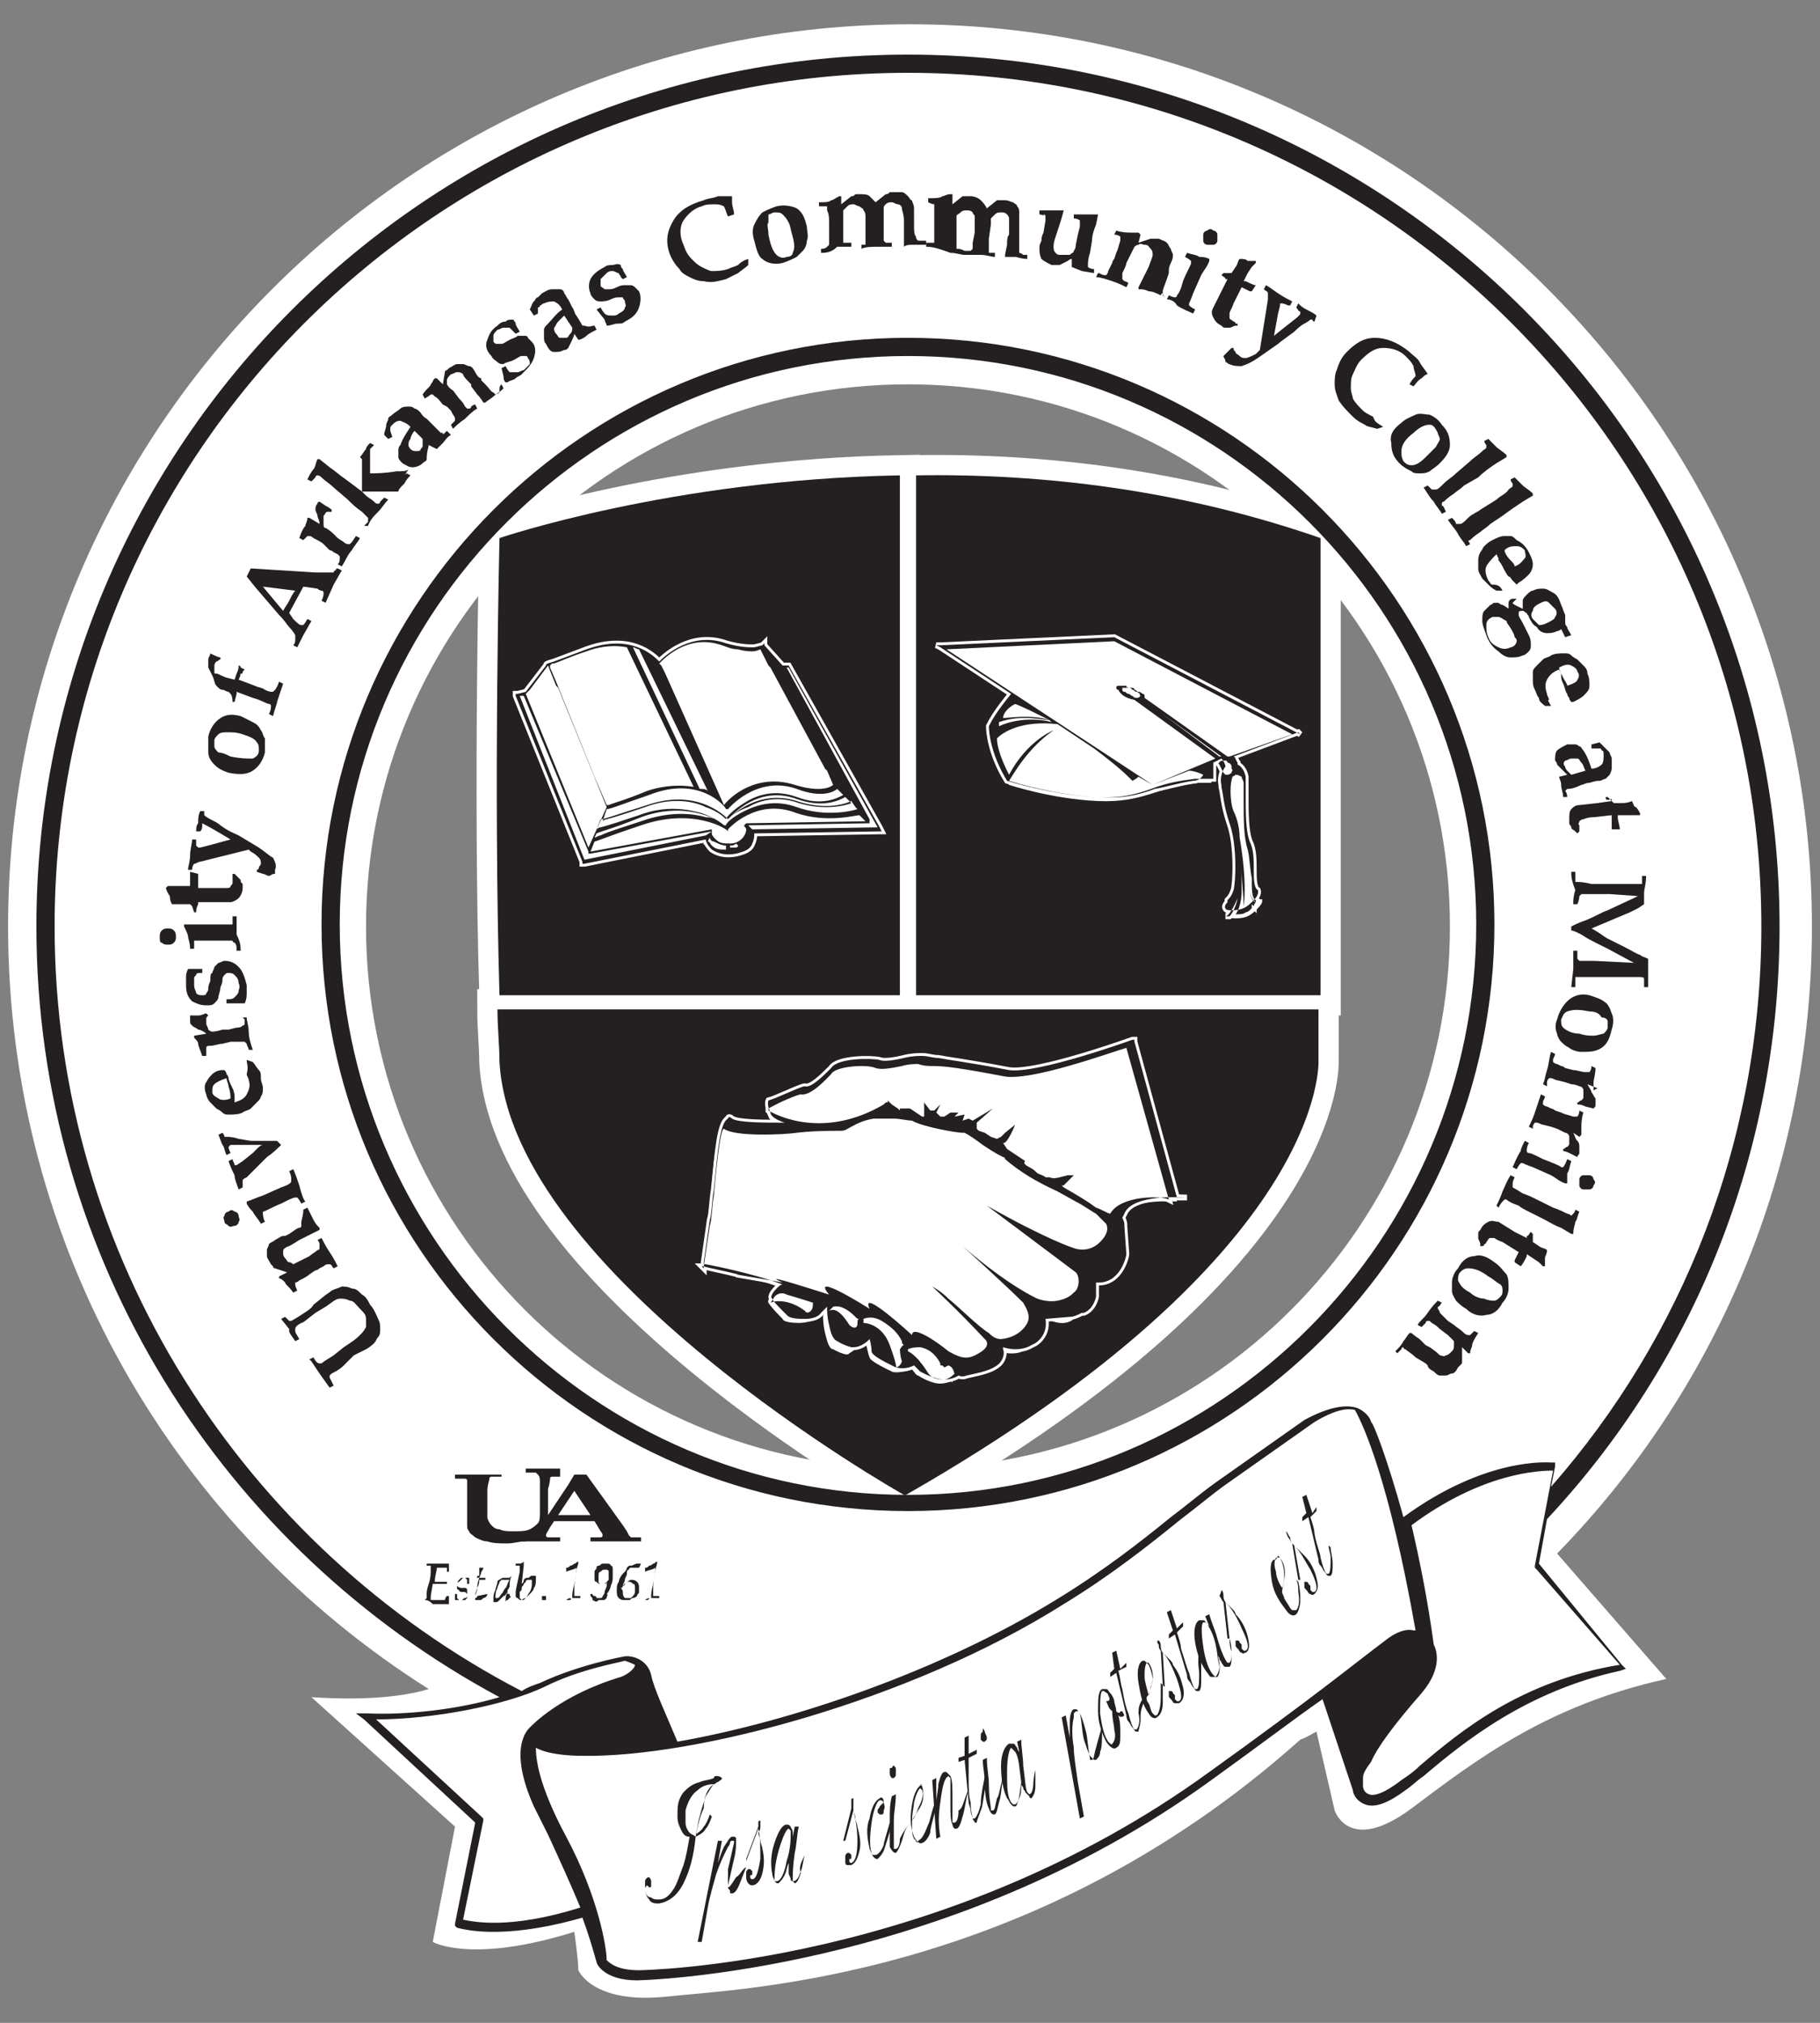 <?xml version="1.0" encoding="utf-8"?>
<!-- Generator: Adobe Illustrator 18.1.1, SVG Export Plug-In . SVG Version: 6.00 Build 0)  -->
<svg version="1.1" id="Layer_1" xmlns="http://www.w3.org/2000/svg" xmlns:xlink="http://www.w3.org/1999/xlink" x="0px" y="0px"
	 viewBox="0 0 90 100" enable-background="new 0 0 90 100" xml:space="preserve">
<rect x="0" y="0" width="90" height="100" fill="#808080" stroke="none"/>
<g>
	<path fill="#241F21" d="M43,66.5l0.4,0.3l0.3,0.2l0.2,0.2c0,0,0.1,0.1,0.2,0.2c0.1,0,0.2,0.1,0.2,0.1c0.1,0,0.1,0.2,0.1,0.2
		l0.3,0.1l-0.3,0.1c0,0-0.3,0-0.4-0.1c-0.1-0.1-0.5-0.3-0.5-0.3s-0.4-0.1-0.4-0.3c0-0.2-0.1-0.4-0.1-0.4l0-0.3L43,66.5z"/>
	<path fill="#241F21" d="M48.7,66.1c0,0,0.4,0.4,0.1,0.8l0.1,0.2l0.3-0.3L49,66.2L48.7,66.1z"/>
	<path fill="#241F21" d="M46.7,67.4c0,0,0.1,0.1,0.1,0.1l0-0.1l-0.1-0.1L46.7,67.4z"/>
</g>
<polygon fill="#241F21" points="44.7,67.4 44.7,67.7 44.9,67.7 44.8,67.4 "/>
<g>
	<path fill="#241F21" d="M55.5,84.7c0,0,0.2-0.1,0.1-0.6l0.1,0.3c0,0,0,0.3-0.2,0.4L55.5,84.7z"/>
	<path fill="#FFFFFF" d="M44.9,72.6c-14.8,0-26.8-12-26.8-26.8C18.1,31,30.1,19,44.9,19c14.8,0,26.8,12,26.8,26.8
		C71.7,60.6,59.7,72.6,44.9,72.6 M89.6,45.8c0-24.6-20-44.6-44.6-44.6S0.4,21.2,0.4,45.8c0,15.9,8.3,29.8,20.8,37.7
		c-1,0.3-2.8,0.6-5.8,0.4l7.1,6.4L21.4,96c0,0,1.9,1.1,7-0.5c0,0,0.2,1.4,0.2,1.9c0,0,0.7,1.7,4.4,1.3c3.6-0.4,18-0.8,31.3-12.7
		c0.3-0.1,0.6-0.3,0.8-0.4l0.9,3.9c0,0,0.7,2.2,3.8-0.1C73,87,76.5,84.3,82.4,83l-5.4-6.2C84.8,68.8,89.6,57.9,89.6,45.8"/>
	<path fill="#241F21" d="M21,79.1L21,79.1l0.1-0.1c0-0.1,0-0.1,0-0.2c0-0.1,0-0.2,0.1-0.5c0.1-0.3,0.1-0.5,0.1-0.7c0,0,0,0,0-0.1
		c0,0,0,0,0-0.1c0,0-0.1,0-0.2,0l0-0.1c0,0,0.1,0,0.2,0c0.1,0,0.2,0,0.2,0l0.5,0c0.1,0,0.2,0,0.2,0c0,0.1,0,0.2,0,0.4h-0.1
		c0-0.1,0-0.2,0-0.2c0,0,0,0,0,0c0,0,0,0,0,0c0,0-0.1,0-0.1,0c-0.1,0-0.2,0-0.2,0c-0.1,0-0.2,0-0.2,0c0,0.2-0.1,0.4-0.1,0.7
		c0.1,0,0.2,0,0.2,0c0.1,0,0.3,0,0.4,0l0,0l0,0.1c0,0-0.1,0-0.3,0c-0.1,0-0.1,0-0.2,0c-0.1,0-0.1,0-0.2,0l-0.1,0.6
		c0,0.1,0,0.1,0,0.2c0.1,0,0.2,0,0.3,0c0.2,0,0.3,0,0.4,0c0,0,0,0,0,0c0,0,0-0.1,0.1-0.2h0.1c0,0.1,0,0.1,0,0.2c0,0,0,0.1,0,0.2
		c-0.1,0-0.1,0-0.2,0l-0.6,0C21.2,79.1,21.1,79.1,21,79.1"/>
	<path fill="#241F21" d="M22.5,79.1c0-0.1,0-0.1,0-0.2c0,0,0-0.1,0-0.1h0.1l0,0.2c0,0,0.1,0.1,0.1,0.1c0,0,0.1,0,0.1,0
		c0.1,0,0.1,0,0.2,0c0,0,0.1-0.1,0.1-0.1c0,0,0-0.1,0-0.1c0,0,0-0.1,0-0.1c0,0,0,0-0.1-0.1c0,0-0.1,0-0.1,0c-0.1,0-0.2,0-0.2-0.1
		c0,0-0.1,0-0.1-0.1c0,0,0-0.1,0-0.1c0,0,0-0.1,0-0.1c0,0,0-0.1,0.1-0.1c0,0,0.1-0.1,0.1-0.1c0,0,0.1-0.1,0.1-0.1c0,0,0.1,0,0.1,0
		c0,0,0.1,0,0.1,0c0,0,0.1,0,0.1,0c0,0,0,0.1,0,0.1c0,0,0,0.1,0,0.2h-0.1c0-0.1,0-0.1,0-0.2c0,0-0.1-0.1-0.1-0.1c0,0-0.1,0-0.1,0
		c-0.1,0-0.1,0-0.2,0.1c0,0-0.1,0.1-0.1,0.2c0,0.1,0,0.1,0,0.1c0,0,0.1,0.1,0.2,0.1c0.1,0,0.2,0,0.2,0c0,0,0.1,0,0.1,0.1
		c0,0,0,0.1,0,0.1c0,0.1,0,0.1,0,0.2c0,0.1-0.1,0.1-0.1,0.1c-0.1,0-0.1,0.1-0.2,0.1c-0.1,0-0.1,0-0.2,0c0,0-0.1,0-0.1,0
		C22.6,79.2,22.5,79.1,22.5,79.1"/>
	<path fill="#241F21" d="M24.1,78.8L24.1,78.8c0,0.1-0.1,0.2-0.2,0.2c-0.1,0.1-0.1,0.1-0.2,0.1c0,0,0,0-0.1,0c0,0,0,0-0.1,0
		c0,0,0-0.1,0-0.1c0,0,0,0,0-0.1c0,0,0-0.1,0-0.1l0.1-0.3c0-0.1,0-0.2,0.1-0.5l-0.2,0l0,0c0.1,0,0.1,0,0.1-0.1c0,0,0.1,0,0.1,0
		c0-0.1,0-0.1,0-0.1c0,0,0-0.1,0-0.3l0.1,0l0.1,0l0,0c0,0.1-0.1,0.2-0.1,0.2c0,0,0,0.1-0.1,0.3c0,0,0.1,0,0.1,0c0.1,0,0.1,0,0.2,0
		l0,0l0,0.1c0,0-0.1,0-0.3,0c0,0.1,0,0.2-0.1,0.4c0,0.2-0.1,0.3-0.1,0.4c0,0,0,0.1,0,0.1s0,0,0,0c0,0,0,0,0,0c0,0,0,0,0,0
		c0,0,0.1,0,0.1-0.1L24.1,78.8z"/>
	<path fill="#241F21" d="M25.2,78.1c0,0-0.1,0-0.1,0c0,0-0.1,0-0.1,0c-0.1,0-0.1,0-0.2,0c0,0,0,0-0.1,0.1c0,0.1-0.1,0.2-0.1,0.3
		c-0.1,0.2-0.1,0.3-0.1,0.5c0,0,0,0,0,0c0,0,0,0,0,0c0,0,0,0,0,0c0,0,0,0,0.1,0c0.1,0,0.1-0.1,0.2-0.2c0.1-0.1,0.1-0.2,0.2-0.3
		C25.1,78.4,25.1,78.2,25.2,78.1 M25.3,78.9L25.3,78.9l-0.2,0.2c-0.1,0-0.1,0.1-0.1,0.1c0,0,0,0,0,0c0,0,0,0,0,0s0,0,0-0.1
		c0-0.1,0-0.2,0.1-0.4l0,0c-0.1,0.1-0.1,0.2-0.2,0.2c-0.1,0.1-0.1,0.1-0.2,0.2c-0.1,0.1-0.1,0.1-0.2,0.1c0,0,0,0,0,0c0,0,0,0-0.1,0
		c0,0,0-0.1,0-0.2c0-0.1,0-0.2,0.1-0.4c0-0.1,0.1-0.3,0.1-0.4c0-0.1,0.1-0.1,0.1-0.1c0.1-0.1,0.2-0.1,0.2-0.1c0,0,0.1,0,0.1,0
		c0,0,0.1,0,0.1,0c0,0,0.1,0,0.1,0l0.1-0.1l0,0c-0.1,0.2-0.1,0.4-0.1,0.5c0,0.1-0.1,0.2-0.1,0.2c0,0.1,0,0.2,0,0.2c0,0,0,0,0,0
		c0,0,0,0,0,0c0,0,0,0,0,0c0,0,0,0,0.1,0C25.2,79,25.3,78.9,25.3,78.9"/>
	<path fill="#241F21" d="M25.7,78.9c0,0.1,0,0.1,0,0.1c0,0,0.1,0.1,0.1,0.1c0.1,0,0.1,0,0.2-0.1c0.1-0.1,0.1-0.2,0.2-0.3
		c0.1-0.2,0.1-0.3,0.1-0.4c0-0.1,0-0.1,0-0.2c0,0,0,0-0.1,0c0,0-0.1,0-0.1,0c0,0-0.1,0-0.1,0.1c0,0-0.1,0.1-0.1,0.1
		c0,0.1-0.1,0.1-0.1,0.2c0,0.1,0,0.1-0.1,0.2C25.7,78.8,25.7,78.8,25.7,78.9 M25.8,78.3c0.1-0.1,0.1-0.1,0.1-0.2
		c0.1-0.1,0.1-0.1,0.2-0.1c0.1,0,0.1-0.1,0.2-0.1c0.1,0,0.1,0,0.1,0c0,0,0.1,0,0.1,0c0,0,0,0.1,0,0.2c0,0.1,0,0.3-0.1,0.4
		c0,0.1-0.1,0.2-0.2,0.3c-0.1,0.1-0.1,0.1-0.2,0.2c-0.1,0-0.2,0.1-0.2,0.1c-0.1,0-0.1,0-0.2-0.1c-0.1,0-0.1-0.1-0.1-0.1
		c0,0,0,0,0-0.1c0,0,0-0.1,0-0.1c0-0.1,0.1-0.5,0.2-1c0-0.2,0-0.3,0-0.3c0,0,0,0,0,0c0,0-0.1,0-0.2,0l0-0.1c0.1,0,0.2,0,0.2,0
		c0,0,0.1,0,0.2-0.1l0,0c0,0,0,0.1,0,0.2L25.8,78.3z"/>
	<path fill="#241F21" d="M26.8,79c0,0,0-0.1,0-0.1c0,0,0.1,0,0.1,0c0,0,0.1,0,0.1,0c0,0,0,0.1,0,0.1c0,0.1,0,0.1,0,0.1
		c0,0-0.1,0-0.1,0c0,0-0.1,0-0.1,0C26.8,79.1,26.8,79.1,26.8,79"/>
	<path fill="#241F21" d="M28,79.1L28,79.1c0.1-0.1,0.2-0.1,0.3-0.1c0,0,0,0,0,0c0,0,0-0.1,0-0.1c0-0.1,0-0.2,0.1-0.6
		c0.1-0.4,0.1-0.7,0.1-0.8c-0.1,0.1-0.3,0.1-0.5,0.2l0,0l0-0.2c0.1,0,0.1,0,0.2-0.1c0.1,0,0.2-0.1,0.2-0.1c0.1,0,0.1-0.1,0.2-0.1
		l0,0c0,0.2-0.1,0.3-0.1,0.5l-0.1,0.7c0,0.2,0,0.3,0,0.3c0,0,0,0,0,0.1c0,0,0,0,0,0.1c0,0,0,0,0,0c0,0,0.1,0,0.1,0l0.2,0l0,0.1
		c-0.2,0-0.3,0-0.5,0C28.3,79.1,28.2,79.1,28,79.1"/>
	<path fill="#241F21" d="M29.6,78c0,0.1,0,0.1,0,0.2c0,0.1,0.1,0.1,0.1,0.1c0,0,0.1,0,0.1,0c0,0,0.1,0,0.1,0c0,0,0.1-0.1,0.1-0.1
		c0,0,0.1-0.1,0.1-0.1c0-0.1,0-0.1,0-0.2c0-0.1,0-0.1,0-0.2c0-0.1-0.1-0.1-0.1-0.1c0,0-0.1,0-0.1,0c-0.1,0-0.1,0-0.2,0.1
		c-0.1,0-0.1,0.1-0.1,0.2C29.6,77.8,29.6,77.9,29.6,78 M29.3,79.1c0-0.1,0-0.1-0.1-0.2c0,0,0-0.1,0-0.1l0.1,0c0,0.1,0.1,0.1,0.1,0.1
		c0,0,0.1,0,0.1,0.1c0,0,0.1,0,0.1,0c0.1,0,0.1,0,0.1,0c0,0,0.1,0,0.1-0.1c0,0,0.1-0.1,0.1-0.2c0-0.1,0.1-0.2,0.1-0.3
		c0-0.1,0-0.2,0.1-0.3c-0.1,0.1-0.1,0.2-0.2,0.2c-0.1,0-0.1,0-0.2,0c-0.1,0-0.1,0-0.2-0.1c-0.1,0-0.1-0.1-0.1-0.1c0-0.1,0-0.1,0-0.2
		c0-0.1,0-0.2,0-0.2c0-0.1,0.1-0.1,0.1-0.2c0-0.1,0.1-0.1,0.1-0.1c0.1,0,0.1-0.1,0.2-0.1c0,0,0.1,0,0.2,0c0.1,0,0.2,0,0.2,0.1
		c0.1,0,0.1,0.1,0.1,0.2c0,0.1,0,0.2,0,0.3c0,0.2,0,0.3-0.1,0.5c0,0.1-0.1,0.3-0.2,0.4C30.1,78.8,30,78.9,30,79
		c-0.1,0.1-0.1,0.1-0.2,0.1c-0.1,0-0.1,0-0.2,0C29.5,79.2,29.5,79.2,29.3,79.1C29.4,79.2,29.4,79.1,29.3,79.1"/>
	<path fill="#241F21" d="M30.8,78.7c0,0.1,0,0.2,0.1,0.3C30.9,79,31,79,31.1,79c0.1,0,0.1,0,0.1,0c0,0,0.1-0.1,0.1-0.1
		c0,0,0.1-0.1,0.1-0.2c0-0.1,0-0.1,0-0.2c0-0.1,0-0.2-0.1-0.2c-0.1-0.1-0.1-0.1-0.2-0.1c0,0-0.1,0-0.1,0c0,0-0.1,0-0.1,0.1
		s-0.1,0.1-0.1,0.1c0,0,0,0.1-0.1,0.1C30.8,78.6,30.8,78.7,30.8,78.7 M31.6,77.5L31.6,77.5C31.6,77.5,31.6,77.5,31.6,77.5
		c-0.1,0-0.1,0-0.2,0c-0.1,0-0.1,0-0.2,0c0,0-0.1,0-0.1,0.1c-0.1,0-0.1,0.1-0.1,0.2c0,0.1-0.1,0.2-0.1,0.3c0,0.1-0.1,0.2-0.1,0.3
		c0.1-0.1,0.1-0.2,0.2-0.2c0.1,0,0.1-0.1,0.2-0.1c0.1,0,0.2,0,0.3,0.1c0.1,0.1,0.1,0.2,0.1,0.3c0,0.1,0,0.2,0,0.2
		c0,0.1-0.1,0.1-0.1,0.2c0,0-0.1,0.1-0.2,0.1c-0.1,0-0.1,0.1-0.2,0.1c0,0-0.1,0-0.2,0c-0.1,0-0.2,0-0.3-0.1
		c-0.1-0.1-0.1-0.2-0.1-0.4c0-0.1,0-0.3,0.1-0.4c0-0.1,0.1-0.3,0.2-0.4c0.1-0.1,0.2-0.2,0.2-0.3c0.1-0.1,0.1-0.1,0.2-0.1
		c0.1,0,0.2-0.1,0.3-0.1c0,0,0,0,0.1,0c0,0,0,0,0.1,0L31.6,77.5z"/>
	<path fill="#241F21" d="M31.9,79.1L31.9,79.1c0.1-0.1,0.2-0.1,0.3-0.1c0,0,0,0,0,0c0,0,0-0.1,0-0.1c0-0.1,0-0.2,0.1-0.6
		c0.1-0.4,0.1-0.7,0.1-0.8c-0.1,0.1-0.3,0.1-0.5,0.2l0,0l0-0.2c0.1,0,0.1,0,0.2-0.1c0.1,0,0.2-0.1,0.2-0.1c0.1,0,0.1-0.1,0.2-0.1
		l0,0c0,0.2-0.1,0.3-0.1,0.5l-0.1,0.7c0,0.2,0,0.3,0,0.3c0,0,0,0,0,0.1c0,0,0,0,0,0.1c0,0,0,0,0,0c0,0,0.1,0,0.1,0l0.2,0l0,0.1
		c-0.2,0-0.3,0-0.5,0C32.1,79.1,32,79.1,31.9,79.1"/>
	<path fill="#241F21" d="M23,73.1l-0.5,0v-0.2l1.2,0l0.5,0l0.5,0l0.1,0V73c-0.3,0-0.4,0-0.5,0c0,0-0.1,0-0.1,0.1
		c0,0.1-0.1,0.3-0.1,0.6v0.5l0,0.3c0,0.3,0,0.5,0,0.5c0,0.1,0.1,0.3,0.2,0.4c0.1,0.1,0.2,0.2,0.4,0.2c0.2,0.1,0.4,0.1,0.7,0.1
		c0.3,0,0.6,0,0.8-0.1c0.2-0.1,0.3-0.2,0.4-0.3c0.1-0.1,0.1-0.3,0.1-0.7v-0.5c0-0.4,0-0.7,0-0.8c0-0.2,0-0.3-0.1-0.4
		c0,0,0,0-0.1-0.1c-0.1,0-0.3,0-0.5,0v-0.2c0.4,0,0.7,0,0.8,0c0,0,0.1,0,0.1,0l0.8,0V73c-0.2,0-0.4,0-0.4,0c0,0-0.1,0-0.1,0.1
		c0,0,0,0.2-0.1,0.5c0,0.3,0,0.5,0,0.7v0.6c0,0.1,0,0.3,0,0.4c0,0.2-0.1,0.3-0.2,0.4c-0.1,0.1-0.2,0.2-0.4,0.3
		c-0.2,0.1-0.4,0.2-0.6,0.2c-0.2,0-0.5,0.1-0.8,0.1c-0.4,0-0.7,0-1-0.1c-0.2,0-0.4-0.1-0.6-0.2c-0.1-0.1-0.3-0.2-0.3-0.3
		c-0.1-0.1-0.1-0.2-0.1-0.3c0-0.1,0-0.2,0-0.5l0-0.5v-0.6c0-0.2,0-0.4,0-0.6C23.1,73.2,23.1,73.1,23,73.1
		C23.1,73.1,23.1,73.1,23,73.1"/>
	<path fill="#241F21" d="M27.7,76.2V76c-0.3,0-0.5,0-0.6,0c0,0-0.1,0-0.1-0.1c0-0.1,0.1-0.2,0.2-0.4l0.2-0.3h2l0.3,0.5
		c0.1,0.1,0.1,0.2,0.1,0.2c0,0,0,0.1-0.1,0.1c0,0-0.2,0-0.5,0v0.2l1.4,0l1.1,0V76c-0.1,0-0.1,0-0.2,0c-0.1,0-0.2,0-0.2,0
		c0,0-0.1,0-0.1,0c0,0,0,0-0.1-0.1L31,75.7l-0.2-0.3L29,72.9h-0.6l-0.3,0.5l-1,1.5c-0.2,0.3-0.3,0.5-0.4,0.6
		c-0.1,0.2-0.2,0.3-0.3,0.4c0,0-0.1,0.1-0.1,0.1c0,0-0.1,0-0.1,0c0,0-0.2,0-0.4,0v0.2l0.9,0L27.7,76.2z M29.2,74.9
		c-0.2,0-0.5,0-0.8,0c-0.3,0-0.6,0-0.8,0l0.8-1.2L29.2,74.9z"/>
	<path fill="#241F21" d="M16.5,68.5l-0.2,0.1l-0.5-0.7l-0.2-0.3l-0.2-0.3l-0.1-0.1l0.2-0.1c0.1,0.2,0.2,0.3,0.3,0.3c0,0,0.1,0,0.1,0
		c0.1-0.1,0.3-0.2,0.6-0.4l0.5-0.4l0.3-0.2c0.3-0.2,0.4-0.3,0.5-0.4c0.1-0.1,0.2-0.2,0.3-0.4c0-0.1,0-0.3,0-0.4
		c0-0.2-0.1-0.3-0.3-0.5c-0.2-0.2-0.3-0.4-0.5-0.4c-0.2-0.1-0.3-0.1-0.5-0.1c-0.2,0-0.4,0.2-0.7,0.4l-0.5,0.3
		c-0.4,0.3-0.6,0.5-0.7,0.5c-0.2,0.1-0.3,0.2-0.3,0.3c0,0,0,0.1,0,0.1c0,0.1,0.1,0.2,0.2,0.4l-0.2,0.1c-0.2-0.3-0.3-0.4-0.3-0.5
		c0,0,0,0,0-0.1l-0.4-0.5l0.2-0.1c0.1,0.1,0.2,0.2,0.2,0.2c0,0,0.1,0,0.1,0c0,0,0.2-0.1,0.5-0.3s0.5-0.3,0.6-0.5l0.5-0.4
		c0.1-0.1,0.3-0.2,0.4-0.3c0.2-0.1,0.3-0.1,0.5-0.2c0.1,0,0.3,0,0.5,0.1c0.2,0,0.3,0.1,0.5,0.3c0.2,0.1,0.3,0.3,0.4,0.5
		c0.2,0.2,0.3,0.5,0.4,0.7c0.1,0.2,0.1,0.3,0.1,0.5c0,0.1,0,0.3-0.1,0.4c-0.1,0.1-0.1,0.2-0.2,0.3c0,0-0.2,0.2-0.4,0.3L17.5,67
		L17,67.5c-0.2,0.2-0.4,0.3-0.6,0.4c-0.1,0.1-0.1,0.1-0.1,0.1c0,0,0,0.1,0,0.1L16.5,68.5z"/>
	<path fill="#241F21" d="M15,59.8l0.2-0.1c0.1,0.2,0.2,0.4,0.3,0.6c0.1,0.2,0.2,0.3,0.3,0.4l0,0.1c0,0-0.2,0.1-0.4,0.2l-0.4,0.2
		l-0.2,0.1c-0.3,0.2-0.5,0.3-0.5,0.3C14,61.7,14,61.8,14,61.9c0,0.1,0,0.2,0.1,0.3c0.1,0.1,0.1,0.2,0.2,0.2c0.1,0,0.2,0.1,0.2,0.1
		c0,0,0.2-0.1,0.4-0.2l0.4-0.2c0.1-0.1,0.3-0.2,0.4-0.3c0.1,0,0.1-0.1,0.1-0.1c0,0,0,0,0-0.1c0,0,0-0.1,0-0.1c0,0,0-0.1-0.1-0.2
		l0.2-0.1c0.1,0.2,0.2,0.4,0.4,0.7c0.2,0.3,0.3,0.5,0.4,0.7l-0.2,0.1c-0.1-0.1-0.1-0.2-0.2-0.2c0,0,0,0-0.1,0c0,0-0.1,0-0.2,0.1
		l-0.2,0.1c0,0-0.1,0.1-0.2,0.1l-0.3,0.2c-0.1,0.1-0.3,0.2-0.5,0.3c-0.1,0.1-0.2,0.1-0.2,0.1c0,0,0,0,0,0.1c0,0,0,0.1,0.1,0.3
		l-0.2,0.1c-0.2-0.3-0.4-0.4-0.4-0.5c-0.1-0.1-0.2-0.2-0.3-0.2l0-0.1l0.4-0.2l-0.6-0.2c-0.1,0-0.1-0.1-0.1-0.1c0,0-0.1-0.1-0.1-0.1
		c-0.1-0.2-0.2-0.3-0.2-0.4c0-0.1,0-0.2,0-0.3c0-0.1,0.1-0.2,0.1-0.3c0.1-0.1,0.2-0.1,0.3-0.2c0.2-0.1,0.3-0.2,0.4-0.2
		c0,0,0,0,0.1,0l0.2-0.1c0.3-0.2,0.4-0.3,0.5-0.3c0.1,0,0.1-0.1,0.1-0.1c0,0,0-0.1,0-0.2C15,60,15,59.9,15,59.8"/>
	<path fill="#241F21" d="M15.1,59.4l-0.2,0.1c-0.1-0.2-0.2-0.3-0.2-0.3c0,0-0.1,0-0.1,0c-0.1,0-0.3,0.1-0.7,0.3
		c-0.5,0.2-0.8,0.4-0.9,0.4c0,0,0,0,0,0.1c0,0,0,0.2,0.1,0.4l-0.2,0.1c-0.1-0.2-0.3-0.4-0.4-0.6c-0.1-0.1-0.2-0.2-0.3-0.4l0-0.1
		c0.3-0.1,0.5-0.2,0.8-0.3l0.9-0.4c0.3-0.1,0.5-0.2,0.5-0.3c0,0,0,0,0-0.1c0-0.1,0-0.2-0.1-0.4l0.2-0.1c0.1,0.2,0.2,0.5,0.3,0.8
		C14.9,59,15,59.3,15.1,59.4 M11.1,60.4c0-0.1-0.1-0.2,0-0.3c0-0.1,0.1-0.2,0.2-0.2c0.1-0.1,0.2-0.1,0.3,0c0.1,0,0.2,0.1,0.2,0.2
		c0,0.1,0.1,0.2,0,0.3c0,0.1-0.1,0.2-0.2,0.2c-0.1,0-0.2,0.1-0.3,0S11.1,60.5,11.1,60.4"/>
	<path fill="#241F21" d="M13.9,56.6c-0.2,0.2-0.4,0.4-0.7,0.6l-0.7,0.7c-0.1,0.1-0.2,0.2-0.3,0.3C12,58.3,12,58.3,12,58.4
		c0,0.1,0,0.1,0,0.3l-0.2,0.1c-0.1-0.3-0.2-0.5-0.2-0.7c-0.1-0.2-0.2-0.4-0.3-0.7l0.2-0.1c0,0.1,0.1,0.2,0.1,0.3c0,0,0,0,0,0
		c0,0,0,0,0.1,0l0,0l0.3-0.2l0.5-0.4l0.2-0.2c0.1-0.1,0.2-0.2,0.3-0.2l-0.5,0l-0.4,0c-0.3,0-0.5,0-0.6,0c-0.1,0-0.1,0-0.1,0
		c0,0,0,0-0.1,0.1c0,0,0,0.1,0.1,0.3l-0.2,0.1c-0.1-0.2-0.1-0.4-0.2-0.5c-0.1-0.2-0.1-0.3-0.2-0.5l0.2-0.1c0.1,0.1,0.1,0.2,0.1,0.2
		c0,0,0,0,0.1,0c0.1,0,0.3,0,0.6,0.1l0.6,0.1l0.3,0c0.1,0,0.3,0,0.4,0c0.3,0,0.5,0,0.6,0L13.9,56.6z"/>
	<path fill="#241F21" d="M11.2,53.3c-0.3,0.1-0.5,0.2-0.6,0.3c-0.1,0.1-0.1,0.2-0.1,0.4c0,0.1,0.1,0.2,0.3,0.3
		c0.1,0.1,0.4,0.1,0.6,0c0-0.1,0-0.3-0.1-0.6C11.3,53.6,11.2,53.4,11.2,53.3 M12.2,52.4l0.3,0.1c0.1,0.1,0.2,0.3,0.3,0.4
		c0.1,0.1,0.1,0.2,0.1,0.4c0,0.2,0.1,0.3,0.1,0.5c0,0.1,0,0.3-0.1,0.4c0,0.1-0.1,0.2-0.2,0.3c-0.1,0.1-0.2,0.2-0.3,0.3
		c-0.1,0.1-0.3,0.1-0.4,0.2c-0.2,0.1-0.5,0.1-0.7,0.1c-0.1,0-0.2,0-0.3-0.1c0,0-0.1-0.1-0.3-0.2c-0.1-0.1-0.2-0.2-0.3-0.3
		c-0.1-0.1-0.2-0.3-0.2-0.4c-0.1-0.2-0.1-0.5,0-0.6c0.1-0.2,0.2-0.3,0.3-0.4c0.1-0.1,0.3-0.2,0.5-0.2c0.1,0,0.1,0,0.1,0
		c0,0,0.1,0.1,0.1,0.2c0.1,0.1,0.1,0.2,0.1,0.2c0,0.1,0.1,0.3,0.2,0.5c0.1,0.2,0.1,0.4,0.1,0.4c0,0,0,0.1,0,0.1l0,0.2
		c0.3-0.1,0.5-0.2,0.6-0.4c0.1-0.2,0.2-0.4,0.1-0.7c0-0.1-0.1-0.2-0.1-0.3C12.3,52.7,12.2,52.6,12.2,52.4L12.2,52.4z"/>
	<path fill="#241F21" d="M12,50.3l0.2,0c0,0.2,0.1,0.4,0.1,0.7c0,0.3,0.1,0.6,0.2,0.9l-0.2,0c0-0.1-0.1-0.2-0.1-0.3c0,0,0,0-0.1-0.1
		c0,0-0.1,0-0.2,0l-0.2,0c-0.1,0-0.1,0-0.3,0l-0.4,0.1c-0.2,0-0.4,0.1-0.6,0.1c-0.1,0-0.2,0-0.2,0.1c0,0,0,0,0,0.1c0,0,0,0.1,0,0.3
		l-0.2,0c-0.1-0.3-0.2-0.5-0.2-0.6c0-0.1-0.1-0.2-0.2-0.3l0-0.1l0.6-0.1c-0.1-0.1-0.3-0.2-0.4-0.2c-0.1-0.1-0.2-0.1-0.3-0.2
		c-0.1-0.1-0.1-0.1-0.1-0.3c0-0.1,0-0.1,0-0.2l0.4,0c0.2,0,0.3-0.1,0.4-0.1l0.1,0.1c-0.1,0.1-0.1,0.1-0.1,0.2c0,0.1,0,0.2,0,0.2
		c0,0.1,0.1,0.2,0.1,0.3c0.1,0.1,0.2,0.1,0.2,0.1c0,0,0.2,0,0.5-0.1l0.3,0l0.4-0.1c0.1,0,0.2,0,0.3-0.1c0,0,0.1,0,0.1-0.1
		c0,0,0-0.1,0-0.2L12,50.3z"/>
	<path fill="#241F21" d="M11.2,49.6l0-0.2c0.2,0,0.3,0,0.4-0.1c0.1-0.1,0.2-0.2,0.2-0.3c0-0.1,0.1-0.2,0-0.4c0-0.2-0.1-0.3-0.2-0.4
		c-0.1-0.1-0.2-0.1-0.3-0.1c-0.1,0-0.1,0-0.2,0.1c0,0-0.1,0.1-0.1,0.2c0,0.1,0,0.2-0.1,0.4c0,0.2-0.1,0.4-0.1,0.5
		c0,0.1-0.1,0.2-0.2,0.3c-0.1,0.1-0.2,0.1-0.4,0.1c-0.3,0-0.5-0.1-0.7-0.2c-0.2-0.2-0.3-0.4-0.3-0.8c0-0.1,0-0.3,0-0.4
		c0-0.1,0-0.2,0.1-0.4l0,0c0.1,0,0.1,0,0.2,0c0.1,0,0.2,0,0.5,0l0,0.2c0,0-0.1,0-0.1,0c-0.1,0-0.2,0-0.2,0.1
		c-0.1,0.1-0.1,0.1-0.1,0.2c0,0.1,0,0.2,0,0.3c0,0.2,0.1,0.3,0.1,0.4c0.1,0.1,0.2,0.1,0.3,0.1c0.1,0,0.2,0,0.2-0.1
		c0,0,0.1-0.1,0.1-0.2c0-0.1,0-0.2,0.1-0.4c0-0.2,0-0.4,0.1-0.4c0-0.1,0.1-0.2,0.1-0.3c0.1-0.1,0.1-0.1,0.2-0.2
		c0.1,0,0.2-0.1,0.3-0.1c0.3,0,0.5,0.1,0.7,0.3c0.2,0.2,0.3,0.5,0.4,0.9c0,0.1,0,0.3,0,0.4c0,0.1,0,0.3-0.1,0.5l0,0
		c-0.1,0-0.2,0-0.3,0L11.2,49.6z"/>
	<path fill="#241F21" d="M11.9,47l-0.2,0c0-0.2,0-0.3-0.1-0.4c0,0-0.1,0-0.1-0.1c-0.1,0-0.4,0-0.8,0c-0.6,0-0.9,0-1,0
		c0,0-0.1,0-0.1,0c0,0,0,0.2,0,0.4l-0.2,0c0-0.3-0.1-0.5-0.1-0.6c0-0.1-0.1-0.3-0.2-0.5l0-0.1c0.3,0,0.6,0,0.8,0l0.9,0
		c0.3,0,0.5,0,0.6,0c0,0,0.1,0,0.1,0c0,0,0-0.2,0-0.4l0.2,0c0,0.3,0,0.6,0,0.9C11.9,46.6,11.9,46.8,11.9,47 M7.9,46.3
		c0-0.1,0-0.2,0.1-0.3c0.1-0.1,0.2-0.1,0.3-0.1c0.1,0,0.2,0,0.3,0.1c0.1,0.1,0.1,0.2,0.1,0.3c0,0.1,0,0.2-0.1,0.3
		c-0.1,0.1-0.2,0.1-0.3,0.1c-0.1,0-0.2,0-0.3-0.1C7.9,46.6,7.9,46.5,7.9,46.3"/>
	<path fill="#241F21" d="M9.7,45.1l-0.1,0l-0.1-0.3c0,0-0.1-0.1-0.1-0.1l-0.4,0c-0.1,0-0.3,0-0.5,0c-0.1-0.2-0.1-0.3-0.1-0.4
		c0,0-0.1-0.1-0.2-0.4l0.1-0.1l0.3,0l0.3,0l0.5,0l0-0.1c0-0.3,0-0.4,0-0.6l0.4,0.1c0,0,0,0,0,0.1l0,0.3l0,0.3l0.9,0
		c0.3,0,0.5,0,0.5,0c0.1,0,0.2,0,0.2-0.1c0.1-0.1,0.1-0.1,0.1-0.2c0-0.1,0-0.1,0-0.2c0,0,0-0.1,0-0.2l0.1,0l0.1,0.1
		c0.1,0.1,0.2,0.2,0.2,0.2c0,0.1,0,0.1,0.1,0.2c0,0.1,0,0.1,0,0.2c0,0.2-0.1,0.4-0.2,0.5c-0.1,0.1-0.3,0.2-0.4,0.2l-0.9,0l-0.7,0
		l0,0.1C9.7,44.9,9.7,45,9.7,45.1"/>
	<path fill="#241F21" d="M13.3,43.3c-0.1,0-0.2-0.1-0.3-0.1l-0.3-0.1l0-0.1c0.1,0,0.1-0.1,0.1-0.1c0-0.1,0.1-0.1,0.1-0.2
		c0-0.1,0-0.2-0.1-0.3c-0.1-0.1-0.2-0.2-0.4-0.3L12.3,42l-2.4,0.6c-0.1,0-0.2,0.1-0.3,0.1c0,0-0.1,0.1-0.1,0.3l-0.2,0
		c0-0.2,0.1-0.4,0.1-0.7c0-0.3,0.1-0.6,0.1-0.8l0.2,0l0,0.1c0,0.1,0,0.2,0,0.2c0,0,0,0,0.1,0.1c0,0,0.1,0,0.1,0l0.4-0.1l1.1-0.3
		l-0.5-0.3c-0.5-0.3-0.9-0.5-0.9-0.5c0,0,0,0,0,0c0,0,0,0,0,0.1c0,0.1,0,0.2-0.1,0.3l-0.2,0c0-0.1,0-0.3,0.1-0.4
		c0-0.2,0-0.4,0.1-0.6l0.2,0l0,0c0,0.1,0,0.1,0,0.1c0,0,0,0.1,0,0.1c0,0,0.1,0.1,0.3,0.2c0.2,0.1,0.4,0.2,0.5,0.3
		c0.4,0.3,0.7,0.4,0.9,0.5l1,0.6c0.3,0.2,0.5,0.4,0.7,0.5c0.1,0.2,0.2,0.4,0.1,0.6c0,0.1,0,0.1,0,0.2C13.4,43.2,13.4,43.3,13.3,43.3
		"/>
	<path fill="#241F21" d="M11.4,37.4c0.5,0.1,0.8,0.1,1.1,0.1c0.2-0.1,0.3-0.2,0.3-0.4c0-0.2,0-0.3-0.1-0.4c-0.1-0.2-0.4-0.3-0.7-0.4
		c-0.3-0.1-0.5-0.1-0.7-0.1c-0.2,0-0.4,0-0.5,0.1c-0.1,0.1-0.2,0.2-0.2,0.3c0,0.1,0,0.2,0,0.3c0,0.1,0.1,0.2,0.2,0.3
		C11,37.2,11.2,37.3,11.4,37.4 M11.3,38.2c-0.3-0.1-0.5-0.2-0.7-0.4c-0.2-0.2-0.3-0.4-0.3-0.6c0-0.2,0-0.5,0-0.8
		c0.1-0.4,0.3-0.7,0.6-0.9c0.3-0.2,0.6-0.2,1-0.1c0.2,0.1,0.4,0.2,0.6,0.3c0.2,0.1,0.3,0.2,0.4,0.4c0.1,0.1,0.1,0.3,0.2,0.4
		c0,0.2,0,0.5,0,0.7c-0.1,0.4-0.3,0.7-0.6,0.9C12.2,38.3,11.8,38.3,11.3,38.2"/>
	<path fill="#241F21" d="M13.5,35.4l-0.2-0.1c0.1-0.2,0.1-0.3,0.1-0.4c0,0,0-0.1-0.1-0.1c-0.1,0-0.4-0.2-0.8-0.3l-0.8-0.3l0,0.1
		l-0.1,0.4l-0.1,0c0-0.3-0.1-0.4-0.1-0.4c0,0,0,0-0.1-0.1c-0.1,0-0.2-0.1-0.3-0.1c-0.1,0-0.2-0.1-0.2-0.1c0,0-0.1-0.1-0.1-0.1
		c-0.1-0.1-0.1-0.3-0.2-0.5l-0.2-0.4c0-0.1,0-0.1,0-0.2c0-0.1,0-0.2,0-0.2c0-0.1,0.1-0.2,0.1-0.3c0.2,0.1,0.4,0.2,0.5,0.2l0,0.1
		c-0.1,0-0.1,0.1-0.2,0.1c0,0-0.1,0.1-0.1,0.2c0,0.1,0,0.2,0,0.3c0,0.1,0,0.1,0.1,0.1c0.1,0,0.2,0.1,0.5,0.2l0.4,0.1l0.1-0.3
		c0.1-0.2,0.1-0.3,0.1-0.4l0,0c0,0,0.1,0,0.1,0.1l0.2,0.1L12,33.2c0,0.1,0,0.1-0.1,0.1c0,0,0,0.1-0.1,0.3l0.8,0.3
		c0.2,0.1,0.4,0.1,0.5,0.2c0.2,0.1,0.3,0.1,0.3,0.1c0,0,0.1,0,0.1,0c0,0,0,0,0.1-0.1c0,0,0.1-0.1,0.2-0.4l0.2,0.1l-0.3,0.9
		C13.7,34.8,13.6,35,13.5,35.4"/>
	<path fill="#241F21" d="M14,30.2c0.1-0.2,0.2-0.3,0.3-0.5c0.1-0.2,0.2-0.4,0.3-0.5L13,29L14,30.2z M14.7,32l-0.2-0.1
		c0.1-0.1,0.1-0.2,0.1-0.3c0,0,0-0.1,0-0.1c0,0,0-0.1,0-0.1c0,0-0.1-0.2-0.3-0.4c-0.1-0.1-0.2-0.3-0.5-0.6L12.6,29l-0.4-0.5l0.2-0.4
		l3.2,0.2l0.4,0l0.3,0c0,0,0.1,0,0.1,0c0,0,0,0,0.1,0c0,0,0-0.1,0.1-0.1c0,0,0-0.1,0.1-0.1l0.2,0.1l-0.4,0.7l-0.4,0.9l-0.2-0.1
		c0.1-0.2,0.1-0.3,0.1-0.4c0,0,0-0.1-0.1-0.1c0,0-0.1,0-0.2-0.1l-0.7-0.1l-0.7,1.3l0.2,0.3c0.2,0.2,0.3,0.3,0.4,0.3c0,0,0.1,0,0.1,0
		c0,0,0.1-0.1,0.2-0.3l0.2,0.1L15,31.4L14.7,32z"/>
	<path fill="#241F21" d="M17.6,26.5l0.2,0.1c-0.1,0.2-0.3,0.4-0.4,0.6c-0.2,0.2-0.3,0.5-0.5,0.8l-0.2-0.1c0.1-0.1,0.1-0.2,0.1-0.3
		c0,0,0-0.1,0-0.1c0,0-0.1-0.1-0.1-0.1l-0.2-0.1c0,0-0.1-0.1-0.2-0.1L16,26.9c-0.1-0.1-0.3-0.2-0.5-0.3c-0.1-0.1-0.2-0.1-0.2-0.1
		c0,0,0,0-0.1,0c0,0-0.1,0.1-0.2,0.2l-0.2-0.1c0.1-0.3,0.2-0.5,0.3-0.6c0-0.1,0.1-0.2,0.1-0.4l0.1,0l0.5,0.3c0-0.2-0.1-0.3-0.1-0.4
		c0-0.1-0.1-0.2-0.1-0.3c0-0.1,0-0.2,0.1-0.3c0-0.1,0.1-0.1,0.1-0.1l0.3,0.2c0.2,0.1,0.3,0.2,0.3,0.2l0,0.1c-0.1,0-0.1,0-0.2,0
		c-0.1,0-0.1,0.1-0.2,0.2C16,25.7,16,25.8,16,25.9c0,0.1,0,0.2,0.1,0.2c0,0,0.2,0.1,0.4,0.3l0.2,0.2l0.3,0.2
		c0.1,0.1,0.2,0.1,0.2,0.1c0,0,0.1,0,0.1,0c0,0,0.1-0.1,0.1-0.1L17.6,26.5z"/>
	<path fill="#241F21" d="M20.1,23.4l0.2,0.1c-0.1,0.1-0.2,0.2-0.3,0.4c-0.2,0.2-0.3,0.3-0.3,0.4c-0.2,0-0.5,0-1,0
		c-0.4,0-0.7,0-0.7,0c0,0,0,0-0.1,0l0.2,0.2c0.1,0.1,0.3,0.2,0.4,0.3c0.1,0.1,0.1,0.1,0.2,0.1c0,0,0,0,0,0c0,0,0.1,0,0.1-0.1
		c0,0,0.1-0.1,0.2-0.2l0.2,0.1c-0.2,0.2-0.3,0.4-0.5,0.6c-0.2,0.2-0.4,0.4-0.5,0.7L18,26c0.1-0.1,0.2-0.2,0.2-0.2c0,0,0-0.1,0-0.1
		c0,0,0,0,0-0.1c0,0-0.1-0.1-0.3-0.3c-0.3-0.2-0.5-0.4-0.7-0.6l-0.7-0.6c-0.2-0.2-0.4-0.3-0.6-0.5c-0.1-0.1-0.2-0.1-0.2-0.1
		c0,0,0,0,0,0c0,0-0.1,0-0.1,0.1c0,0-0.1,0.1-0.2,0.2l-0.2-0.1c0.1-0.2,0.2-0.4,0.3-0.5c0.1-0.1,0.1-0.3,0.2-0.5l0.1,0l0.5,0.4
		c0.3,0.2,0.5,0.4,0.8,0.6l0.8,0.6c0-0.1,0-0.2,0-0.3c0-0.2,0-0.4,0-0.6c0-0.1,0-0.2,0-0.3c0-0.1,0-0.3,0-0.4l-0.1-0.1
		c0.1-0.1,0.2-0.3,0.3-0.4c0-0.1,0.1-0.2,0.2-0.3l0.2,0.1l-0.2,0.2c0,0,0,0.1,0,0.1c0,0.1,0,0.2,0,0.3c0,0.2,0,0.3,0,0.4
		c0,0,0,0.1,0,0.1l0,0.3c0.3,0,0.7,0,1.3-0.1c0.3,0,0.5,0,0.6-0.1C20,23.5,20,23.5,20.1,23.4"/>
	<path fill="#241F21" d="M20.5,21.3c-0.1,0.1-0.2,0.3-0.2,0.4c-0.1,0.1-0.1,0.2-0.1,0.3c0,0.1,0.1,0.2,0.1,0.2
		c0.1,0.1,0.2,0.1,0.3,0.1c0.1,0,0.2,0,0.2-0.1c0.1-0.1,0.1-0.1,0.1-0.2c0-0.1,0-0.2,0-0.3L20.5,21.3z M22.1,21.3l0.2,0.2
		c-0.2,0.1-0.3,0.3-0.4,0.4c-0.1,0.1-0.2,0.2-0.3,0.3l0,0L21.2,22c0,0.1-0.1,0.3-0.1,0.7c0,0.1-0.1,0.1-0.2,0.2
		c-0.1,0.1-0.3,0.2-0.5,0.2c-0.2,0-0.3-0.1-0.5-0.2c-0.1-0.1-0.2-0.2-0.2-0.3c0-0.1,0-0.2,0-0.3c0-0.1,0-0.2,0.1-0.3
		c0.1-0.3,0.3-0.6,0.5-0.9c-0.2-0.2-0.3-0.2-0.5-0.3c-0.2,0-0.3,0.1-0.4,0.2c-0.1,0.1-0.1,0.1-0.1,0.2c0,0,0,0.1,0,0.1l0.1,0.3
		l-0.2,0.1L19,21.5c0-0.2,0.1-0.3,0.1-0.5c0-0.1,0.1-0.2,0.1-0.3c0-0.1,0.1-0.1,0.2-0.2c0.1-0.1,0.3-0.2,0.4-0.3
		c0.1-0.1,0.3-0.1,0.4-0.1c0.1,0,0.2,0,0.3,0.1c0.1,0,0.2,0.1,0.3,0.2c0,0,0.1,0.2,0.3,0.3c0.1,0.1,0.2,0.2,0.3,0.3
		c0.2,0.2,0.4,0.4,0.4,0.4c0,0,0.1,0,0.1,0C21.9,21.5,21.9,21.5,22.1,21.3"/>
	<path fill="#241F21" d="M24.8,19l0.1,0.2c-0.2,0.2-0.4,0.3-0.5,0.4c-0.1,0.1-0.3,0.2-0.4,0.3l-0.1,0c0,0-0.1-0.2-0.3-0.4l-0.3-0.4
		L23.3,19c-0.2-0.2-0.4-0.4-0.4-0.5c-0.1-0.1-0.2-0.1-0.3-0.1c-0.1,0-0.2,0.1-0.3,0.1c-0.1,0.1-0.2,0.2-0.2,0.3c0,0.1,0,0.2,0,0.2
		c0,0,0.1,0.2,0.3,0.3l0.3,0.4c0.1,0.1,0.2,0.2,0.3,0.4c0.1,0.1,0.1,0.1,0.1,0.1c0,0,0,0,0.1,0c0,0,0.1,0,0.1-0.1
		c0,0,0.1-0.1,0.2-0.1l0.1,0.2c-0.2,0.1-0.4,0.3-0.6,0.5c-0.3,0.2-0.5,0.4-0.6,0.5l-0.1-0.2c0.1-0.1,0.2-0.2,0.2-0.2c0,0,0,0,0-0.1
		c0,0,0-0.1-0.1-0.2l-0.1-0.2c0,0-0.1-0.1-0.2-0.2L21.9,20c-0.1-0.1-0.2-0.3-0.4-0.4c-0.1-0.1-0.1-0.1-0.1-0.1c0,0,0,0-0.1,0
		c0,0-0.1,0.1-0.3,0.2l-0.1-0.2c0.2-0.3,0.4-0.4,0.4-0.5c0.1-0.1,0.1-0.2,0.2-0.3l0.1,0l0.3,0.3l0.1-0.6c0-0.1,0.1-0.1,0.1-0.1
		c0,0,0.1-0.1,0.1-0.1c0.2-0.1,0.3-0.2,0.4-0.2c0.1,0,0.2,0,0.3,0c0.1,0,0.2,0.1,0.3,0.1c0.1,0,0.2,0.1,0.3,0.3
		c0.1,0.2,0.2,0.3,0.3,0.3c0,0,0,0,0,0.1l0.2,0.2c0.2,0.2,0.3,0.4,0.4,0.4c0.1,0.1,0.1,0.1,0.1,0.1c0,0,0.1,0,0.2-0.1
		C24.7,19.1,24.7,19.1,24.8,19"/>
	<path fill="#241F21" d="M24.8,18.2l0.2-0.1c0.1,0.2,0.2,0.3,0.2,0.3c0.1,0,0.2,0,0.4,0c0.1,0,0.2-0.1,0.3-0.1
		c0.1-0.1,0.2-0.2,0.3-0.3c0-0.1,0-0.2-0.1-0.3c0-0.1-0.1-0.1-0.1-0.1c-0.1,0-0.1,0-0.2,0c-0.1,0-0.2,0.1-0.4,0.2
		c-0.2,0.1-0.4,0.1-0.5,0.2c-0.1,0-0.2,0-0.3-0.1c-0.1-0.1-0.2-0.1-0.3-0.3C24,17.3,24,17,24.1,16.8c0.1-0.3,0.2-0.5,0.5-0.7
		c0.1-0.1,0.2-0.2,0.4-0.2c0.1-0.1,0.2-0.1,0.4-0.1l0,0c0,0.1,0.1,0.1,0.1,0.2c0,0.1,0.1,0.2,0.2,0.4l-0.2,0.1c0,0,0,0-0.1-0.1
		c-0.1-0.1-0.1-0.1-0.2-0.2c-0.1,0-0.2,0-0.3,0c-0.1,0-0.2,0.1-0.3,0.1c-0.1,0.1-0.2,0.2-0.2,0.3c0,0.1,0,0.2,0,0.3
		c0.1,0.1,0.1,0.1,0.2,0.1c0.1,0,0.1,0,0.2,0c0.1,0,0.2-0.1,0.4-0.2c0.2-0.1,0.3-0.1,0.4-0.2c0.1,0,0.2,0,0.3,0c0.1,0,0.2,0,0.2,0.1
		c0.1,0.1,0.1,0.1,0.2,0.2c0.2,0.2,0.2,0.5,0.1,0.8c-0.1,0.3-0.3,0.5-0.6,0.8c-0.1,0.1-0.2,0.1-0.3,0.2c-0.1,0.1-0.3,0.1-0.4,0.2
		l-0.1,0c-0.1-0.1-0.1-0.2-0.1-0.3L24.8,18.2z"/>
	<path fill="#241F21" d="M27.9,15.6c-0.1,0.1-0.2,0.2-0.3,0.3c-0.1,0.1-0.1,0.2-0.2,0.3c0,0.1,0,0.2,0.1,0.3
		c0.1,0.1,0.1,0.2,0.2,0.2c0.1,0,0.2,0,0.3,0c0.1,0,0.1-0.1,0.2-0.2c0.1-0.1,0.1-0.2,0.1-0.3L27.9,15.6z M29.4,16.1l0.1,0.2
		c-0.2,0.1-0.4,0.2-0.5,0.3c-0.1,0.1-0.3,0.2-0.4,0.2l0,0l-0.2-0.3c0,0.1-0.1,0.3-0.3,0.7c-0.1,0.1-0.1,0.1-0.2,0.1
		c-0.2,0.1-0.3,0.1-0.5,0.1c-0.2,0-0.3-0.2-0.4-0.4c-0.1-0.1-0.1-0.2-0.1-0.4c0-0.1,0-0.2,0-0.3c0-0.1,0.1-0.2,0.2-0.3
		c0.2-0.2,0.4-0.5,0.7-0.7c-0.1-0.2-0.2-0.3-0.4-0.4c-0.1,0-0.3,0-0.5,0.1c-0.1,0-0.1,0.1-0.2,0.1c0,0,0,0.1-0.1,0.1l0,0.3l-0.2,0.1
		l-0.2-0.3c0.1-0.2,0.1-0.3,0.2-0.4c0.1-0.1,0.1-0.2,0.2-0.2c0.1-0.1,0.1-0.1,0.2-0.2c0.2-0.1,0.3-0.2,0.5-0.2c0.1,0,0.3,0,0.4,0
		c0.1,0,0.2,0.1,0.2,0.2c0.1,0.1,0.1,0.2,0.2,0.3c0,0,0.1,0.2,0.2,0.4c0.1,0.1,0.1,0.3,0.2,0.4c0.2,0.3,0.3,0.5,0.3,0.5
		c0,0,0,0,0.1,0C29.2,16.2,29.2,16.1,29.4,16.1"/>
	<path fill="#241F21" d="M29.5,15.3l0.2-0.1c0.1,0.2,0.2,0.3,0.2,0.3c0.1,0.1,0.2,0.1,0.4,0.1c0.1,0,0.2,0,0.3-0.1
		c0.2-0.1,0.3-0.2,0.3-0.3c0.1-0.1,0-0.2,0-0.3c0-0.1-0.1-0.1-0.1-0.2c0,0-0.1,0-0.2,0c-0.1,0-0.2,0-0.4,0.1
		c-0.2,0.1-0.4,0.1-0.5,0.1c-0.1,0-0.2,0-0.3-0.1c-0.1-0.1-0.2-0.2-0.2-0.3c-0.1-0.2-0.1-0.5,0-0.7c0.1-0.2,0.3-0.4,0.7-0.6
		c0.1-0.1,0.3-0.1,0.4-0.1c0.1,0,0.2-0.1,0.4,0l0,0c0,0.1,0,0.1,0.1,0.2c0,0.1,0.1,0.2,0.2,0.4l-0.2,0.1c0,0,0,0-0.1-0.1
		c0-0.1-0.1-0.1-0.1-0.2c-0.1,0-0.2-0.1-0.3-0.1c-0.1,0-0.2,0-0.3,0.1c-0.1,0.1-0.2,0.2-0.3,0.3c0,0.1,0,0.2,0,0.3
		c0,0.1,0.1,0.1,0.2,0.2c0.1,0,0.1,0,0.2,0c0.1,0,0.2,0,0.4-0.1c0.2-0.1,0.3-0.1,0.4-0.1c0.1,0,0.2,0,0.3,0c0.1,0,0.2,0.1,0.2,0.1
		c0.1,0.1,0.1,0.1,0.2,0.2c0.1,0.2,0.1,0.5,0,0.8c-0.1,0.3-0.3,0.5-0.7,0.7c-0.1,0.1-0.2,0.1-0.4,0.1c-0.1,0-0.3,0.1-0.5,0.1l0,0
		c0-0.1-0.1-0.2-0.1-0.3L29.5,15.3z"/>
	<path fill="#241F21" d="M37,12.8l0,0.3c-0.2,0.2-0.4,0.3-0.5,0.4c-0.2,0.1-0.4,0.2-0.6,0.3c-0.4,0.1-0.7,0.2-1.1,0.1
		c-0.3,0-0.5-0.1-0.7-0.2s-0.4-0.2-0.5-0.4c-0.2-0.2-0.4-0.5-0.5-0.8c-0.2-0.6-0.1-1.1,0.2-1.6c0.3-0.5,0.8-0.8,1.5-1
		c0.2-0.1,0.5-0.1,0.7-0.2c0.2,0,0.4,0,0.7,0l0,0c0,0.1,0,0.2,0,0.3c0,0.2,0.1,0.4,0.1,0.6L36,10.7c-0.1-0.2-0.1-0.3-0.2-0.5
		c-0.2-0.1-0.3-0.1-0.5-0.1c-0.2,0-0.4,0-0.6,0.1c-0.4,0.1-0.7,0.4-0.9,0.7c-0.2,0.3-0.2,0.8,0,1.2c0.1,0.3,0.2,0.5,0.4,0.7
		c0.2,0.2,0.3,0.3,0.5,0.4c0.2,0.1,0.4,0.2,0.5,0.2c0.2,0,0.5,0,0.8-0.1c0.2-0.1,0.3-0.1,0.5-0.2C36.6,13,36.7,12.9,37,12.8L37,12.8
		z"/>
	<path fill="#241F21" d="M38,11.6c0.1,0.5,0.2,0.8,0.4,1c0.1,0.1,0.3,0.2,0.5,0.1c0.2,0,0.3-0.1,0.3-0.2c0.1-0.2,0.1-0.4,0-0.8
		c-0.1-0.3-0.1-0.5-0.2-0.7c-0.1-0.2-0.2-0.3-0.3-0.4c-0.1-0.1-0.2-0.1-0.4-0.1c-0.1,0-0.2,0.1-0.3,0.1C38,10.7,38,10.9,38,11
		C37.9,11.1,38,11.3,38,11.6 M37.3,11.9c-0.1-0.3-0.1-0.6,0-0.8c0.1-0.2,0.2-0.4,0.4-0.6c0.2-0.1,0.4-0.2,0.7-0.3
		c0.4-0.1,0.8,0,1,0.1c0.3,0.2,0.4,0.5,0.5,0.9c0,0.2,0.1,0.5,0,0.7c0,0.2-0.1,0.4-0.2,0.5c-0.1,0.1-0.2,0.2-0.3,0.3
		c-0.2,0.1-0.4,0.2-0.7,0.3c-0.4,0.1-0.8,0-1-0.2C37.5,12.7,37.4,12.3,37.3,11.9"/>
	<path fill="#241F21" d="M40.6,12.5l0-0.2c0.1,0,0.2,0,0.3-0.1c0,0,0,0,0.1-0.1c0,0,0-0.1,0-0.2l0-0.2c0-0.1,0-0.1,0-0.3l0-0.4
		c0-0.2,0-0.4-0.1-0.6c0-0.1,0-0.2,0-0.2c0,0,0,0-0.1,0c0,0-0.1,0-0.3,0l0-0.2C40.8,10,41,10,41.1,9.9c0.1,0,0.2-0.1,0.4-0.2l0.1,0
		l0,0.4l0.5-0.4c0.1,0,0.1,0,0.2-0.1c0,0,0.1,0,0.2,0c0.2,0,0.4,0,0.5,0.1c0.1,0.1,0.2,0.2,0.3,0.3l0.5-0.4c0.1,0,0.1,0,0.2-0.1
		c0,0,0.1,0,0.2,0c0.2,0,0.3,0,0.4,0c0.1,0,0.2,0.1,0.3,0.2c0.1,0.1,0.1,0.2,0.2,0.2c0,0.1,0.1,0.2,0.1,0.4c0,0.2,0,0.3,0,0.4
		c0,0,0,0,0,0.1l0,0.3c0,0.3,0,0.5,0.1,0.6c0,0.1,0,0.1,0.1,0.2c0,0,0.1,0,0.2,0c0,0,0.1,0,0.2,0l0,0.2c-0.3,0-0.5,0-0.6,0
		c-0.2,0-0.4,0-0.5,0.1l0-0.1l0-0.5c0-0.2,0-0.4,0-0.5l0-0.2c0-0.3-0.1-0.5-0.1-0.6c0-0.1-0.1-0.2-0.2-0.2c-0.1,0-0.2-0.1-0.3-0.1
		c-0.1,0-0.2,0-0.3,0.1c-0.1,0.1-0.1,0.1-0.1,0.2c0,0.1,0,0.2,0,0.3l0,0.7l0,0.3l0,0.2c0,0.1,0,0.1,0,0.1c0,0,0,0,0.1,0.1
		c0,0,0.1,0,0.1,0c0.1,0,0.2,0,0.2,0l0,0.2c-0.2,0-0.4,0-0.7,0c-0.3,0-0.6,0-0.8,0.1l0-0.2c0,0,0.1,0,0.1,0c0.1,0,0.1,0,0.1,0
		c0,0,0,0,0-0.1c0,0,0-0.1,0-0.3l0-0.5l0-0.4c0-0.2,0-0.3-0.1-0.4c0-0.1-0.1-0.1-0.2-0.2c-0.1,0-0.2-0.1-0.3-0.1
		c-0.1,0-0.2,0-0.3,0.1c-0.1,0.1-0.1,0.1-0.2,0.2c0,0,0,0.2,0,0.4l0,0.5c0,0.2,0,0.4,0,0.6c0,0.1,0,0.1,0,0.1c0,0,0,0,0.1,0
		c0,0,0.1,0,0.3,0l0,0.2c-0.2,0-0.4,0-0.7,0C41.1,12.5,40.8,12.5,40.6,12.5"/>
	<path fill="#241F21" d="M45.8,12.2l0-0.2c0.1,0,0.2,0,0.3,0c0,0,0,0,0.1,0c0,0,0-0.1,0-0.2l0-0.2c0-0.1,0-0.1,0-0.3l0-0.4
		c0-0.2,0-0.4,0-0.6c0-0.1,0-0.2,0-0.2c0,0,0,0,0,0c0,0-0.1,0-0.3-0.1l0-0.2c0.3,0,0.6,0,0.7-0.1c0.1,0,0.2-0.1,0.4-0.1l0.1,0l0,0.5
		l0.5-0.4c0.1,0,0.1,0,0.2,0c0,0,0.1,0,0.2,0c0.2,0,0.4,0.1,0.5,0.2c0.1,0.1,0.2,0.2,0.3,0.4l0.5-0.4c0.1,0,0.1,0,0.2,0
		c0,0,0.1,0,0.2,0c0.2,0,0.3,0.1,0.4,0.1c0.1,0.1,0.2,0.1,0.2,0.2c0.1,0.1,0.1,0.2,0.1,0.3c0,0.1,0,0.2,0,0.4c0,0.2,0,0.3,0,0.4
		c0,0,0,0,0,0.1l0,0.3c0,0.3,0,0.5,0,0.6c0,0.1,0,0.1,0,0.2c0,0,0.1,0,0.2,0.1c0,0,0.1,0,0.2,0l0,0.2c-0.3,0-0.5-0.1-0.6-0.1
		c-0.2,0-0.4,0-0.5,0l0-0.1l0.1-0.5c0-0.2,0-0.4,0.1-0.5l0-0.2c0-0.3,0-0.5,0-0.6c0-0.1-0.1-0.2-0.1-0.2c-0.1-0.1-0.2-0.1-0.3-0.1
		c-0.1,0-0.2,0-0.3,0.1c-0.1,0.1-0.1,0.1-0.2,0.2c0,0,0,0.1,0,0.3l-0.1,0.7l0,0.3l0,0.2c0,0.1,0,0.1,0,0.1c0,0,0,0,0,0.1
		c0,0,0.1,0,0.1,0c0.1,0,0.2,0,0.2,0l0,0.2c-0.2,0-0.4-0.1-0.7-0.1c-0.3,0-0.6,0-0.8,0l0-0.2c0,0,0.1,0,0.1,0c0.1,0,0.1,0,0.2,0
		c0,0,0,0,0.1-0.1c0,0,0-0.1,0-0.3l0.1-0.5l0-0.4c0-0.2,0-0.3,0-0.4c0-0.1-0.1-0.1-0.1-0.2c-0.1-0.1-0.2-0.1-0.3-0.1
		c-0.1,0-0.2,0-0.3,0.1c-0.1,0.1-0.2,0.1-0.2,0.2c0,0,0,0.2,0,0.4l0,0.5c0,0.2,0,0.4,0,0.6c0,0.1,0,0.1,0,0.1c0,0,0,0,0.1,0
		c0,0,0.1,0,0.3,0.1l0,0.2c-0.2,0-0.4-0.1-0.7-0.1C46.2,12.2,46,12.2,45.8,12.2"/>
	<path fill="#241F21" d="M51.4,10.6l0-0.2c0.2,0,0.3,0,0.5,0s0.4,0,0.7,0l0,0c-0.1,0.4-0.2,0.7-0.3,1l-0.1,0.3
		c-0.1,0.3-0.1,0.4-0.1,0.5c0,0.1,0,0.2,0.1,0.3c0.1,0.1,0.1,0.1,0.3,0.1c0.1,0,0.2,0,0.4,0c0.1-0.1,0.2-0.1,0.2-0.2
		c0,0,0.1-0.1,0.1-0.3l0.1-0.5l0.1-0.4c0-0.1,0-0.2,0-0.2c0,0,0,0,0-0.1c0,0-0.1-0.1-0.3-0.1l0-0.2c0.3,0,0.5,0,0.6,0
		c0.1,0,0.3,0,0.6,0l0,0l-0.1,0.5C54,11.6,54,11.8,54,11.9l-0.1,0.6c-0.1,0.3-0.1,0.5-0.1,0.6c0,0,0,0.1,0,0.1c0,0,0.1,0.1,0.3,0.1
		l0,0.2l-0.6-0.1L53,13.2l0,0L53,13c0,0,0-0.1,0-0.2c-0.1,0-0.2,0.1-0.2,0.1l-0.4,0.2c-0.1,0-0.3,0-0.4,0c-0.2-0.1-0.4-0.2-0.5-0.3
		c-0.1-0.2-0.1-0.4-0.1-0.6c0,0,0-0.1,0.1-0.3c0-0.1,0-0.2,0.1-0.4l0.1-0.6c0-0.1,0-0.2,0-0.2c0,0,0-0.1-0.1-0.1
		C51.7,10.7,51.5,10.6,51.4,10.6"/>
	<path fill="#241F21" d="M57.5,14.4l-0.1,0.2c-0.2-0.1-0.4-0.2-0.6-0.2c-0.2-0.1-0.3-0.1-0.5-0.1l0-0.1c0,0,0.1-0.2,0.2-0.4l0.2-0.4
		l0.1-0.2c0.1-0.3,0.2-0.5,0.2-0.6c0-0.1,0-0.2-0.1-0.3c-0.1-0.1-0.1-0.2-0.3-0.2c-0.1,0-0.2-0.1-0.3,0c-0.1,0-0.2,0.1-0.2,0.1
		c0,0-0.1,0.2-0.2,0.4L55.7,13c0,0.1-0.1,0.3-0.2,0.5c0,0.1,0,0.1,0,0.2c0,0,0,0,0,0.1c0,0,0.1,0.1,0.1,0.1c0,0,0.1,0,0.2,0.1
		l-0.1,0.2c-0.2-0.1-0.4-0.2-0.7-0.3c-0.3-0.1-0.6-0.2-0.8-0.2l0.1-0.2c0.1,0,0.2,0.1,0.3,0.1c0,0,0.1,0,0.1,0c0,0,0.1-0.1,0.1-0.2
		L55,13c0,0,0-0.1,0.1-0.2l0.1-0.3c0.1-0.2,0.1-0.3,0.2-0.6c0-0.1,0-0.2,0-0.2c0,0,0,0,0,0c0,0-0.1-0.1-0.3-0.1l0.1-0.2
		c0.3,0.1,0.6,0.1,0.7,0.1c0.1,0,0.2,0,0.4,0l0.1,0.1l-0.1,0.4l0.6-0.2c0.1,0,0.1,0,0.2,0c0,0,0.1,0,0.2,0c0.2,0.1,0.3,0.1,0.4,0.2
		c0.1,0.1,0.1,0.2,0.2,0.3c0,0.1,0.1,0.2,0.1,0.3c0,0.1,0,0.2-0.1,0.4c-0.1,0.2-0.1,0.3-0.1,0.4c0,0,0,0,0,0.1l-0.1,0.3
		c-0.1,0.3-0.2,0.5-0.2,0.6c0,0.1,0,0.1,0,0.2c0,0,0.1,0.1,0.1,0.1C57.4,14.4,57.4,14.4,57.5,14.4"/>
	<path fill="#241F21" d="M60,11.4c0.1,0,0.2,0.1,0.2,0.2c0,0.1,0,0.2,0,0.3s-0.1,0.2-0.2,0.2c-0.1,0-0.2,0-0.3,0
		c-0.1,0-0.2-0.1-0.2-0.2c0-0.1,0-0.2,0-0.3c0-0.1,0.1-0.2,0.2-0.2C59.8,11.3,59.9,11.3,60,11.4 M57.7,14.8l0.1-0.2
		c0.2,0.1,0.3,0.1,0.3,0.1c0,0,0.1,0,0.1-0.1c0.1-0.1,0.2-0.3,0.3-0.7c0.2-0.5,0.4-0.8,0.4-0.9c0,0,0-0.1,0-0.1c0,0-0.1-0.1-0.3-0.2
		l0.1-0.2c0.3,0.1,0.5,0.1,0.6,0.2c0.1,0,0.3,0,0.5,0.1l0,0.1c-0.1,0.3-0.3,0.5-0.4,0.7l-0.4,0.9c-0.1,0.3-0.2,0.5-0.2,0.5
		c0,0,0,0.1,0,0.1c0,0,0.1,0.1,0.3,0.2l-0.1,0.2c-0.2-0.1-0.5-0.2-0.8-0.4C58.1,14.9,57.9,14.8,57.7,14.8"/>
	<path fill="#241F21" d="M60.4,13.6l0.1-0.1l0.3,0c0,0,0.1,0,0.1,0l0.2-0.3c0.1-0.1,0.1-0.3,0.2-0.4c0.2,0,0.3,0,0.4,0.1
		c0,0,0.1,0,0.4,0l0,0.1l-0.2,0.2l-0.2,0.3l-0.2,0.4l0.1,0c0.2,0.1,0.4,0.2,0.5,0.2l-0.2,0.3c0,0,0,0-0.1,0l-0.2-0.1l-0.2-0.1
		l-0.4,0.8c-0.1,0.3-0.2,0.4-0.2,0.5c0,0.1,0,0.2,0,0.2c0,0.1,0.1,0.1,0.2,0.2c0.1,0,0.1,0.1,0.1,0.1c0,0,0.1,0,0.1,0l0,0.1l-0.1,0
		c-0.1,0-0.2,0.1-0.3,0.1c-0.1,0-0.1,0-0.2,0c-0.1,0-0.1,0-0.2-0.1c-0.2-0.1-0.3-0.2-0.4-0.4c-0.1-0.2-0.1-0.3,0-0.5l0.4-0.8
		l0.3-0.6l-0.1,0C60.6,13.7,60.5,13.7,60.4,13.6"/>
	<path fill="#241F21" d="M60.5,17.6c0.1-0.1,0.2-0.2,0.2-0.2l0.2-0.2l0.1,0c0,0.1,0,0.1,0.1,0.2c0,0.1,0.1,0.1,0.2,0.2
		c0.1,0.1,0.2,0.1,0.3,0.1c0.1,0,0.3-0.1,0.5-0.2l0.2-0.2l0.4-2.5c0-0.1,0-0.2,0-0.3c0-0.1-0.1-0.1-0.2-0.2l0.1-0.2
		c0.2,0.1,0.3,0.2,0.6,0.4c0.3,0.2,0.5,0.3,0.7,0.4l-0.1,0.2l-0.1,0C63.5,15,63.4,15,63.4,15c0,0-0.1,0-0.1,0c0,0,0,0.1,0,0.1
		l-0.1,0.4L63,16.6l0.5-0.4c0.5-0.4,0.8-0.6,0.8-0.7c0,0,0,0,0,0c0,0,0,0,0-0.1c-0.1,0-0.1-0.1-0.2-0.2l0.1-0.2
		c0.1,0.1,0.2,0.2,0.4,0.3c0.2,0.1,0.4,0.2,0.5,0.3L65,15.9l0,0c0,0-0.1,0-0.1-0.1c0,0-0.1,0-0.1,0c0,0-0.1,0.1-0.3,0.2
		c-0.2,0.1-0.4,0.3-0.5,0.4c-0.4,0.3-0.7,0.5-0.8,0.6l-1,0.7c-0.3,0.2-0.5,0.3-0.8,0.4c-0.2,0-0.4,0-0.6-0.1c-0.1,0-0.1-0.1-0.2-0.1
		C60.6,17.7,60.5,17.7,60.5,17.6"/>
	<path fill="#241F21" d="M68.4,21.1l-0.3,0.1c-0.3-0.1-0.5-0.1-0.6-0.2c-0.2-0.1-0.4-0.2-0.6-0.4c-0.3-0.3-0.5-0.5-0.7-0.8
		C66.1,19.5,66,19.3,66,19c0-0.2,0-0.5,0.1-0.7c0.1-0.3,0.2-0.6,0.5-0.9c0.4-0.4,0.8-0.7,1.4-0.7c0.5,0,1.1,0.2,1.7,0.7
		c0.2,0.2,0.4,0.3,0.5,0.5c0.1,0.2,0.3,0.4,0.4,0.6l0,0c-0.1,0-0.2,0.1-0.3,0.2c-0.2,0.1-0.3,0.3-0.4,0.4l-0.2-0.1
		c0.1-0.2,0.2-0.3,0.3-0.4c0-0.2-0.1-0.3-0.1-0.5c-0.1-0.2-0.2-0.3-0.4-0.5c-0.3-0.3-0.7-0.4-1.1-0.4c-0.4,0-0.7,0.2-1.1,0.6
		c-0.2,0.2-0.3,0.5-0.4,0.7c-0.1,0.2-0.1,0.4-0.1,0.7c0,0.2,0.1,0.4,0.1,0.5c0.1,0.2,0.3,0.4,0.5,0.6c0.1,0.1,0.3,0.2,0.5,0.3
		C68,20.9,68.1,20.9,68.4,21.1L68.4,21.1z"/>
	<path fill="#241F21" d="M69.9,21.4c-0.4,0.3-0.6,0.6-0.6,0.9c0,0.2,0,0.3,0.1,0.5c0.1,0.1,0.2,0.2,0.4,0.2c0.2,0,0.4-0.1,0.7-0.4
		c0.2-0.2,0.4-0.4,0.5-0.5c0.1-0.2,0.2-0.3,0.2-0.4c0-0.1-0.1-0.2-0.1-0.3C70.9,21,70.8,21,70.7,21c-0.1,0-0.2,0-0.4,0.1
		C70.3,21.1,70.1,21.2,69.9,21.4 M69.3,20.9c0.2-0.2,0.5-0.3,0.7-0.4c0.2-0.1,0.5,0,0.7,0c0.2,0.1,0.4,0.2,0.6,0.5
		c0.3,0.3,0.4,0.6,0.4,1c0,0.3-0.2,0.6-0.5,0.9c-0.2,0.2-0.4,0.3-0.5,0.4c-0.2,0.1-0.3,0.1-0.5,0.1c-0.2,0-0.3,0-0.4-0.1
		c-0.2-0.1-0.4-0.2-0.6-0.4c-0.3-0.3-0.4-0.6-0.4-1C68.7,21.5,68.9,21.2,69.3,20.9"/>
	<path fill="#241F21" d="M71.5,25.3l-0.2,0.1c-0.1-0.2-0.3-0.4-0.4-0.6c-0.2-0.2-0.3-0.4-0.5-0.7l0.2-0.1c0.1,0.1,0.2,0.2,0.2,0.2
		c0,0,0,0,0.1,0c0,0,0,0,0.1,0c0.1,0,0.2-0.1,0.4-0.3c0.2-0.2,0.4-0.3,0.6-0.5l0.7-0.6c0.2-0.2,0.4-0.3,0.6-0.5
		c0.1-0.1,0.2-0.1,0.2-0.2c0,0,0,0,0,0c0,0,0-0.1,0-0.1c0,0-0.1-0.1-0.1-0.2l0.2-0.1c0.2,0.2,0.3,0.3,0.4,0.4
		c0.1,0.1,0.3,0.2,0.5,0.4l0,0.1l-0.5,0.3c-0.3,0.2-0.6,0.4-0.9,0.7L72.4,24c-0.2,0.2-0.4,0.3-0.5,0.4c-0.3,0.2-0.4,0.3-0.5,0.4
		c-0.1,0-0.1,0.1-0.1,0.1c0,0,0,0,0,0c0,0,0,0,0,0.1C71.4,25,71.4,25.1,71.5,25.3"/>
	<path fill="#241F21" d="M72.7,26.9L72.5,27c-0.1-0.2-0.3-0.4-0.4-0.6c-0.1-0.2-0.3-0.4-0.5-0.7l0.2-0.1c0.1,0.1,0.2,0.2,0.2,0.3
		c0,0,0,0,0.1,0c0,0,0,0,0.1,0c0.1,0,0.2-0.1,0.4-0.3c0.2-0.2,0.5-0.3,0.6-0.4l0.8-0.5c0.2-0.2,0.5-0.3,0.6-0.5
		c0.1-0.1,0.2-0.1,0.2-0.2c0,0,0,0,0,0c0,0,0-0.1,0-0.1c0,0-0.1-0.1-0.1-0.2l0.2-0.1c0.2,0.2,0.3,0.3,0.4,0.4
		c0.1,0.1,0.3,0.2,0.5,0.4l0,0.1l-0.5,0.3c-0.3,0.2-0.6,0.4-1,0.7l-0.6,0.4c-0.2,0.2-0.4,0.3-0.5,0.4c-0.3,0.2-0.4,0.3-0.5,0.4
		c-0.1,0-0.1,0.1-0.1,0.1c0,0,0,0,0,0c0,0,0,0.1,0,0.1C72.5,26.6,72.6,26.7,72.7,26.9"/>
	<path fill="#241F21" d="M74.9,28c0.3-0.1,0.4-0.3,0.5-0.4c0.1-0.1,0-0.3,0-0.4C75.3,27.1,75.2,27,75,27c-0.2,0-0.4,0-0.6,0.2
		c0,0.1,0.1,0.3,0.3,0.5C74.8,27.8,74.9,27.9,74.9,28 M74.3,29.2l-0.3,0c-0.2-0.1-0.3-0.2-0.4-0.3c-0.1-0.1-0.2-0.2-0.3-0.3
		c-0.1-0.2-0.2-0.3-0.2-0.5c0-0.1,0-0.3,0-0.4c0-0.1,0-0.2,0.1-0.4c0.1-0.1,0.1-0.2,0.2-0.3c0.1-0.1,0.2-0.2,0.4-0.3
		c0.2-0.1,0.4-0.2,0.6-0.2c0.1,0,0.2,0,0.3,0c0.1,0,0.2,0.1,0.3,0.2c0.2,0.1,0.3,0.2,0.3,0.2c0.1,0.1,0.2,0.2,0.3,0.4
		c0.1,0.2,0.2,0.4,0.2,0.6c0,0.2-0.1,0.4-0.2,0.5c-0.1,0.1-0.3,0.3-0.5,0.4c0,0-0.1,0.1-0.1,0.1c0,0-0.1-0.1-0.2-0.2
		c-0.1-0.1-0.1-0.2-0.2-0.2c-0.1-0.1-0.2-0.3-0.3-0.5c-0.1-0.2-0.2-0.3-0.2-0.3c0,0,0,0,0-0.1l-0.1-0.2c-0.2,0.2-0.4,0.4-0.5,0.6
		c-0.1,0.2,0,0.5,0.1,0.7c0.1,0.1,0.1,0.2,0.2,0.2C74.1,28.9,74.2,29,74.3,29.2L74.3,29.2z"/>
	<path fill="#241F21" d="M76.2,29.8c-0.2,0.1-0.4,0.2-0.4,0.4c-0.1,0.1-0.1,0.3,0,0.4c0.1,0.1,0.2,0.2,0.3,0.3c0.1,0,0.2,0,0.4-0.1
		c0.2-0.1,0.4-0.2,0.4-0.3c0.1-0.1,0.1-0.3,0-0.4c-0.1-0.1-0.2-0.2-0.3-0.3C76.5,29.7,76.4,29.7,76.2,29.8 M74.5,30.7
		c-0.2-0.1-0.3-0.2-0.4-0.2c-0.1,0-0.2,0-0.3,0c-0.2,0.1-0.3,0.2-0.3,0.4c0,0.2,0,0.4,0.1,0.6c0.1,0.3,0.3,0.4,0.5,0.5
		c0.2,0.1,0.4,0.1,0.6,0c0.1,0,0.2-0.1,0.2-0.1c0,0,0.1-0.1,0.1-0.2c0-0.1,0-0.1-0.1-0.2c0-0.1-0.1-0.3-0.3-0.6
		C74.6,30.9,74.5,30.8,74.5,30.7 M74.9,29.9l0.4,0.2c0-0.1,0-0.3,0-0.4c0-0.1,0.1-0.2,0.2-0.3c0.1-0.1,0.2-0.2,0.3-0.2
		c0.2-0.1,0.3-0.1,0.5-0.1c0.2,0,0.3,0.1,0.5,0.2c0.2,0.1,0.3,0.3,0.4,0.6c0.1,0.2,0.1,0.3,0.2,0.5c0,0.2,0,0.3,0,0.4
		c0,0.1,0.1,0.2,0.1,0.2c0,0.1,0.1,0.2,0.2,0.4l-0.3,0.1l-0.2-0.4c-0.1,0.1-0.2,0.1-0.2,0.1c-0.2,0.1-0.4,0.1-0.5,0.1
		c-0.2,0-0.4-0.1-0.5-0.3c-0.2-0.1-0.3-0.3-0.4-0.5c0-0.1-0.1-0.1-0.1-0.2c-0.1,0-0.1-0.1-0.2-0.1c-0.1,0-0.1,0-0.1,0
		c0,0-0.1,0-0.1,0.1c0,0,0,0.1,0,0.1c0,0.1,0.1,0.2,0.2,0.4l0.3,0.6c0.1,0.2,0.1,0.3,0.1,0.5c0,0.1,0,0.2-0.1,0.3
		c-0.1,0.1-0.2,0.2-0.3,0.2c-0.2,0.1-0.4,0.1-0.6,0.1c-0.2,0-0.4-0.1-0.6-0.3c-0.3-0.2-0.5-0.5-0.6-0.8c-0.1-0.3-0.2-0.5-0.2-0.7
		c0-0.2,0-0.4,0.1-0.5c0.1-0.1,0.2-0.2,0.3-0.3c0.1,0,0.1-0.1,0.2-0.1c0.1,0,0.1,0,0.2,0c0,0,0.1,0.1,0.2,0.1
		c0.2,0.1,0.3,0.2,0.3,0.2c0-0.1,0-0.2,0-0.3c0-0.1,0.1-0.2,0.2-0.2c0,0,0.1,0,0.2,0C74.7,29.9,74.8,29.8,74.9,29.9"/>
	<path fill="#241F21" d="M77.5,33.9c0.3-0.1,0.5-0.2,0.5-0.3c0.1-0.1,0.1-0.3,0-0.4c0-0.1-0.1-0.2-0.3-0.3c-0.2-0.1-0.4,0-0.6,0.1
		c0,0.1,0.1,0.3,0.2,0.5C77.4,33.7,77.5,33.8,77.5,33.9 M76.7,34.9l-0.3,0c-0.1-0.1-0.3-0.2-0.3-0.4c-0.1-0.1-0.1-0.2-0.2-0.4
		c-0.1-0.2-0.1-0.3-0.1-0.5c0-0.2,0-0.3,0-0.4c0-0.1,0.1-0.2,0.2-0.3c0.1-0.1,0.2-0.2,0.3-0.3c0.1-0.1,0.3-0.1,0.4-0.2
		c0.2-0.1,0.4-0.1,0.7-0.1c0.1,0,0.2,0,0.3,0.1c0,0,0.1,0.1,0.3,0.2c0.1,0.1,0.2,0.2,0.3,0.3c0.1,0.1,0.2,0.2,0.2,0.4
		c0.1,0.2,0.1,0.4,0.1,0.6c0,0.2-0.1,0.3-0.3,0.5c-0.1,0.1-0.3,0.2-0.5,0.3c0,0-0.1,0-0.1,0c0,0-0.1-0.1-0.1-0.2
		c-0.1-0.1-0.1-0.2-0.1-0.2c-0.1-0.1-0.1-0.3-0.2-0.5c-0.1-0.2-0.1-0.3-0.1-0.4c0,0,0,0,0-0.1l-0.1-0.2c-0.3,0.1-0.5,0.3-0.6,0.5
		c-0.1,0.2-0.1,0.4,0,0.7c0,0.1,0.1,0.2,0.1,0.3C76.5,34.6,76.6,34.7,76.7,34.9L76.7,34.9z"/>
	<path fill="#241F21" d="M78.4,38.1c-0.1-0.2-0.1-0.3-0.2-0.4c-0.1-0.1-0.1-0.2-0.2-0.2c-0.1,0-0.2,0-0.3,0c-0.1,0-0.2,0.1-0.3,0.1
		c-0.1,0.1-0.1,0.2,0,0.3c0,0.1,0.1,0.2,0.1,0.2c0.1,0.1,0.1,0.1,0.2,0.2L78.4,38.1z M77.5,39.4l-0.2,0c0-0.2-0.1-0.4-0.1-0.6
		c0-0.2-0.1-0.3-0.1-0.4l0,0l0.4-0.1c-0.1-0.1-0.2-0.2-0.5-0.5c0-0.1-0.1-0.2-0.1-0.2c0-0.2,0-0.4,0.1-0.5c0.1-0.1,0.3-0.2,0.5-0.3
		c0.1,0,0.3,0,0.4,0c0.1,0,0.2,0.1,0.2,0.1c0.1,0,0.1,0.1,0.2,0.2c0.2,0.3,0.3,0.6,0.4,0.9c0.2,0,0.4-0.1,0.5-0.2
		c0.1-0.1,0.1-0.3,0.1-0.5c0-0.1,0-0.2-0.1-0.2c0,0,0-0.1-0.1-0.1L78.7,37l0-0.2l0.4-0.1c0.1,0.1,0.2,0.2,0.3,0.3
		c0.1,0.1,0.2,0.2,0.2,0.2c0,0.1,0.1,0.2,0.1,0.3c0,0.2,0,0.4,0,0.5c0,0.1-0.1,0.3-0.1,0.3c-0.1,0.1-0.1,0.1-0.2,0.2
		c-0.1,0-0.2,0.1-0.3,0.1c-0.1,0-0.2,0-0.5,0.1c-0.2,0-0.3,0.1-0.4,0.1C77.8,39,77.6,39,77.5,39c0,0,0,0-0.1,0.1
		C77.4,39.1,77.5,39.2,77.5,39.4"/>
	<path fill="#241F21" d="M79.4,39.4l0.1,0l0.2,0.2c0,0,0.1,0.1,0.1,0.1l0.4,0c0.1,0,0.3,0,0.5-0.1c0.1,0.2,0.1,0.3,0.2,0.3
		c0,0,0.1,0.1,0.2,0.3l0,0.1l-0.3,0l-0.3,0l-0.5,0l0,0.1c0,0.2,0.1,0.4,0.1,0.6l-0.4,0c0,0,0,0,0-0.1l0-0.3l0-0.3l-0.9,0.1
		c-0.3,0-0.5,0.1-0.5,0.1c-0.1,0-0.2,0.1-0.2,0.1c0,0.1-0.1,0.1,0,0.2c0,0.1,0,0.1,0,0.2c0,0,0,0.1,0,0.1l-0.1,0.1l-0.1-0.1
		c-0.1-0.1-0.2-0.1-0.2-0.2c0-0.1-0.1-0.1-0.1-0.2c0-0.1,0-0.1,0-0.2c0-0.2,0-0.4,0.1-0.5c0.1-0.1,0.2-0.2,0.4-0.2l0.9-0.1l0.7-0.1
		l0-0.1C79.4,39.6,79.4,39.5,79.4,39.4"/>
	<path fill="#241F21" d="M77.7,43.1l0.2,0c0,0.2,0,0.3,0,0.4c0,0,0,0,0,0.1c0,0,0.1,0,0.1,0c0.1,0,0.3,0,0.7,0.1c0.2,0,0.5,0,0.9,0
		c0.4,0,0.7,0,1,0c0.3,0,0.5,0,0.5,0c0,0,0,0,0.1,0c0,0,0,0,0-0.1c0-0.1,0-0.2,0-0.3l0.2,0c0,0.4-0.1,0.7-0.1,0.8c0,0.2,0,0.4,0,0.6
		L81,44.9l-0.4,0.2l-1.9,0.8c0.4,0.2,0.6,0.4,0.8,0.5l0.8,0.4c0.4,0.2,0.7,0.4,0.8,0.4c0.1,0.1,0.2,0.1,0.4,0.2c0,0.2,0,0.4,0,0.5
		l0,0.9l-0.2,0l0,0c0-0.2,0-0.3,0-0.4c0-0.1-0.1-0.1-0.3-0.1c-0.2,0-0.3,0-0.4,0l-0.8,0l-1,0c-0.2,0-0.4,0-0.4,0c-0.2,0-0.4,0-0.4,0
		c0,0,0,0-0.1,0c0,0,0,0,0,0.1c0,0,0,0.1,0,0.4l-0.2,0l0.1-0.9l0-0.9l0.2,0c0,0.2,0,0.4,0,0.4c0,0,0.1,0.1,0.1,0.1
		c0.1,0,0.3,0,0.7,0l2,0.1l-1.3-0.7l-0.6-0.3c-0.2-0.1-0.4-0.2-0.7-0.4c-0.2-0.1-0.4-0.2-0.5-0.2l0-0.2c0.2-0.1,0.4-0.2,0.7-0.3
		c0.5-0.2,0.8-0.4,1.1-0.5l1.5-0.7l-1.4-0.1c-0.2,0-0.5,0-0.8,0c-0.3,0-0.5,0-0.5,0c0,0-0.1,0-0.1,0c0,0,0,0-0.1,0.1
		c0,0,0,0.2-0.1,0.4l-0.2,0c0-0.2,0-0.4,0.1-0.7C77.7,43.5,77.7,43.3,77.7,43.1"/>
	<path fill="#241F21" d="M78.6,50c-0.5-0.1-0.8-0.1-1.1,0c-0.2,0.1-0.2,0.2-0.3,0.4c0,0.2,0,0.3,0.1,0.4c0.1,0.1,0.4,0.3,0.8,0.3
		c0.3,0.1,0.5,0.1,0.7,0.1c0.2,0,0.4-0.1,0.5-0.1c0.1-0.1,0.2-0.2,0.2-0.3c0-0.1,0-0.2,0-0.3c0-0.1-0.1-0.2-0.3-0.2
		C79.1,50.1,78.9,50,78.6,50 M78.6,49.2c0.3,0.1,0.6,0.2,0.7,0.3c0.2,0.1,0.3,0.3,0.4,0.6c0.1,0.2,0.1,0.5,0,0.8
		c-0.1,0.4-0.2,0.7-0.5,0.9c-0.3,0.2-0.6,0.2-1,0.2c-0.2,0-0.5-0.1-0.6-0.2c-0.2-0.1-0.3-0.2-0.4-0.3c-0.1-0.1-0.2-0.3-0.2-0.4
		c-0.1-0.2-0.1-0.5,0-0.7c0.1-0.4,0.3-0.7,0.5-0.9C77.8,49.2,78.2,49.1,78.6,49.2"/>
	<path fill="#241F21" d="M76.5,53.7l-0.2-0.1c0.1-0.2,0.1-0.4,0.2-0.7c0.1-0.3,0.1-0.6,0.2-0.9l0.2,0.1c0,0.1-0.1,0.2-0.1,0.3
		c0,0,0,0.1,0,0.1c0,0,0.1,0.1,0.2,0.1l0.2,0.1c0,0,0.1,0,0.2,0.1l0.4,0.1c0.2,0,0.4,0.1,0.6,0.1c0.1,0,0.2,0,0.2,0c0,0,0,0,0,0
		c0,0,0.1-0.1,0.1-0.3l0.2,0.1c0,0.3-0.1,0.6-0.1,0.7c0,0.1,0,0.2,0,0.4L79,53.8l-0.5-0.2c0.1,0.2,0.2,0.3,0.2,0.4
		c0.1,0.1,0.1,0.2,0.2,0.3c0,0.1,0,0.2,0,0.3c0,0.1,0,0.1-0.1,0.2l-0.4-0.1c-0.2-0.1-0.3-0.1-0.4-0.1l0-0.1c0.1,0,0.1-0.1,0.2-0.1
		c0.1-0.1,0.1-0.1,0.1-0.2c0-0.1,0-0.2,0-0.3c0-0.1-0.1-0.2-0.2-0.2c0,0-0.2-0.1-0.4-0.1l-0.3-0.1l-0.4-0.1c-0.1,0-0.2-0.1-0.3-0.1
		c0,0-0.1,0-0.1,0c0,0-0.1,0.1-0.1,0.2L76.5,53.7z"/>
	<path fill="#241F21" d="M75.8,55.8l-0.2-0.1c0.1-0.2,0.2-0.4,0.3-0.7c0.1-0.3,0.2-0.6,0.3-0.9l0.2,0.1c0,0.1-0.1,0.2-0.1,0.3
		c0,0,0,0.1,0,0.1c0,0,0.1,0.1,0.2,0.1l0.2,0.1c0,0,0.1,0,0.2,0.1l0.3,0.1c0.2,0.1,0.3,0.1,0.6,0.2c0.1,0,0.2,0,0.2,0c0,0,0,0,0,0
		c0,0,0.1-0.1,0.1-0.3l0.2,0.1c-0.1,0.3-0.1,0.6-0.1,0.7c0,0.1,0,0.2,0,0.4l-0.1,0.1L77.8,56c0.1,0.2,0.1,0.3,0.2,0.4
		c0.1,0.1,0.1,0.2,0.1,0.3c0,0.1,0,0.2,0,0.3c0,0.1-0.1,0.1-0.1,0.2l-0.4-0.2c-0.2-0.1-0.3-0.1-0.3-0.1l0-0.1c0.1,0,0.1-0.1,0.2-0.1
		c0.1-0.1,0.1-0.1,0.1-0.2c0-0.1,0-0.2,0-0.3c0-0.1-0.1-0.2-0.2-0.2c0,0-0.2-0.1-0.4-0.2l-0.3-0.1l-0.4-0.1c-0.1,0-0.2-0.1-0.3-0.1
		c0,0-0.1,0-0.1,0c0,0-0.1,0.1-0.1,0.2L75.8,55.8z"/>
	<path fill="#241F21" d="M78.8,58.6c0,0.1-0.1,0.2-0.2,0.2c-0.1,0-0.2,0-0.3,0c-0.1,0-0.2-0.1-0.2-0.2c0-0.1,0-0.2,0-0.3
		c0-0.1,0.1-0.2,0.2-0.2c0.1,0,0.2,0,0.3,0c0.1,0,0.2,0.1,0.2,0.2C78.9,58.4,78.9,58.5,78.8,58.6 M75.4,56.4l0.2,0.1
		c-0.1,0.2-0.1,0.3-0.1,0.4c0,0,0,0.1,0.1,0.1c0.1,0,0.3,0.1,0.7,0.3c0.5,0.2,0.8,0.3,0.9,0.4c0,0,0.1,0,0.1,0c0,0,0.1-0.1,0.2-0.4
		l0.2,0.1c-0.1,0.3-0.1,0.5-0.2,0.6c0,0.1,0,0.3,0,0.5l-0.1,0c-0.3-0.1-0.5-0.3-0.7-0.4l-0.9-0.4c-0.3-0.1-0.5-0.2-0.5-0.2
		c0,0-0.1,0-0.1,0c0,0-0.1,0.1-0.2,0.3l-0.2-0.1c0.1-0.2,0.2-0.5,0.4-0.8C75.2,56.8,75.3,56.6,75.4,56.4"/>
	<path fill="#241F21" d="M74.1,59.7L74,59.6c0.1-0.2,0.2-0.4,0.3-0.7c0.1-0.2,0.2-0.5,0.4-0.8l0.2,0.1c-0.1,0.2-0.1,0.3-0.1,0.3
		c0,0,0,0.1,0,0.1c0,0,0,0,0,0.1c0,0,0.2,0.1,0.5,0.3c0.3,0.1,0.5,0.2,0.7,0.3l0.8,0.4c0.3,0.1,0.5,0.2,0.7,0.3
		c0.1,0,0.2,0.1,0.2,0.1c0,0,0,0,0,0c0,0,0,0,0.1-0.1c0,0,0.1-0.1,0.1-0.2l0.2,0.1c-0.1,0.2-0.1,0.4-0.2,0.5c0,0.1-0.1,0.3-0.1,0.6
		l-0.1,0l-0.5-0.3c-0.3-0.1-0.6-0.3-1-0.5l-0.6-0.3c-0.2-0.1-0.4-0.2-0.5-0.3c-0.3-0.1-0.5-0.2-0.6-0.3c-0.1,0-0.1,0-0.1,0
		c0,0,0,0,0,0c0,0,0,0-0.1,0.1C74.3,59.4,74.2,59.5,74.1,59.7"/>
	<path fill="#241F21" d="M75.7,60.9l0.1,0.1l0,0.3c0,0,0,0.1,0,0.1l0.3,0.2c0.1,0.1,0.3,0.1,0.4,0.2c0,0.2-0.1,0.3-0.1,0.4
		c0,0,0,0.1,0,0.4l-0.1,0l-0.2-0.2l-0.3-0.2L75.5,62l0,0.1c-0.1,0.2-0.2,0.4-0.3,0.5l-0.3-0.2c0,0,0,0,0-0.1l0.1-0.2l0.1-0.2
		l-0.8-0.5c-0.3-0.1-0.4-0.2-0.4-0.2c-0.1,0-0.2,0-0.2,0c-0.1,0-0.1,0.1-0.2,0.2c0,0.1-0.1,0.1-0.1,0.1c0,0,0,0.1-0.1,0.1l-0.1,0
		l0-0.1c0-0.1-0.1-0.2-0.1-0.3c0-0.1,0-0.1,0-0.2c0-0.1,0-0.1,0.1-0.2c0.1-0.2,0.2-0.3,0.4-0.4c0.2-0.1,0.3,0,0.5,0l0.8,0.5l0.6,0.3
		l0-0.1C75.6,61.1,75.6,61,75.7,60.9"/>
	<path fill="#241F21" d="M73.6,63.1c-0.4-0.3-0.7-0.4-1-0.4c-0.2,0-0.3,0.1-0.4,0.2c-0.1,0.1-0.1,0.3-0.1,0.4
		c0.1,0.2,0.2,0.4,0.6,0.6c0.2,0.2,0.5,0.3,0.7,0.3c0.2,0.1,0.4,0.1,0.5,0.1c0.1,0,0.2-0.1,0.3-0.2c0.1-0.1,0.1-0.2,0.1-0.3
		c0-0.1,0-0.2-0.1-0.3C74,63.4,73.8,63.2,73.6,63.1 M73.9,62.4c0.3,0.2,0.4,0.4,0.6,0.6c0.1,0.2,0.1,0.4,0.1,0.7
		c0,0.2-0.1,0.5-0.3,0.7c-0.2,0.4-0.5,0.6-0.8,0.6c-0.3,0.1-0.7,0-1-0.3c-0.2-0.1-0.4-0.3-0.5-0.4c-0.1-0.2-0.2-0.3-0.2-0.5
		c0-0.2,0-0.3,0-0.4c0-0.2,0.1-0.5,0.3-0.7c0.2-0.4,0.5-0.6,0.8-0.6C73.2,62,73.5,62.1,73.9,62.4"/>
	<path fill="#241F21" d="M69.1,66.9L69,66.8c0.2-0.2,0.3-0.3,0.4-0.5c0.1-0.1,0.2-0.3,0.3-0.4l0.1,0c0,0,0.1,0.1,0.4,0.3l0.3,0.3
		l0.2,0.1c0.3,0.2,0.4,0.3,0.5,0.4c0.1,0,0.2,0.1,0.3,0c0.1,0,0.2-0.1,0.3-0.2c0.1-0.1,0.1-0.2,0.1-0.3c0-0.1,0-0.2,0-0.2
		c0,0-0.1-0.1-0.3-0.3l-0.4-0.3c-0.1-0.1-0.2-0.2-0.4-0.3c-0.1-0.1-0.1-0.1-0.1-0.1c0,0,0,0-0.1,0c0,0-0.1,0-0.1,0.1
		c0,0-0.1,0.1-0.2,0.2l-0.2-0.1c0.1-0.2,0.3-0.3,0.5-0.6c0.2-0.3,0.4-0.5,0.5-0.6l0.2,0.1c-0.1,0.1-0.1,0.2-0.2,0.2c0,0,0,0.1,0,0.1
		c0,0,0.1,0.1,0.1,0.2l0.2,0.2c0,0,0.1,0.1,0.2,0.2l0.3,0.2c0.1,0.1,0.3,0.2,0.5,0.4c0.1,0.1,0.2,0.1,0.2,0.1c0,0,0,0,0.1,0
		c0,0,0.1-0.1,0.2-0.2l0.2,0.1c-0.2,0.3-0.3,0.5-0.3,0.6c0,0.1-0.1,0.2-0.1,0.4l-0.1,0l-0.3-0.3l0,0.7c0,0.1,0,0.1-0.1,0.2
		c0,0-0.1,0.1-0.1,0.1c-0.1,0.2-0.2,0.3-0.3,0.3c-0.1,0-0.2,0.1-0.3,0.1c-0.1,0-0.2,0-0.3,0c-0.1,0-0.2-0.1-0.3-0.2
		c-0.2-0.1-0.3-0.2-0.3-0.3c0,0,0,0-0.1-0.1L70,67.1c-0.2-0.2-0.4-0.3-0.5-0.4c-0.1,0-0.1-0.1-0.1-0.1c0,0-0.1,0-0.1,0.1
		C69.2,66.8,69.2,66.8,69.1,66.9"/>
	<path fill="none" stroke="#FFFFFF" stroke-width="2.001" d="M24.6,49.9c0,0.9,0.1,1.8,0.1,2.6c0.6,10.5,20,21.4,20,21.4h0.1
		c21-12,20.4-21.5,20.4-21.5c0,0,0-1,0-2.5H24.6z M65.3,49.2c0-7,0-22.6,0-22.6c-6.9-2.4-13.8-3.2-20-3.1v25.7H65.3z M44.5,23.5
		c-11.3,0.2-19.8,3.1-19.8,3.1s-0.3,12.4,0,22.6h19.8V23.5z"/>
	<path fill="#241F21" d="M44.5,23.5c-11.3,0.2-19.8,3.1-19.8,3.1s-0.3,12.4,0,22.6h19.8V23.5z"/>
	<path fill="#241F21" d="M65.3,49.2c0-7,0-22.6,0-22.6c-6.9-2.4-13.8-3.2-20-3.1v25.7H65.3z"/>
	<path fill="#241F21" d="M24.6,49.9c0,0.9,0.1,1.8,0.1,2.6c0.6,10.5,20,21.4,20,21.4h0.1c21-12,20.4-21.5,20.4-21.5c0,0,0-1,0-2.5
		H24.6z"/>
	<path fill="#241F21" d="M70.2,87.3c-0.3,0.3-0.6,0.5-0.9,0.7c-0.9,0.7-1.4,0.8-1.6,0.7c-0.3-0.1-0.3-0.4-0.3-0.4l0-0.4
		c0-0.2,0.1-0.4,0.4-0.8c0.3-0.7,1.1-1.8,2.5-3.4c1.1-1.3,0.7-2.2,0.6-2.4c-0.3-2.2-0.7-4.2-1.1-5.9c3.5-2.6,6.3-2.7,7-2.7l-0.9,4.7
		l0,0.1l0.1,0.1l4.1,4.7C75.2,83.1,72.2,85.6,70.2,87.3 M59.8,87.6c-13.2,9.6-28.1,9.8-28.2,9.8c-1,0-1.4-0.3-1.6-0.5
		c0-0.6-0.4-3.1-2-6.1c-1.4-2.6-1.5-3.9-1.5-4.4c0.7,0.4,2.1,0.4,2.3,0.4c5.5,0.1,16.2-2.7,23.8-7.5c2.3-1.4,4.2-2.9,5.8-4.2
		c0.8-0.6,1.5-1.2,2.2-1.7l4.4-3.1c1-0.6,1.6-0.7,2-0.6c0.4,0.7,1.7,3.5,3,10.9l0,0c0,0-0.1,0-0.1,0c-0.4-0.1-0.9,0.1-1.4,0.5
		C66.9,82.3,65.1,83.8,59.8,87.6 M22.9,94.9l1-4.9l0-0.1l-0.1-0.1L18.6,85c2.8,0,6.4-0.7,8.3-1.6c1.8-0.9,3.7-1.2,4-1.3
		c0.3,0.1,0.5,0.2,0.5,0.2c0,0.2-0.4,0.5-0.7,0.6c-3,0.9-4.4,2.4-4.5,2.5c-0.1,0.1-1.1,1,0.2,3.9l0.7,1.4c0.6,1.3,1.1,2.4,1.6,3.6
		C25.2,95.4,23.4,95,22.9,94.9 M2.7,45.8c0-23.3,18.9-42.2,42.2-42.2c23.3,0,42.2,18.9,42.2,42.2c0,10.6-3.9,20.3-10.4,27.7l0.2-1
		l0-0.2l-0.2,0c-0.1,0-3.2-0.3-7.3,2.7c-0.8-2.9-1.5-4.7-1.6-4.7c0-0.1-0.2-0.5-0.7-0.7c-0.6-0.2-1.5,0-2.6,0.6c0,0-4.4,3.1-4.4,3.1
		c-0.7,0.5-1.4,1.1-2.2,1.7c-1.6,1.3-3.4,2.7-5.7,4.1c-5.7,3.5-13,6-18.7,7c-0.5-1.2-1.2-2.7-1.3-3.3l0,0l0,0c0,0,0,0,0,0
		c-0.2-0.8-1-1-1.4-0.9h0v0h0c0,0-2.2,0.4-4.1,1.3c-0.3,0.1-0.6,0.2-0.9,0.4C12.1,76.5,2.7,62.2,2.7,45.8 M76.1,77.3l0.4-2.2
		c7.2-7.7,11.5-18,11.5-29.3C88,22,68.7,2.7,44.9,2.7S1.8,22,1.8,45.8c0,16.5,9.3,30.8,22.9,38.1c-2,0.6-4.6,0.9-6.6,0.8l-0.5,0
		L18,85l5.5,5.1l-1,5l0,0.1l0.1,0.1c0.1,0,2,0.7,6.2-0.5c0.3,0.8,0.5,1.5,0.7,2.2c0,0.1,0.4,0.9,2,0.9c0.1,0,15.2-0.3,28.4-9.9
		c2.5-1.8,4.2-3.1,5.5-4l1.5,4.5c0,0.1,0.1,0.5,0.6,0.7c0.5,0.2,1.2-0.1,2-0.7c0.3-0.2,0.6-0.5,0.9-0.7c2-1.7,5.1-4.2,9.7-5.2
		l0.3-0.1l-0.2-0.2L76.1,77.3z M16.8,45.7c0-15.5,12.6-28.1,28.1-28.1C60.4,17.6,73,30.2,73,45.7S60.4,73.9,44.9,73.9
		C29.4,73.9,16.8,61.2,16.8,45.7 M73.9,45.7c0-16-13-29-29-29c-16,0-29,13-29,29c0,16,13,29,29,29C60.9,74.7,73.9,61.7,73.9,45.7"/>
	<path fill="#241F21" d="M35.3,88.2c-0.3,0-0.6,0.1-0.8,0.3c-0.3,0.2-0.5,0.6-0.6,1c0,0.1,0,0.2,0,0.3c0,0.1,0,0.2,0,0.3
		c0,0.2,0.1,0.4,0.2,0.5c0.1,0.1,0.2,0.1,0.3,0.2c0.1-0.5,0.2-1,0.4-1.4C34.8,88.8,35,88.4,35.3,88.2 M35.7,87.9
		c0,0.1-0.1,0.1-0.2,0.2c-0.1,0-0.1,0.1-0.2,0.1c-0.1,0.1-0.2,0.3-0.4,0.6c-0.1,0.3-0.2,0.6-0.3,1c-0.1,0.3-0.1,0.6-0.2,0.9
		c0.1-0.1,0.3-0.2,0.4-0.4c0.1-0.1,0.2-0.3,0.3-0.6l0.1,0.1c-0.1,0.3-0.2,0.5-0.3,0.6c-0.1,0.2-0.3,0.3-0.5,0.4
		c-0.1,1-0.3,1.7-0.6,2.3c-0.3,0.6-0.7,0.9-1.2,1c-0.2,0-0.4,0-0.5-0.2c-0.1-0.1-0.2-0.3-0.2-0.5c0-0.2,0-0.3,0-0.4
		c0-0.1,0.1-0.2,0.2-0.2l0,0c0,0,0.1,0.1,0.1,0.2c0,0.1,0,0.1,0,0.2c0,0.1,0,0.1-0.1,0.1l-0.1-0.1c-0.1,0.1-0.1,0.1-0.1,0.2
		c0,0.2,0.1,0.4,0.3,0.4c0.1,0.1,0.2,0.1,0.4,0.1c0.3,0,0.5-0.2,0.7-0.5c0.2-0.3,0.3-0.7,0.5-1.2c0.1-0.3,0.2-0.8,0.3-1.4
		c-0.2,0-0.3-0.1-0.4-0.3c-0.1-0.2-0.2-0.4-0.2-0.7c0-0.5,0-0.8,0.3-1.2c0.2-0.2,0.4-0.4,0.8-0.5c0.2-0.1,0.5-0.1,0.7-0.2
		c0-0.1,0.1-0.1,0.1-0.1C35.5,87.8,35.6,87.8,35.7,87.9L35.7,87.9z"/>
	<path fill="#241F21" d="M36.9,92.3c-0.2,0.5-0.3,0.8-0.4,1c-0.1,0.2-0.2,0.3-0.3,0.3c-0.1,0-0.1,0-0.1-0.1c0-0.1-0.1-0.1-0.1-0.2
		c0-0.3,0-0.6,0-0.9c0.1-0.4,0.2-0.9,0.3-1.3l0-0.1c0,0,0,0-0.1,0c0,0-0.1,0-0.1,0.1c0,0,0,0.1-0.1,0.2c-0.2,0.4-0.4,0.8-0.6,1.4
		c-0.1,0.4-0.3,1-0.4,1.6c-0.1,0.6-0.2,1.1-0.3,1.7l-0.2,0l1-5l0.2,0l-0.2,1.1c0.1-0.3,0.2-0.6,0.3-0.8c0.2-0.3,0.3-0.5,0.4-0.5
		c0,0,0.1,0,0.1,0c0,0,0.1,0,0.1,0.1l0,0.1c0,0.2,0,0.5-0.1,0.9c-0.1,0.4-0.2,0.9-0.3,1.3l0,0.1l0,0c0.1,0,0.2-0.2,0.4-0.5
		C36.6,92.7,36.7,92.4,36.9,92.3L36.9,92.3z"/>
	<path fill="#241F21" d="M37.6,90c0,0.1,0,0.2,0,0.3c0,0.2-0.1,0.3-0.1,0.3c0,0.1,0.1,0.3,0.1,0.4c0,0.1,0.1,0.3,0.1,0.4
		c0.1,0.4,0.1,0.8,0,1.2c-0.1,0.4-0.3,0.6-0.5,0.6c-0.1,0-0.1,0-0.2-0.1c0,0-0.1-0.1-0.1-0.3c0-0.1,0-0.2,0-0.2c0-0.1,0-0.1,0.1-0.2
		c0,0,0.1,0,0.1,0c0,0,0.1,0.1,0.1,0.1l0,0.1c0,0.1,0,0.1-0.1,0.1l0,0l0,0.1c0,0.1,0.1,0.1,0.1,0.1c0.2,0,0.3-0.4,0.4-1
		c0-0.6,0-1.1-0.1-1.5l-0.6,1.6l0-0.1l0.6-1.6c0-0.1,0-0.3,0-0.3C37.5,90.1,37.5,90,37.6,90L37.6,90z"/>
	<path fill="#241F21" d="M39.1,90.6l0-0.1L39,90.4l0,0c-0.1,0-0.3,0.4-0.5,1.1s-0.2,1.2-0.2,1.4l0,0.1c0,0,0.1,0,0.1,0
		c0.2,0,0.4-0.4,0.5-1C39.1,91.4,39.1,90.9,39.1,90.6 M39.8,91.7c-0.1,0.3-0.1,0.6-0.2,0.8c-0.1,0.3-0.2,0.5-0.4,0.5
		c0,0-0.1,0-0.1-0.1c0-0.1-0.1-0.2-0.1-0.3c0-0.1,0-0.1,0-0.2c0-0.1,0-0.2,0-0.3c-0.1,0.2-0.1,0.4-0.2,0.6c-0.1,0.2-0.2,0.3-0.3,0.4
		c-0.1,0-0.1,0-0.2-0.1c0-0.1-0.1-0.2-0.1-0.3c-0.1-0.5-0.1-1,0.1-1.6c0.2-0.6,0.4-0.9,0.6-0.9c0.1,0,0.1,0,0.2,0.1
		c0,0.1,0.1,0.1,0.1,0.3c0,0,0,0.1,0,0.2l0.1-0.5l0.2,0c-0.1,0.4-0.1,0.9-0.2,1.3c-0.1,0.7-0.1,1.1-0.1,1.3l0,0.1l0.1,0.1
		c0.1,0,0.2-0.2,0.3-0.5C39.5,92.3,39.6,92.1,39.8,91.7L39.8,91.7z"/>
	<path fill="#241F21" d="M42.2,88.9c0,0.1,0,0.2,0,0.3c0,0.2,0,0.3,0,0.3c0,0.1,0.1,0.2,0.1,0.4c0,0.1,0.1,0.3,0.1,0.4
		c0.1,0.4,0.2,0.8,0.1,1.2c-0.1,0.4-0.2,0.6-0.4,0.7c-0.1,0-0.1,0-0.2,0c-0.1,0-0.1-0.1-0.1-0.2c0-0.1,0-0.2,0-0.2
		c0-0.1,0-0.1,0.1-0.2c0,0,0.1,0,0.1,0c0,0,0.1,0.1,0.1,0.1l0,0.1c0,0.1,0,0.1-0.1,0.1l0,0l0,0.1c0,0.1,0.1,0.1,0.1,0.1
		c0.2-0.1,0.3-0.4,0.3-1.1c0-0.6-0.1-1.1-0.2-1.5l-0.4,1.5L41.7,91l0.4-1.6c0-0.1,0-0.3,0-0.3C42.1,88.9,42.1,88.9,42.2,88.9
		L42.2,88.9z"/>
	<path fill="#241F21" d="M43.7,89.1c0,0.1,0.1,0.2,0,0.4c0,0.1,0,0.2-0.1,0.2l-0.1,0l-0.1-0.1c0,0,0-0.1,0-0.1
		c0-0.1,0.1-0.1,0.1-0.2L43.7,89.1L43.7,89.1L43.6,89c0,0-0.1,0-0.1,0c-0.1,0-0.3,0.4-0.4,1.1c-0.1,0.7-0.1,1.2,0,1.5
		c0,0.1,0,0.1,0.1,0.1c0,0,0.1,0,0.1,0c0.1,0,0.3-0.2,0.4-0.5c0-0.1,0.1-0.4,0.3-1.1l0.1,0.1c-0.2,0.7-0.3,1-0.4,1.3
		c-0.1,0.2-0.2,0.3-0.3,0.4c-0.1,0-0.1,0-0.2-0.1c-0.1-0.1-0.1-0.2-0.2-0.4c-0.1-0.5-0.2-1,0-1.5c0.1-0.6,0.3-0.9,0.5-1
		C43.6,88.8,43.7,88.9,43.7,89.1"/>
	<path fill="#241F21" d="M44.3,87.4c0,0.1,0,0.2,0,0.3c0,0.1,0,0.1-0.1,0.2c0,0-0.1,0-0.1,0c0,0-0.1-0.1-0.1-0.2c0-0.1,0-0.2,0-0.2
		c0-0.1,0-0.1,0.1-0.1C44.2,87.2,44.2,87.3,44.3,87.4L44.3,87.4z M45,90.1c-0.3,0.4-0.3,0.6-0.4,0.9c-0.1,0.3-0.2,0.5-0.3,0.6
		c-0.1,0-0.2-0.1-0.3-0.3C44,91,44,90.6,44,90c0-0.5,0-0.8,0.1-1.2l0.2-0.1c0,0.5-0.1,0.9-0.1,1.3c0,0.7,0,1.1,0,1.3l0,0.1
		c0,0,0.1,0,0.1,0c0.1,0,0.2-0.2,0.2-0.5C44.6,90.7,44.7,90.5,45,90.1L45,90.1z"/>
	<path fill="#241F21" d="M45.6,88.5L45.6,88.5l-0.1-0.1c-0.1,0.1-0.2,0.3-0.3,0.7c0,0.2-0.1,0.5-0.1,0.9c0.1-0.1,0.2-0.3,0.3-0.6
		C45.6,89,45.7,88.7,45.6,88.5 M45.6,88.3c0.1,0.4,0.1,0.8-0.2,1.2c-0.1,0.2-0.2,0.3-0.3,0.5c0,0.1,0,0.2,0,0.3c0,0.2,0,0.4,0.1,0.6
		l0.1,0.1c0,0.1,0.1,0.1,0.1,0c0.2-0.1,0.3-0.3,0.5-0.8c0.1-0.2,0.1-0.4,0.3-1l0.1,0.1c-0.2,0.8-0.3,1.1-0.3,1.3
		c-0.1,0.3-0.3,0.5-0.4,0.5c-0.1,0.1-0.3-0.1-0.4-0.3c-0.2-0.5-0.2-1-0.1-1.6c0.1-0.6,0.3-0.9,0.5-1C45.5,88.2,45.5,88.2,45.6,88.3
		C45.6,88.3,45.6,88.3,45.6,88.3C45.6,88.3,45.6,88.3,45.6,88.3"/>
	<path fill="#241F21" d="M47.9,88.4c-0.2,0.9-0.2,1.1-0.3,1.4c-0.1,0.4-0.2,0.6-0.3,0.6c0,0-0.1,0-0.1,0c0,0-0.1-0.1-0.1-0.2
		c-0.1-0.2-0.1-0.5-0.1-1c0-0.4,0-0.9,0-1.3l-0.1-0.1l0,0c-0.2,0.1-0.3,0.5-0.4,1.3c-0.1,0.6-0.1,1.2,0,1.7l-0.2,0.1L46.1,88
		l0.2-0.1l0,1.2c0-0.3,0.1-0.6,0.1-0.9c0.1-0.4,0.2-0.6,0.3-0.6c0,0,0.1,0,0.1,0c0.1,0.1,0.1,0.1,0.2,0.2c0.1,0.2,0.1,0.6,0.1,1.1
		c0,0.7,0,1.1,0,1.1l0,0.1c0,0,0.1,0,0.1,0c0.1,0,0.2-0.2,0.2-0.6C47.6,89.4,47.6,89.2,47.9,88.4L47.9,88.4z"/>
	<path fill="#241F21" d="M48.3,86.5l0,0.2l-0.4,0.2c0,0.3,0,0.6,0,0.9c0,0.6,0,1,0.1,1.3c0,0.5,0.1,0.7,0.1,0.8l0,0l0.1,0
		c0.1-0.1,0.2-0.3,0.3-0.7c0-0.2,0-0.4,0.2-1.4l0.1,0.1c-0.2,1.1-0.2,1.4-0.3,1.6c-0.1,0.3-0.2,0.5-0.2,0.6c0,0-0.1,0-0.1,0
		c0-0.1-0.1-0.1-0.1-0.2c0-0.1-0.1-0.2-0.1-0.4c0-0.1-0.1-0.3-0.1-0.4L47.7,87l-0.3,0.1l0-0.2l0.3-0.1l0-0.9l0.2-0.1l0,0.9
		L48.3,86.5z"/>
	<path fill="#241F21" d="M49.6,87.8c-0.1,0.8-0.1,1-0.2,1.3c-0.1,0.4-0.1,0.5-0.2,0.6c-0.1,0-0.2,0-0.3-0.3
		c-0.1-0.2-0.2-0.6-0.2-1.2c0-0.5-0.1-0.8-0.1-1.2l0.2-0.1c0,0.5,0.1,0.9,0.1,1.3c0,0.7,0.1,1.1,0.1,1.2l0,0.1c0,0,0.1,0,0.1,0
		c0.1,0,0.1-0.2,0.2-0.6C49.4,88.8,49.4,88.6,49.6,87.8L49.6,87.8z M48.7,85.6c0,0.1,0.1,0.2,0.1,0.3c0,0.1,0,0.1-0.1,0.2
		c0,0-0.1,0-0.1,0c0,0-0.1-0.1-0.1-0.1c0-0.1,0-0.2,0-0.2c0-0.1,0-0.1,0.1-0.2C48.6,85.4,48.6,85.4,48.7,85.6L48.7,85.6z"/>
	<path fill="#241F21" d="M50.2,86.6l-0.1-0.1l-0.1-0.1l0,0c-0.1,0.1-0.2,0.5-0.2,1.2c0,0.7,0,1.2,0.2,1.5l0.1,0.1c0,0,0.1,0,0.1,0
		c0.2-0.1,0.2-0.4,0.3-1.1C50.4,87.4,50.4,86.9,50.2,86.6 M51.2,87.5c0,0.3,0,0.6,0,0.8c0,0.3-0.1,0.5-0.2,0.6c0,0-0.1,0-0.1-0.1
		c-0.1-0.1-0.1-0.1-0.2-0.2c0-0.1-0.1-0.1-0.1-0.2c0-0.1-0.1-0.1-0.1-0.2c0,0.3,0,0.5-0.1,0.7c-0.1,0.2-0.1,0.4-0.2,0.4
		c-0.1,0-0.1,0-0.2-0.1c-0.1-0.1-0.1-0.2-0.2-0.3c-0.2-0.4-0.3-1-0.3-1.6c0-0.6,0.2-1,0.4-1.1c0.1,0,0.1,0,0.2,0
		c0.1,0,0.1,0.1,0.2,0.2c0,0,0,0.1,0.1,0.2l-0.1-0.5l0.2-0.1c0,0.4,0.1,0.9,0.1,1.3c0.1,0.7,0.1,1.1,0.2,1.3l0,0l0.1,0.1
		c0.1,0,0.2-0.2,0.2-0.6C51.1,88.2,51.1,87.9,51.2,87.5L51.2,87.5z"/>
	<path fill="#241F21" d="M54.5,85.3c0,0.7,0,1.1-0.1,1.3c0,0.2-0.1,0.3-0.2,0.4c0,0-0.1,0-0.1,0c0,0-0.1-0.1-0.2-0.2
		c-0.1-0.2-0.2-0.5-0.3-0.8c-0.1-0.4-0.1-0.9-0.2-1.3l-0.1-0.1c0,0-0.1,0-0.1,0c0,0-0.1,0.1-0.1,0.1c0,0,0,0.1,0,0.2
		c-0.1,0.4-0.1,0.9,0,1.5c0,0.4,0.1,1,0.2,1.7c0.1,0.6,0.2,1.1,0.3,1.7l-0.2,0.1l-0.9-5l0.2-0.1l0.2,1.1c0-0.3,0-0.6,0-0.8
		c0-0.3,0.1-0.6,0.2-0.6c0,0,0.1,0,0.1,0c0,0,0.1,0,0.1,0.1l0.1,0.1c0.1,0.2,0.2,0.5,0.3,0.9c0.1,0.4,0.1,0.9,0.2,1.3l0,0.1l0.1,0
		c0.1,0,0.1-0.3,0.2-0.6C54.3,86,54.4,85.7,54.5,85.3L54.5,85.3z"/>
	<path fill="#241F21" d="M54.8,83.8c0-0.1-0.1-0.1-0.2-0.2l-0.1,0c-0.1,0.1-0.1,0.5-0.1,1.1c0.1,0.7,0.2,1.1,0.4,1.4
		c0.1,0.1,0.2,0.2,0.2,0.1c0.1-0.1,0.2-0.3,0.1-0.7c0-0.2-0.1-0.5-0.1-0.9l-0.1-0.1c-0.1-0.1-0.1-0.2-0.2-0.4
		C54.9,84.1,54.9,84,54.8,83.8L54.8,83.8z M55.6,84.8C55.5,84.8,55.5,84.8,55.6,84.8c-0.1,0.1-0.2,0.1-0.3,0
		c0.1,0.3,0.1,0.6,0.1,0.9c0,0.4,0,0.6-0.2,0.7c-0.1,0.1-0.3,0-0.5-0.3c-0.2-0.4-0.4-0.9-0.4-1.5c0-0.6,0-1,0.2-1.1
		c0.1,0,0.1,0,0.2,0c0.1,0,0.1,0.1,0.2,0.2c0.1,0.1,0.2,0.3,0.2,0.4s0.1,0.3,0.1,0.5c0.1,0.1,0.2,0.1,0.2,0l0.1,0L55.6,84.8z"/>
	<path fill="#241F21" d="M55.7,82.2l0,0.2l-0.4,0.2c0.1,0.3,0.1,0.6,0.2,0.9c0.1,0.6,0.2,1,0.3,1.2c0.1,0.4,0.2,0.7,0.3,0.8l0,0
		l0.1,0c0.1-0.1,0.2-0.4,0.1-0.8c0-0.2,0-0.4,0.2-0.7l0.1,0.1c-0.2,0.4-0.2,0.6-0.2,0.9c0,0.3-0.1,0.5-0.1,0.6c0,0-0.1,0-0.1,0
		c-0.1,0-0.1-0.1-0.2-0.2c-0.1-0.1-0.1-0.2-0.2-0.3c-0.1-0.1-0.1-0.3-0.1-0.3l-0.5-2.1l-0.3,0.2l0-0.2l0.2-0.2L55,81.7l0.2-0.1
		l0.2,0.9L55.7,82.2z"/>
	<path fill="#241F21" d="M56.8,82.3L56.8,82.3l-0.1-0.1c-0.1,0.2-0.1,0.4-0.1,0.7c0,0.2,0.1,0.5,0.2,0.9c0.1-0.2,0.1-0.4,0.2-0.7
		C57,82.8,56.9,82.5,56.8,82.3 M56.8,82.2c0.2,0.3,0.3,0.7,0.1,1.2c0,0.2-0.1,0.4-0.2,0.5c0,0.1,0,0.2,0.1,0.3
		c0.1,0.2,0.1,0.4,0.2,0.5l0.1,0.1c0.1,0,0.1,0,0.1,0c0.1-0.1,0.2-0.4,0.2-0.9c0-0.2,0-0.4,0-0.7l0.1,0.1c0,0.4,0,0.7,0,0.9
		c0,0.3-0.1,0.6-0.3,0.7c-0.1,0.1-0.3,0-0.4-0.2c-0.3-0.4-0.4-0.9-0.5-1.5s0-1,0.2-1.1c0,0,0.1,0,0.1,0
		C56.7,82.2,56.7,82.2,56.8,82.2C56.8,82.2,56.8,82.2,56.8,82.2"/>
	<path fill="#241F21" d="M57.3,81.1c0.1,0.1,0.1,0.2,0.1,0.3c0,0.2,0.1,0.3,0.1,0.3c0.1,0.1,0.2,0.2,0.3,0.3
		c0.1,0.1,0.2,0.2,0.2,0.3c0.3,0.4,0.4,0.7,0.5,1.1c0.1,0.4,0,0.7-0.2,0.8c-0.1,0-0.1,0-0.2,0c-0.1,0-0.1-0.1-0.2-0.2
		c-0.1-0.1-0.1-0.1-0.1-0.2c0-0.1,0-0.1,0-0.2c0,0,0.1,0,0.1,0c0,0,0.1,0,0.1,0.1l0.1,0.1c0,0.1,0,0.1,0,0.2l0,0l0.1,0.1
		c0,0,0.1,0,0.1,0c0.2-0.1,0.1-0.5-0.1-1.1c-0.2-0.5-0.4-1-0.7-1.3l0.1,1.7l-0.1-0.1l-0.1-1.7c-0.1-0.1-0.1-0.2-0.1-0.3
		C57.2,81.2,57.2,81.1,57.3,81.1L57.3,81.1z"/>
	<path fill="#241F21" d="M58.5,80.2l0,0.2l-0.3,0.3c0.1,0.3,0.2,0.6,0.2,0.8c0.2,0.6,0.3,1,0.4,1.2c0.1,0.4,0.2,0.7,0.3,0.8l0,0
		l0.1,0c0.1-0.1,0.1-0.4,0.1-0.8c0-0.2-0.1-0.4,0-1.2l0.1,0.1c0,0.9,0,1.1,0,1.4c0,0.3,0,0.5-0.1,0.6c0,0-0.1,0-0.1,0
		c-0.1,0-0.1-0.1-0.2-0.2c-0.1-0.1-0.1-0.2-0.2-0.3c-0.1-0.1-0.1-0.2-0.1-0.3l-0.6-2l-0.3,0.2l0-0.2l0.2-0.2l-0.3-0.9l0.2-0.1
		l0.3,0.9L58.5,80.2z"/>
	<path fill="#241F21" d="M59.7,80.3l-0.1-0.1l-0.1,0l0,0c-0.1,0.1-0.1,0.5,0,1.2c0.1,0.7,0.3,1.2,0.5,1.4l0.1,0.1c0,0,0.1,0,0.1,0
		c0.1-0.1,0.2-0.5,0-1.1C60.1,81,59.9,80.6,59.7,80.3 M60.8,81c0.1,0.3,0.1,0.6,0.1,0.8c0,0.3,0,0.5-0.1,0.6c0,0-0.1,0-0.2,0
		c-0.1,0-0.1-0.1-0.2-0.2c0-0.1-0.1-0.1-0.1-0.2c0-0.1-0.1-0.1-0.1-0.2c0,0.2,0.1,0.5,0.1,0.6c0,0.2-0.1,0.4-0.2,0.5
		c0,0-0.1,0-0.2,0c-0.1,0-0.1-0.1-0.2-0.2c-0.3-0.4-0.5-0.9-0.6-1.5c-0.1-0.6,0-1,0.2-1.1c0.1,0,0.1,0,0.2,0c0.1,0,0.1,0.1,0.2,0.2
		c0,0,0.1,0.1,0.1,0.1l-0.2-0.5l0.2-0.1c0.1,0.4,0.3,0.8,0.4,1.2c0.2,0.7,0.4,1.1,0.5,1.2l0,0l0.1,0c0.1-0.1,0.1-0.3,0.1-0.6
		C60.9,81.7,60.8,81.4,60.8,81L60.8,81z"/>
	<path fill="#241F21" d="M60.4,78.6c0.1,0.1,0.1,0.2,0.1,0.3c0,0.2,0.1,0.3,0.1,0.3c0.1,0.1,0.2,0.2,0.3,0.3
		c0.1,0.1,0.2,0.2,0.2,0.3c0.3,0.3,0.5,0.7,0.6,1.1c0.1,0.4,0.1,0.7-0.1,0.8c-0.1,0-0.1,0.1-0.2,0c-0.1,0-0.1-0.1-0.2-0.2
		c-0.1-0.1-0.1-0.1-0.1-0.2s0-0.1,0-0.2c0,0,0.1,0,0.1,0c0,0,0.1,0,0.1,0.1l0.1,0.1c0,0.1,0,0.1,0,0.2l0,0l0.1,0.1c0,0,0.1,0,0.1,0
		c0.2-0.1,0.1-0.5-0.2-1.1c-0.2-0.5-0.5-1-0.8-1.3l0.2,1.8L60.7,81l-0.2-1.8c-0.1-0.1-0.1-0.2-0.2-0.3
		C60.4,78.7,60.4,78.6,60.4,78.6L60.4,78.6z"/>
	<path fill="#241F21" d="M63.3,77L63.3,77L63.1,77c-0.1,0.2-0.1,0.4,0,0.7c0,0.2,0.1,0.5,0.3,0.8c0.1-0.2,0.1-0.4,0.1-0.7
		C63.5,77.5,63.4,77.2,63.3,77 M63.2,76.9c0.3,0.3,0.4,0.7,0.3,1.2c0,0.2-0.1,0.4-0.1,0.6c0,0.1,0.1,0.2,0.1,0.3
		c0.1,0.2,0.2,0.3,0.3,0.5l0.1,0.1c0.1,0,0.1,0,0.2,0c0.1-0.1,0.2-0.4,0.1-0.9c0-0.2,0-0.4-0.1-0.6l0.1,0.1c0.1,0.4,0.1,0.7,0.1,0.9
		c0,0.3-0.1,0.6-0.2,0.7c-0.1,0.1-0.3,0.1-0.5-0.2c-0.3-0.4-0.6-0.8-0.7-1.4c-0.1-0.6-0.1-1,0.1-1.1c0,0,0.1,0,0.1,0
		C63.2,76.9,63.2,76.9,63.2,76.9C63.2,76.9,63.2,76.9,63.2,76.9"/>
	<path fill="#241F21" d="M63.6,75.7c0.1,0.1,0.1,0.2,0.2,0.3c0,0.2,0.1,0.3,0.1,0.3c0.1,0.1,0.2,0.2,0.3,0.3
		c0.1,0.1,0.2,0.2,0.3,0.3c0.3,0.3,0.5,0.7,0.6,1.1c0.1,0.4,0.1,0.6-0.1,0.8c0,0-0.1,0.1-0.2,0c-0.1,0-0.1-0.1-0.2-0.2
		c-0.1-0.1-0.1-0.1-0.1-0.2c0-0.1,0-0.1,0-0.2c0,0,0.1,0,0.1,0c0,0,0.1,0,0.1,0.1l0.1,0.1c0,0.1,0,0.1,0,0.2l0,0l0.1,0.1
		c0.1,0,0.1,0,0.1,0c0.2-0.1,0.1-0.5-0.2-1.1c-0.3-0.5-0.5-0.9-0.8-1.2l0.3,1.7l-0.1,0l-0.3-1.8c-0.1-0.1-0.1-0.2-0.2-0.3
		C63.6,75.8,63.6,75.7,63.6,75.7L63.6,75.7z"/>
	<path fill="#241F21" d="M65.1,74.5l0,0.2l-0.3,0.3c0.1,0.3,0.2,0.6,0.2,0.8c0.1,0.6,0.3,1,0.3,1.2c0.1,0.4,0.2,0.7,0.3,0.8l0,0
		l0.1,0c0.1-0.1,0.1-0.4,0.1-0.8c0-0.2-0.1-0.4-0.1-0.6l0.1,0.1c0,0.2,0.1,0.5,0.1,0.8c0,0.3,0,0.5-0.1,0.6c0,0-0.1,0-0.1,0
		c-0.1,0-0.1-0.1-0.2-0.2c-0.1-0.1-0.1-0.2-0.2-0.3c-0.1-0.1-0.1-0.2-0.1-0.3L64.7,75l-0.3,0.2l0-0.2l0.2-0.2L64.4,74l0.2-0.1
		l0.3,0.9L65.1,74.5z"/>
</g>
<polygon fill="#241F21" points="45,55 45.9,55.5 45.9,55.1 45.2,54.9 45.2,54.8 "/>
<g>
	<path fill="#241F21" d="M53,62.7c0,0,0.5,0.4,0.4,0.7l0.2-0.1l-0.2-0.6L53,62.7z"/>
</g>
<polygon fill="#241F21" points="40.7,64.6 41,64.5 41,64.3 40.8,64.3 "/>
<g>
	<path fill="#262121" d="M43,65.3c0,0-0.2,0-0.2,0.2l0,0.2l-0.1-0.1l0-0.4L43,65.3z"/>
	<path fill="#241F21" d="M37.9,64.5c0,0,0.6,0.8,0.8,0.9l0-0.4L37.9,64.5z"/>
</g>
<polygon fill="#241F21" points="40.3,65.2 40.2,65.4 40.7,65.1 40.6,64.9 "/>
<polygon fill="#241F21" points="34.7,62.6 34.7,62.7 34.8,62.8 34.9,62.7 34.8,62.6 "/>
<g>
	<path fill="#241F21" d="M54.9,60c-0.1,0-0.4-0.2-0.7-0.3c-0.4-0.3-0.9-0.6-1.6-1c0,0-0.1-0.1-0.1-0.1l0.1,0l0.5-0.5l-0.3,0
		l-0.4,0.1c0,0-0.3,0.1-0.5,0c-0.1,0-0.1,0-0.2,0c-0.1-0.1-0.2-0.1-0.4-0.2c-0.1-0.1-0.2-0.2-0.4-0.3c-0.4-0.2-0.2-0.3-0.2-0.3
		l-0.3-0.2L50.1,57l-0.3-0.2l-0.2-0.3c0.2,0.1,0.6-0.9,0.6-0.9l-0.5,0.4l-0.2,0.2l-0.2,0.1L49,56.2L48.7,56l-0.3-0.1l-0.1-0.1v-0.3
		l0.8-0.7l-1,0.6l-0.2-0.1l-0.3,0.1l0.1-0.3l-0.5,0.1l0.1-0.1l0.1-0.1L47.2,55L47,55l-0.3,0.2h-0.2L46.3,55l0.2-0.4l-0.3,0.3
		L46,54.9l-0.3-0.4v0.3v0.4c0,0,0,0-0.1,0l-0.6-0.4h-0.5l0,0.1l-0.1-0.1l-0.3-0.2l-0.2-0.2c0,0,0,0,0,0.1l-0.1,0l-0.1,0.1l0,0
		c-2.9,1.7-5.2,0.6-5.7,0.3c0-0.1,0-0.1,0-0.1c0.7-0.4,1.5-0.7,1.6-0.7c0.5,0.1,1.3-0.8,1.5-1l0,0l0,0c0.2-0.4,1.8-0.5,2.2-0.3
		c0.3,0.1,0.8,0,1.3-0.1c0.3-0.1,0.7-0.1,0.8-0.1c0.3,0.1,0.5,0.1,0.8,0.1c0.5,0,1.3,0.1,3.4,0.5c1.3,0.3,5.4-1.2,6.1-1.4l2.1,7.5
		C57.4,59.1,55.4,59.1,54.9,60 M47.1,68c-0.1,0.1-0.3,0.2-0.4,0.2v0c-0.1,0-0.5,0-0.7-0.2c-0.2-0.2-0.1-0.2-0.6-0.8
		c-0.2-0.2-0.3-0.3-0.5-0.4c0,0,0-0.1,0-0.1c0.2-0.1,0.5-0.1,0.6-0.1c0.6,0.1,0.9,0.6,1,0.8c0,0.1,0,0.1,0,0.1l0.1,0l0.1,0.1
		l0.2-0.1c0.3,0.1,0.3,0.5,0.3,0.5l0,0C47.3,67.9,47.2,67.9,47.1,68 M44.8,67.6l0-0.2C44.8,67.5,44.8,67.6,44.8,67.6
		C44.8,67.6,44.8,67.6,44.8,67.6 M44.3,67.6c0,0,0.1,0-0.3-1.1c-0.4-1.1-1.3-1.1-1.3-1.1c0,0,0,0,0,0c0-0.1,0-0.1,0-0.2l0,0l0,0l0,0
		c0,0,0.4-0.2,0.9,0.1c0.5,0.3,0.8,0.6,1,1c0,0.1,0,0.1,0.1,0.2c-0.1,0-0.1,0.1-0.2,0.2l0,0l0,0c0,0,0,0.3,0.1,0.6
		C44.5,67.6,44.3,67.6,44.3,67.6 M42.4,65.5c-0.1,0.3-0.4,0-0.4,0c-0.5-0.8-0.8-0.8-1-0.7l0.1-0.1l0.1-0.1l0,0c0,0,0,0,0,0
		c0.4-0.1,0.8,0.2,1.1,0.5c0.1,0.1,0.1,0.1,0.2,0.1C42.4,65.2,42.4,65.3,42.4,65.5 M40.1,64.8c-0.2,0.2-0.3,0-0.3,0
		c-0.8-0.6-1.5-0.5-1.7-0.4c0,0,0.1-0.1,0.2-0.3c0.3-0.3,0.6-0.1,0.6-0.1c0,0,0.7,0.2,1.3,0.4C40.2,64.5,40.2,64.7,40.1,64.8
		 M34.8,62.7l-0.1-0.1c0,0,0,0,0.1,0l0.3-2c0.1-0.3,0.1-0.9,0.2-1.5c0.1-1.1,0.3-3.3,0.5-3.3l0,0h0l0,0c0,0,0,0,0,0
		c0.5,0.4,2.9,0.3,3.6,0.2c0,0,0,0,0,0l0,0l0,0c0,0,0.6-0.1,2.2-0.1c0.2,0,0.3-0.1,0.5-0.2c0.2-0.1,0.5-0.3,1.1-0.4c0,0,0.1,0,0.1,0
		c0.1,0,0.2,0,0.3,0c0.2,0,0.4,0,0.6,0c0.3,0,0.7,0.1,0.9,0.1c0.5,0.3,2.2,0.6,2.5,0.6c0,0,0.1,0,0.1,0c0.2,0.1,0.5,0.3,0.9,0.6
		c0.3,0.2,0.6,0.4,1,0.6c0,0,0.1,0,0.1,0.1c0.7,0.6,1.5,1.1,2.6,1.6l0.9,0.5c0.4,0.2,0.8,0.5,1,0.6c0.2,0.2,0.3,0.3,0.4,0.4
		c0,0,0.1,0.1,0.1,0.1l0,0l0,0c0,0,0,0,0,0s0,0,0,0c0.1,0.2,0.1,0.5-0.3,0.9c-0.6,0.6-1.3,0.3-1.3,0.3s-1.3-0.4-4.3-2.1l4.4,3.3
		c0.2,0.2,0.2,0.8-0.1,1c-0.1,0.1-0.3,0.3-0.8,0.4c-0.5,0.1-1-0.1-1-0.1s-1.4-0.6-3.7-2.6c0,0,2.2,2,3,2.8c0.1,0.2,0.4,0.6,0.2,1
		c0,0-0.3,0.7-1.3,0.8c-0.3,0-0.5-0.2-0.6-0.3c-0.5-0.3-1.5-1.3-2-1.7c-0.4-0.4-0.8-0.6-0.8-0.6s1.2,1.1,2.6,2.6l0,0
		c0,0,0.4,0.3-0.3,0.7c-0.5,0.3-0.8,0.3-1.5-0.1c-0.6-0.5-1.8-1.3-1.8-0.8c0,0-2.6-2.4-2.1-1.3c0,0-3-1.9-2-0.7c0,0-3.7-1.2-2.3-0.6
		L36.4,63l0.1,0c-0.8-0.2-1.4-0.3-1.7-0.4L34.8,62.7z M58.2,59.2l-2.1-7.7l0-0.1l-0.1,0c0,0-4.7,1.7-6.1,1.5c-2.1-0.4-3-0.5-3.5-0.6
		c-0.3,0-0.5-0.1-0.8-0.1c-0.2,0-0.5,0-0.9,0.1c-0.4,0.1-1,0.2-1.2,0.1c-0.4-0.1-2.1-0.1-2.4,0.4l0,0c-0.4,0.4-1,1-1.3,0.9
		c-0.2,0-1.4,0.6-1.8,0.7l0,0l0,0c0,0-0.1,0.2,0.1,0.6c0,0.1,0.1,0.3,0.7,0.5c-1,0-2.3,0-2.6-0.2c-0.1-0.1-0.2-0.1-0.2,0
		c-0.4,0.2-0.5,1.5-0.7,3.5c-0.1,0.6-0.1,1.2-0.2,1.5l-0.3,2.1l0,0.1l0.1,0c0,0,2.2,0.4,3.8,1c-0.1,0-0.2,0.1-0.3,0.2
		c-0.3,0.3-0.3,0.5-0.2,0.5c0,0.1,0.2,0.3,0.7,0.8c0,0,0,0,0,0c0.1,0.1,0.2,0.2,0.9,0.2c0.1,0,0.6,0,0.8-0.3l0.3-0.3
		c0,0,0,0.1,0,0.1c0,0.1,0,0.4,0.1,0.8c0.1,0.5,0.2,0.7,0.4,0.8l0,0c0,0,0.3,0.2,0.7,0.3c0,0,0,0,0,0c0,0,0.1,0,0.1,0
		c0.4,0,0.7-0.3,0.8-0.4c0.1,0.3,0.1,0.6,0.1,0.6c0,0.2,0.6,0.5,1,0.7l0.2,0.1c0.4,0.1,0.7,0,0.9-0.1c0.1,0.1,0.2,0.2,0.3,0.3
		c0,0,0.7,0.4,1.2,0.4c0,0,0.4,0,0.7-0.2c0.2,0.1,0.4,0,0.4,0l0,0c0.4-0.1,1.1-0.2,1.5-0.5c0.3-0.2,0.4-0.6,0.3-0.8c0,0,0-0.1,0-0.1
		c0.3,0.1,0.9,0.2,1.4-0.1c0,0,0.2-0.1,0.2-0.1c0.3-0.2,0.6-0.6,0.5-1.2l1.2-0.1l0,0c0.2,0,0.4-0.1,0.6-0.2c0,0,0,0,0.1,0
		c0.5-0.2,0.6-0.8,0.6-0.8l0-0.7c1.2,0.1,1.5-1.3,1.5-1.4l-0.1-1.4l0-0.1c0,0,0-0.1-0.1-0.3c0,0,0.1-0.2,0.1-0.2
		c0.4-1,2.9-0.8,3-0.8l0.1,0L58.2,59.2z"/>
	<path fill="none" stroke="#FFFFFF" stroke-width="0.285" d="M54.9,60c-0.1,0-0.4-0.2-0.7-0.3c-0.4-0.3-0.9-0.6-1.6-1
		c0,0-0.1-0.1-0.1-0.1l0.1,0l0.5-0.5l-0.3,0l-0.4,0.1c0,0-0.3,0.1-0.5,0c-0.1,0-0.1,0-0.2,0c-0.1-0.1-0.2-0.1-0.4-0.2
		c-0.1-0.1-0.2-0.2-0.4-0.3c-0.4-0.2-0.2-0.3-0.2-0.3l-0.3-0.2L50.1,57l-0.3-0.2l-0.2-0.3c0.2,0.1,0.6-0.9,0.6-0.9l-0.5,0.4
		l-0.2,0.2l-0.2,0.1L49,56.2L48.7,56l-0.3-0.1l-0.1-0.1v-0.3l0.8-0.7l-1,0.6l-0.2-0.1l-0.3,0.1l0.1-0.3l-0.5,0.1l0.1-0.1l0.1-0.1
		L47.2,55L47,55l-0.3,0.2h-0.2L46.3,55l0.2-0.4l-0.3,0.3L46,54.9l-0.3-0.4v0.3v0.4c0,0,0,0-0.1,0l-0.6-0.4h-0.5l0,0.1l-0.1-0.1
		l-0.3-0.2l-0.2-0.2c0,0,0,0,0,0.1l-0.1,0l-0.1,0.1l0,0c-2.9,1.7-5.2,0.6-5.7,0.3c0-0.1,0-0.1,0-0.1c0.7-0.4,1.5-0.7,1.6-0.7
		c0.5,0.1,1.3-0.8,1.5-1l0,0l0,0c0.2-0.4,1.8-0.5,2.2-0.3c0.3,0.1,0.8,0,1.3-0.1c0.3-0.1,0.7-0.1,0.8-0.1c0.3,0.1,0.5,0.1,0.8,0.1
		c0.5,0,1.3,0.1,3.4,0.5c1.3,0.3,5.4-1.2,6.1-1.4l2.1,7.5C57.4,59.1,55.4,59.1,54.9,60z M47.1,68c-0.1,0.1-0.3,0.2-0.4,0.2v0
		c-0.1,0-0.5,0-0.7-0.2c-0.2-0.2-0.1-0.2-0.6-0.8c-0.2-0.2-0.3-0.3-0.5-0.4c0,0,0-0.1,0-0.1c0.2-0.1,0.5-0.1,0.6-0.1
		c0.6,0.1,0.9,0.6,1,0.8c0,0.1,0,0.1,0,0.1l0.1,0l0.1,0.1l0.2-0.1c0.3,0.1,0.3,0.5,0.3,0.5l0,0C47.3,67.9,47.2,67.9,47.1,68z
		 M44.8,67.6l0-0.2C44.8,67.5,44.8,67.6,44.8,67.6C44.8,67.6,44.8,67.6,44.8,67.6z M44.3,67.6c0,0,0.1,0-0.3-1.1
		c-0.4-1.1-1.3-1.1-1.3-1.1c0,0,0,0,0,0c0-0.1,0-0.1,0-0.2l0,0l0,0l0,0c0,0,0.4-0.2,0.9,0.1c0.5,0.3,0.8,0.6,1,1
		c0,0.1,0,0.1,0.1,0.2c-0.1,0-0.1,0.1-0.2,0.2l0,0l0,0c0,0,0,0.3,0.1,0.6C44.5,67.6,44.3,67.6,44.3,67.6z M42.4,65.5
		c-0.1,0.3-0.4,0-0.4,0c-0.5-0.8-0.8-0.8-1-0.7l0.1-0.1l0.1-0.1l0,0c0,0,0,0,0,0c0.4-0.1,0.8,0.2,1.1,0.5c0.1,0.1,0.1,0.1,0.2,0.1
		C42.4,65.2,42.4,65.3,42.4,65.5z M40.1,64.8c-0.2,0.2-0.3,0-0.3,0c-0.8-0.6-1.5-0.5-1.7-0.4c0,0,0.1-0.1,0.2-0.3
		c0.3-0.3,0.6-0.1,0.6-0.1c0,0,0.7,0.2,1.3,0.4C40.2,64.5,40.2,64.7,40.1,64.8z M34.8,62.7l-0.1-0.1c0,0,0,0,0.1,0l0.3-2
		c0.1-0.3,0.1-0.9,0.2-1.5c0.1-1.1,0.3-3.3,0.5-3.3l0,0h0l0,0c0,0,0,0,0,0c0.5,0.4,2.9,0.3,3.6,0.2c0,0,0,0,0,0l0,0l0,0
		c0,0,0.6-0.1,2.2-0.1c0.2,0,0.3-0.1,0.5-0.2c0.2-0.1,0.5-0.3,1.1-0.4c0,0,0.1,0,0.1,0c0.1,0,0.2,0,0.3,0c0.2,0,0.4,0,0.6,0
		c0.3,0,0.7,0.1,0.9,0.1c0.5,0.3,2.2,0.6,2.5,0.6c0,0,0.1,0,0.1,0c0.2,0.1,0.5,0.3,0.9,0.6c0.3,0.2,0.6,0.4,1,0.6c0,0,0.1,0,0.1,0.1
		c0.7,0.6,1.5,1.1,2.6,1.6l0.9,0.5c0.4,0.2,0.8,0.5,1,0.6c0.2,0.2,0.3,0.3,0.4,0.4c0,0,0.1,0.1,0.1,0.1l0,0l0,0c0,0,0,0,0,0s0,0,0,0
		c0.1,0.2,0.1,0.5-0.3,0.9c-0.6,0.6-1.3,0.3-1.3,0.3s-1.3-0.4-4.3-2.1l4.4,3.3c0.2,0.2,0.2,0.8-0.1,1c-0.1,0.1-0.3,0.3-0.8,0.4
		c-0.5,0.1-1-0.1-1-0.1s-1.4-0.6-3.7-2.6c0,0,2.2,2,3,2.8c0.1,0.2,0.4,0.6,0.2,1c0,0-0.3,0.7-1.3,0.8c-0.3,0-0.5-0.2-0.6-0.3
		c-0.5-0.3-1.5-1.3-2-1.7c-0.4-0.4-0.8-0.6-0.8-0.6s1.2,1.1,2.6,2.6l0,0c0,0,0.4,0.3-0.3,0.7c-0.5,0.3-0.8,0.3-1.5-0.1
		c-0.6-0.5-1.8-1.3-1.8-0.8c0,0-2.6-2.4-2.1-1.3c0,0-3-1.9-2-0.7c0,0-3.7-1.2-2.3-0.6L36.4,63l0.1,0c-0.8-0.2-1.4-0.3-1.7-0.4
		L34.8,62.7z M58.2,59.2l-2.1-7.7l0-0.1l-0.1,0c0,0-4.7,1.7-6.1,1.5c-2.1-0.4-3-0.5-3.5-0.6c-0.3,0-0.5-0.1-0.8-0.1
		c-0.2,0-0.5,0-0.9,0.1c-0.4,0.1-1,0.2-1.2,0.1c-0.4-0.1-2.1-0.1-2.4,0.4l0,0c-0.4,0.4-1,1-1.3,0.9c-0.2,0-1.4,0.6-1.8,0.7l0,0l0,0
		c0,0-0.1,0.2,0.1,0.6c0,0.1,0.1,0.3,0.7,0.5c-1,0-2.3,0-2.6-0.2c-0.1-0.1-0.2-0.1-0.2,0c-0.4,0.2-0.5,1.5-0.7,3.5
		c-0.1,0.6-0.1,1.2-0.2,1.5l-0.3,2.1l0,0.1l0.1,0c0,0,2.2,0.4,3.8,1c-0.1,0-0.2,0.1-0.3,0.2c-0.3,0.3-0.3,0.5-0.2,0.5
		c0,0.1,0.2,0.3,0.7,0.8c0,0,0,0,0,0c0.1,0.1,0.2,0.2,0.9,0.2c0.1,0,0.6,0,0.8-0.3l0.3-0.3c0,0,0,0.1,0,0.1c0,0.1,0,0.4,0.1,0.8
		c0.1,0.5,0.2,0.7,0.4,0.8l0,0c0,0,0.3,0.2,0.7,0.3c0,0,0,0,0,0c0,0,0.1,0,0.1,0c0.4,0,0.7-0.3,0.8-0.4c0.1,0.3,0.1,0.6,0.1,0.6
		c0,0.2,0.6,0.5,1,0.7l0.2,0.1c0.4,0.1,0.7,0,0.9-0.1c0.1,0.1,0.2,0.2,0.3,0.3c0,0,0.7,0.4,1.2,0.4c0,0,0.4,0,0.7-0.2
		c0.2,0.1,0.4,0,0.4,0l0,0c0.4-0.1,1.1-0.2,1.5-0.5c0.3-0.2,0.4-0.6,0.3-0.8c0,0,0-0.1,0-0.1c0.3,0.1,0.9,0.2,1.4-0.1
		c0,0,0.2-0.1,0.2-0.1c0.3-0.2,0.6-0.6,0.5-1.2l1.2-0.1l0,0c0.2,0,0.4-0.1,0.6-0.2c0,0,0,0,0.1,0c0.5-0.2,0.6-0.8,0.6-0.8l0-0.7
		c1.2,0.1,1.5-1.3,1.5-1.4l-0.1-1.4l0-0.1c0,0,0-0.1-0.1-0.3c0,0,0.1-0.2,0.1-0.2c0.4-1,2.9-0.8,3-0.8l0.1,0L58.2,59.2z"/>
	<path fill="#241F21" d="M56.4,34.4C56.4,34.5,56.4,34.5,56.4,34.4L56.4,34.4c-0.1,0.1-0.1,0.1-0.2,0.1c-0.1,0-0.1,0-0.2-0.1
		c-0.1,0-0.1-0.1-0.2-0.1c-0.1,0-0.1-0.1-0.2-0.1c-0.1,0-0.1-0.1-0.1-0.1c0,0,0-0.1,0-0.1c0,0,0,0,0.1,0c0,0,0.1,0,0.2,0
		c0.1,0,0.1,0,0.2,0.1c0.1,0,0.1,0.1,0.2,0.1c0.1,0,0.1,0.1,0.2,0.1l0-0.1l0,0.1C56.3,34.3,56.4,34.4,56.4,34.4 M60.8,37.4
		C60.7,37.4,60.7,37.4,60.8,37.4c-0.1,0-0.1,0-0.1,0l-4.1-2.9c0,0,0,0,0-0.1c0,0,0-0.1-0.1-0.1c0,0-0.1-0.1-0.2-0.1
		c-0.1,0-0.1-0.1-0.2-0.1C56.1,34,56,34,55.9,34c-0.1,0-0.2,0-0.2-0.1c-0.1,0-0.1,0-0.2,0c-0.1,0-0.1,0-0.2,0
		c-0.1,0-0.1,0.1-0.1,0.1c0,0,0,0.1,0.1,0.1c0,0,0,0,0,0c0.1,0.2,0.3,0.4,0.8,0.5l4,2.9L57,38.8l-10.2-6.7l8.3-0.4l8.8,4.6
		L60.8,37.4z M60.9,37.9c0,0,0,0.1,0,0.1c0.1,0.1,0,0.1,0,0.2l0,0c0,0-0.1,0.1-0.2,0.1c0,0-0.1,0-0.1,0l0,0c0,0-0.1-0.1-0.1-0.1h0
		c0,0,0,0,0,0c0,0,0,0,0,0l-0.2-0.4c0,0-0.1-0.1,0-0.1c0-0.1,0.2-0.1,0.3-0.1c0.1,0,0.1,0.1,0.1,0.1c0,0,0,0,0,0c0,0,0,0,0,0
		C60.8,37.7,60.9,37.8,60.9,37.9 M61.1,38.3c0.1,0,0.1,0,0.3,0.1c0,0.1,0.1,0.2,0.1,0.3c0,0.2,0,0.6,0,1c0,0.8,0,1.7,0.2,2.3
		c0.1,0.4,0.1,0.9,0.2,1.4c0,0.6,0,1,0.2,1.1l0,0c0,0,0,0,0,0.1c-0.3-0.2-0.3-0.6-0.3-0.7c0,0.5,0.2,0.7,0.3,0.7
		c0,0-0.1,0.1-0.1,0.2l-0.1-0.1l0,0.2l0,0c-0.1,0.1-0.2,0.2-0.3,0.2l0-0.7l0,0.7l0-0.4c0,0.1,0,0.3,0,0.4c-0.1,0.1-0.3,0.1-0.5,0.1
		c0.3-0.4,0.3-1.1,0.3-1.1c0,0,0,0,0,0c0-0.1,0-0.3,0-0.6c0-0.2,0-0.4,0-0.5c0,0.5,0.1,1.3,0.1,1.8c0,0,0.2-1.1-0.2-3.4
		c0-0.4-0.1-0.9-0.3-1.3c-0.2-0.5-0.2-1.5,0-1.8C60.9,38.4,61,38.4,61.1,38.3 M60.8,45.3c-0.2,0-0.2,0-0.2,0c0,0,0,0,0,0
		c0.1,0,0.3-0.2,0.6-0.9C61.1,44.9,60.9,45.2,60.8,45.3 M57.5,35.3l2.9,2.1c0,0,0,0-0.1,0L57.5,35.3z M59,38.6
		c-0.7,0.1-1.3,0.3-1.9,0.4c-0.8,0.3-1.6,0.5-2.9,0.4c-2-0.1-4-0.7-4.3-0.8c0,0,0,0,0,0c0.2-0.3,0.9-1.6,2.2-2.5
		c0,0-1.3,0.5-2.2,2.2c0,0-0.6-1.1-0.6-1.8c0.3-0.3,1.2-0.9,3-0.7l1.8,1.2c1.2,0.9,1.6,1.3,1.9,1.6c0,0,0.2-0.1,0.3-0.2l0.7,0.4l0,0
		l0,0l1.8-0.7c0.2,0,0.5,0.1,0.7,0.2C59.4,38.5,59.2,38.6,59,38.6 M49.4,35.7c1.1-0.4,2.2-0.1,2.5-0.1l0.1,0.1
		c-0.3-0.1-1.5-0.3-2.6,0.2C49.4,35.9,49.4,35.8,49.4,35.7 M50.2,34.8c0,0,0.3,0.1,1.3,0.6l0.4,0.2c-0.9-0.3-2.1-0.1-2.3-0.1
		C49.6,35.3,49.8,35,50.2,34.8 M64.3,36.3l-0.2-0.1l-9-4.7l0,0h0l-8.6,0.4l-0.2,0l0.2,0.1l3.5,2.3c-0.4,0.5-0.8,1-1.1,1.6l0,0v0
		c0,0.3,0.1,1.4,0.9,2.7l0,0l0,0c0,0,2.2,0.7,4.4,0.8c1.3,0.1,2.2-0.2,3-0.5c0.6-0.2,1.1-0.3,1.9-0.4c0.3,0,0.6,0,0.8,0l0.1,0l0-0.1
		c0-0.1,0-0.2,0-0.3c0-0.1,0-0.3,0-0.4l0.4-0.2c0,0,0,0,0,0c0.1,0.1,0.2,0.3,0.2,0.4c-0.1,0.1-0.3,0.5-0.2,0.9l0,0.1
		c0.1,0.4,0.1,0.9,0.4,1.8c0.4,1.1,0.3,3,0.2,3.3c-0.1,0.3-0.2,0.4-0.3,0.5c0,0,0,0,0,0.1c0,0-0.2,0.2-0.1,0.3
		c0,0.1,0.2,0.1,0.3,0.1c0.6,0,0.8-0.2,1.1-0.5l0,0c0.3-0.3,0.2-0.5,0.2-0.5l0,0l0,0c-0.2-0.1-0.2-0.6-0.2-1c0-0.5,0-1-0.2-1.4
		c-0.2-0.5-0.2-1.5-0.2-2.2c0-0.4,0-0.8,0-1c-0.1-0.5-0.4-0.6-0.4-0.6c0,0,0,0,0,0l0,0c0,0,0-0.1,0-0.1c-0.1-0.1-0.1-0.3-0.2-0.3
		l3.2-1.2L64.3,36.3z"/>
	<path fill="none" stroke="#FFFFFF" stroke-width="0.285" d="M56.4,34.4C56.4,34.5,56.4,34.5,56.4,34.4L56.4,34.4
		c-0.1,0.1-0.1,0.1-0.2,0.1c-0.1,0-0.1,0-0.2-0.1c-0.1,0-0.1-0.1-0.2-0.1c-0.1,0-0.1-0.1-0.2-0.1c-0.1,0-0.1-0.1-0.1-0.1
		c0,0,0-0.1,0-0.1c0,0,0,0,0.1,0c0,0,0.1,0,0.2,0c0.1,0,0.1,0,0.2,0.1c0.1,0,0.1,0.1,0.2,0.1c0.1,0,0.1,0.1,0.2,0.1l0-0.1l0,0.1
		C56.3,34.3,56.4,34.4,56.4,34.4z M60.8,37.4C60.7,37.4,60.7,37.4,60.8,37.4c-0.1,0-0.1,0-0.1,0l-4.1-2.9c0,0,0,0,0-0.1
		c0,0,0-0.1-0.1-0.1c0,0-0.1-0.1-0.2-0.1c-0.1,0-0.1-0.1-0.2-0.1C56.1,34,56,34,55.9,34c-0.1,0-0.2,0-0.2-0.1c-0.1,0-0.1,0-0.2,0
		c-0.1,0-0.1,0-0.2,0c-0.1,0-0.1,0.1-0.1,0.1c0,0,0,0.1,0.1,0.1c0,0,0,0,0,0c0.1,0.2,0.3,0.4,0.8,0.5l4,2.9L57,38.8l-10.2-6.7
		l8.3-0.4l8.8,4.6L60.8,37.4z M60.9,37.9c0,0,0,0.1,0,0.1c0.1,0.1,0,0.1,0,0.2l0,0c0,0-0.1,0.1-0.2,0.1c0,0-0.1,0-0.1,0l0,0
		c0,0-0.1-0.1-0.1-0.1h0c0,0,0,0,0,0c0,0,0,0,0,0l-0.2-0.4c0,0-0.1-0.1,0-0.1c0-0.1,0.2-0.1,0.3-0.1c0.1,0,0.1,0.1,0.1,0.1
		c0,0,0,0,0,0c0,0,0,0,0,0C60.8,37.7,60.9,37.8,60.9,37.9z M61.1,38.3c0.1,0,0.1,0,0.3,0.1c0,0.1,0.1,0.2,0.1,0.3c0,0.2,0,0.6,0,1
		c0,0.8,0,1.7,0.2,2.3c0.1,0.4,0.1,0.9,0.2,1.4c0,0.6,0,1,0.2,1.1l0,0c0,0,0,0,0,0.1c-0.3-0.2-0.3-0.6-0.3-0.7
		c0,0.5,0.2,0.7,0.3,0.7c0,0-0.1,0.1-0.1,0.2l-0.1-0.1l0,0.2l0,0c-0.1,0.1-0.2,0.2-0.3,0.2l0-0.7l0,0.7l0-0.4c0,0.1,0,0.3,0,0.4
		c-0.1,0.1-0.3,0.1-0.5,0.1c0.3-0.4,0.3-1.1,0.3-1.1c0,0,0,0,0,0c0-0.1,0-0.3,0-0.6c0-0.2,0-0.4,0-0.5c0,0.5,0.1,1.3,0.1,1.8
		c0,0,0.2-1.1-0.2-3.4c0-0.4-0.1-0.9-0.3-1.3c-0.2-0.5-0.2-1.5,0-1.8C60.9,38.4,61,38.4,61.1,38.3z M60.8,45.3c-0.2,0-0.2,0-0.2,0
		c0,0,0,0,0,0c0.1,0,0.3-0.2,0.6-0.9C61.1,44.9,60.9,45.2,60.8,45.3z M57.5,35.3l2.9,2.1c0,0,0,0-0.1,0L57.5,35.3z M59,38.6
		c-0.7,0.1-1.3,0.3-1.9,0.4c-0.8,0.3-1.6,0.5-2.9,0.4c-2-0.1-4-0.7-4.3-0.8c0,0,0,0,0,0c0.2-0.3,0.9-1.6,2.2-2.5
		c0,0-1.3,0.5-2.2,2.2c0,0-0.6-1.1-0.6-1.8c0.3-0.3,1.2-0.9,3-0.7l1.8,1.2c1.2,0.9,1.6,1.3,1.9,1.6c0,0,0.2-0.1,0.3-0.2l0.7,0.4l0,0
		l0,0l1.8-0.7c0.2,0,0.5,0.1,0.7,0.2C59.4,38.5,59.2,38.6,59,38.6z M49.4,35.7c1.1-0.4,2.2-0.1,2.5-0.1l0.1,0.1
		c-0.3-0.1-1.5-0.3-2.6,0.2C49.4,35.9,49.4,35.8,49.4,35.7z M50.2,34.8c0,0,0.3,0.1,1.3,0.6l0.4,0.2c-0.9-0.3-2.1-0.1-2.3-0.1
		C49.6,35.3,49.8,35,50.2,34.8z M64.3,36.3l-0.2-0.1l-9-4.7l0,0h0l-8.6,0.4l-0.2,0l0.2,0.1l3.5,2.3c-0.4,0.5-0.8,1-1.1,1.6l0,0v0
		c0,0.3,0.1,1.4,0.9,2.7l0,0l0,0c0,0,2.2,0.7,4.4,0.8c1.3,0.1,2.2-0.2,3-0.5c0.6-0.2,1.1-0.3,1.9-0.4c0.3,0,0.6,0,0.8,0l0.1,0l0-0.1
		c0-0.1,0-0.2,0-0.3c0-0.1,0-0.3,0-0.4l0.4-0.2c0,0,0,0,0,0c0.1,0.1,0.2,0.3,0.2,0.4c-0.1,0.1-0.3,0.5-0.2,0.9l0,0.1
		c0.1,0.4,0.1,0.9,0.4,1.8c0.4,1.1,0.3,3,0.2,3.3c-0.1,0.3-0.2,0.4-0.3,0.5c0,0,0,0,0,0.1c0,0-0.2,0.2-0.1,0.3
		c0,0.1,0.2,0.1,0.3,0.1c0.6,0,0.8-0.2,1.1-0.5l0,0c0.3-0.3,0.2-0.5,0.2-0.5l0,0l0,0c-0.2-0.1-0.2-0.6-0.2-1c0-0.5,0-1-0.2-1.4
		c-0.2-0.5-0.2-1.5-0.2-2.2c0-0.4,0-0.8,0-1c-0.1-0.5-0.4-0.6-0.4-0.6c0,0,0,0,0,0l0,0c0,0,0-0.1,0-0.1c-0.1-0.1-0.1-0.3-0.2-0.3
		l3.2-1.2L64.3,36.3z"/>
	<path fill="#241F21" d="M37.2,41L37.2,41L37,40.8l5.9-0.1l0.1,0L43,40.5L43,40.5l0,0L38.9,33l0.1,0l4.4,7.9L37.2,41z M36.3,41.9
		c-0.1,0-0.1,0-0.2,0l0-0.1c0.1,0,0.2,0,0.3-0.1l0.1,0.1C36.5,41.9,36.4,41.9,36.3,41.9 M35,41.6l0.1-0.2c0,0.1,0.1,0.2,0.2,0.2
		c0.2,0.1,0.4,0.2,0.6,0.2V42c-0.3,0-0.5,0-0.7-0.2C35.1,41.7,35.1,41.6,35,41.6 M34.9,41.3l-6,1.2l-3.2-8.1l0.2,0l0,0l0,0l0,0
		l3.2,7.7v0l0,0.1l0.1,0h0l0,0l6-1.1L34.9,41.3C34.9,41.3,34.9,41.3,34.9,41.3 M26,34.3l0.2-0.2h0l0.9-1.2h0l0.4,1l0,0l0.1,0.1
		l2.4,5.9l-0.9,2L26,34.3L26,34.3L26,34.3z M27.3,32.8C27.4,32.8,27.4,32.8,27.3,32.8l0.1,0h0c0.3-0.1,0.7-0.3,1.6-0.6
		c0.8-0.3,1.5-0.3,2-0.2l3.3,6.9c-0.6-0.1-1.4-0.1-2.3,0.2c-1.2,0.5-1.7,0.6-1.9,0.7l0,0l0,0c0,0,0,0,0,0l0,0l-0.1,0L30,39.8l0,0
		l-0.6-1.4l-1.9-4.7l-0.3-0.7l0-0.1L27.3,32.8L27.3,32.8z M32.9,33.3L32.9,33.3l-0.2-0.4h0l-0.1-0.1c0.2-0.2,1.4-1.5,3.1-0.9
		c0.3,0.1,0.5,0.2,0.8,0.2l0,0c0,0,0.3,0.1,0.7,0.1c0.2,0,0.4-0.1,0.4-0.1l0,0l0.4,0.8h0l0.1,0.1h0l2.7,5l0.1,0.1l0.3,0.7
		c-0.1,0.1-0.6,0.4-1.9,0c-1.9-0.6-3.2,0.6-3.5,1L32.9,33.3z M31.7,40.4c1.9-0.7,3.3-0.1,3.9,0.2c-0.2-0.1-0.4-0.2-0.7-0.2
		c-0.7-0.2-1.8-0.3-3.2,0.2c-0.9,0.3-1.6,0.5-2,0.7c-0.1,0-0.2,0.1-0.3,0.1l0.1-0.2C29.7,41.1,30.2,41,31.7,40.4 M32,39.8
		c2.6-0.9,4,0.7,4,0.7h0c0,0,0,0,0,0c0,0,0,0,0,0l0,0c0,0,0,0,0,0l0,0c0,0,0,0,0,0l0,0c0.2-0.2,1.5-1.5,3.4-0.9
		c1.5,0.5,2.5,0.1,2.7,0l0.2,0.3l0.1,0.1c-0.3,0.1-1.6,0.4-3-0.1c-1.1-0.4-2-0.1-2.6,0.2c-0.6,0.3-0.9,0.6-0.9,0.7h0l-0.1,0v0
		c-0.1-0.1-0.5-0.4-1.1-0.6c-0.7-0.2-1.8-0.4-3.1,0.1c-0.9,0.3-1.5,0.5-1.9,0.6c-0.1,0-0.2,0.1-0.2,0.1l0.2-0.5
		C29.9,40.5,30.4,40.3,32,39.8 M36,40.5C36,40.5,36,40.5,36,40.5L36,40.5c0.2-0.2,1.5-1.7,3.4-1c1.4,0.5,2.2,0,2.4-0.1l0.2,0.2
		l0.1,0.1c-0.2,0.1-1.3,0.4-2.6,0c-1.1-0.4-2-0.1-2.5,0.2C36.4,40.1,36.1,40.4,36,40.5L36,40.5z M35.9,40L35.9,40l0.1,0
		c0,0,1.4-1.7,3.4-1c1.3,0.5,1.9,0.1,2,0l0.3,0.3l0,0c-0.2,0.1-1,0.6-2.3,0.1c-1.1-0.4-2-0.1-2.6,0.3c-0.5,0.3-0.9,0.7-0.9,0.8
		c-0.1-0.1-0.4-0.4-1-0.6c-0.6-0.3-1.7-0.5-3,0c-0.9,0.3-1.5,0.5-1.9,0.6c-0.1,0-0.2,0.1-0.2,0.1L30,40c0.2,0,0.9-0.3,2.1-0.7
		C34.6,38.3,35.9,39.9,35.9,40 M35,39.1c-0.1-0.1-0.2-0.1-0.4-0.1l-3.3-7c0.1,0,0.2,0.1,0.3,0.1L35,39.1z M36.9,40.7L36.9,40.7
		L36.9,40.7l-0.1,0.1l0,0c0,0.1,0.1,0.1,0.1,0.2c0,0.3-0.3,0.7-0.8,0.7c-0.3,0-0.5,0-0.7-0.2c-0.1-0.1-0.2-0.2-0.2-0.3
		c0-0.1,0-0.1,0-0.2l0,0l0,0l0,0l0,0l0,0l-6,1.1l0.2-0.5c0.1,0,0.5-0.2,2.3-0.8c2.6-0.9,4.3,0.2,4.3,0.3v0l0,0l0-0.1
		c0,0,1.4-1.6,3.4-0.8c1.5,0.5,2.9,0.1,3.1,0.1l0.3,0.3L36.9,40.7L36.9,40.7z M43.5,40.9l-4.5-8l0,0l0,0l-0.3,0l-0.9-1l0,0l0,0
		l0-0.1l-0.1,0.1c0,0,0,0,0,0L37.3,32c-0.3,0-0.7,0-1.4-0.2c-1.7-0.6-3,0.6-3.3,0.9c-0.3-0.3-1.4-1.4-3.6-0.6l-1.6,0.6
		c-0.3,0.1-0.4,0.1-0.4,0.2v0L26,34.2l-0.4,0.1l-0.1,0l0,0.1l3.3,8.2l0,0.1l0.1,0l6-1.2c0,0.1,0.1,0.3,0.3,0.5
		c0.3,0.2,0.7,0.3,1.2,0.2c0.4-0.1,0.7-0.2,0.8-0.5c0.1-0.2,0.1-0.4,0.1-0.5l6.2-0.1l0.1,0L43.5,40.9z"/>
	<path fill="none" stroke="#FFFFFF" stroke-width="0.285" d="M37.2,41L37.2,41L37,40.8l5.9-0.1l0.1,0L43,40.5L43,40.5l0,0L38.9,33
		l0.1,0l4.4,7.9L37.2,41z M36.3,41.9c-0.1,0-0.1,0-0.2,0l0-0.1c0.1,0,0.2,0,0.3-0.1l0.1,0.1C36.5,41.9,36.4,41.9,36.3,41.9z
		 M35,41.6l0.1-0.2c0,0.1,0.1,0.2,0.2,0.2c0.2,0.1,0.4,0.2,0.6,0.2V42c-0.3,0-0.5,0-0.7-0.2C35.1,41.7,35.1,41.6,35,41.6z
		 M34.9,41.3l-6,1.2l-3.2-8.1l0.2,0l0,0l0,0l0,0l3.2,7.7v0l0,0.1l0.1,0h0l0,0l6-1.1L34.9,41.3C34.9,41.3,34.9,41.3,34.9,41.3z
		 M26,34.3l0.2-0.2h0l0.9-1.2h0l0.4,1l0,0l0.1,0.1l2.4,5.9l-0.9,2L26,34.3L26,34.3L26,34.3z M27.3,32.8
		C27.4,32.8,27.4,32.8,27.3,32.8l0.1,0h0c0.3-0.1,0.7-0.3,1.6-0.6c0.8-0.3,1.5-0.3,2-0.2l3.3,6.9c-0.6-0.1-1.4-0.1-2.3,0.2
		c-1.2,0.5-1.7,0.6-1.9,0.7l0,0l0,0c0,0,0,0,0,0l0,0l-0.1,0L30,39.8l0,0l-0.6-1.4l-1.9-4.7l-0.3-0.7l0-0.1L27.3,32.8L27.3,32.8z
		 M32.9,33.3L32.9,33.3l-0.2-0.4h0l-0.1-0.1c0.2-0.2,1.4-1.5,3.1-0.9c0.3,0.1,0.5,0.2,0.8,0.2l0,0c0,0,0.3,0.1,0.7,0.1
		c0.2,0,0.4-0.1,0.4-0.1l0,0l0.4,0.8h0l0.1,0.1h0l2.7,5l0.1,0.1l0.3,0.7c-0.1,0.1-0.6,0.4-1.9,0c-1.9-0.6-3.2,0.6-3.5,1L32.9,33.3z
		 M31.7,40.4c1.9-0.7,3.3-0.1,3.9,0.2c-0.2-0.1-0.4-0.2-0.7-0.2c-0.7-0.2-1.8-0.3-3.2,0.2c-0.9,0.3-1.6,0.5-2,0.7
		c-0.1,0-0.2,0.1-0.3,0.1l0.1-0.2C29.7,41.1,30.2,41,31.7,40.4z M32,39.8c2.6-0.9,4,0.7,4,0.7h0c0,0,0,0,0,0c0,0,0,0,0,0l0,0
		c0,0,0,0,0,0l0,0c0,0,0,0,0,0l0,0c0.2-0.2,1.5-1.5,3.4-0.9c1.5,0.5,2.5,0.1,2.7,0l0.2,0.3l0.1,0.1c-0.3,0.1-1.6,0.4-3-0.1
		c-1.1-0.4-2-0.1-2.6,0.2c-0.6,0.3-0.9,0.6-0.9,0.7h0l-0.1,0v0c-0.1-0.1-0.5-0.4-1.1-0.6c-0.7-0.2-1.8-0.4-3.1,0.1
		c-0.9,0.3-1.5,0.5-1.9,0.6c-0.1,0-0.2,0.1-0.2,0.1l0.2-0.5C29.9,40.5,30.4,40.3,32,39.8z M36,40.5C36,40.5,36,40.5,36,40.5L36,40.5
		c0.2-0.2,1.5-1.7,3.4-1c1.4,0.5,2.2,0,2.4-0.1l0.2,0.2l0.1,0.1c-0.2,0.1-1.3,0.4-2.6,0c-1.1-0.4-2-0.1-2.5,0.2
		C36.4,40.1,36.1,40.4,36,40.5L36,40.5z M35.9,40L35.9,40l0.1,0c0,0,1.4-1.7,3.4-1c1.3,0.5,1.9,0.1,2,0l0.3,0.3l0,0
		c-0.2,0.1-1,0.6-2.3,0.1c-1.1-0.4-2-0.1-2.6,0.3c-0.5,0.3-0.9,0.7-0.9,0.8c-0.1-0.1-0.4-0.4-1-0.6c-0.6-0.3-1.7-0.5-3,0
		c-0.9,0.3-1.5,0.5-1.9,0.6c-0.1,0-0.2,0.1-0.2,0.1L30,40c0.2,0,0.9-0.3,2.1-0.7C34.6,38.3,35.9,39.9,35.9,40z M35,39.1
		c-0.1-0.1-0.2-0.1-0.4-0.1l-3.3-7c0.1,0,0.2,0.1,0.3,0.1L35,39.1z M36.9,40.7L36.9,40.7L36.9,40.7l-0.1,0.1l0,0
		c0,0.1,0.1,0.1,0.1,0.2c0,0.3-0.3,0.7-0.8,0.7c-0.3,0-0.5,0-0.7-0.2c-0.1-0.1-0.2-0.2-0.2-0.3c0-0.1,0-0.1,0-0.2l0,0l0,0l0,0l0,0
		l0,0l-6,1.1l0.2-0.5c0.1,0,0.5-0.2,2.3-0.8c2.6-0.9,4.3,0.2,4.3,0.3v0l0,0l0-0.1c0,0,1.4-1.6,3.4-0.8c1.5,0.5,2.9,0.1,3.1,0.1
		l0.3,0.3L36.9,40.7L36.9,40.7z M43.5,40.9l-4.5-8l0,0l0,0l-0.3,0l-0.9-1l0,0l0,0l0-0.1l-0.1,0.1c0,0,0,0,0,0L37.3,32
		c-0.3,0-0.7,0-1.4-0.2c-1.7-0.6-3,0.6-3.3,0.9c-0.3-0.3-1.4-1.4-3.6-0.6l-1.6,0.6c-0.3,0.1-0.4,0.1-0.4,0.2v0L26,34.2l-0.4,0.1
		l-0.1,0l0,0.1l3.3,8.2l0,0.1l0.1,0l6-1.2c0,0.1,0.1,0.3,0.3,0.5c0.3,0.2,0.7,0.3,1.2,0.2c0.4-0.1,0.7-0.2,0.8-0.5
		c0.1-0.2,0.1-0.4,0.1-0.5l6.2-0.1l0.1,0L43.5,40.9z"/>
	<path fill="#FFFFFF" d="M43.5,40.9l-4.5-8l-0.3,0l-0.9-1l0,0l0,0c0,0,0,0-0.1,0L37.3,32c-0.3,0-0.7,0-1.4-0.3c-1.9-0.7-3.2,1-3.2,1
		s-1.1-1.5-3.6-0.7c-2.4,0.8-1.9,0.7-1.9,0.7l0,0l-0.1,0L26,34.2l-0.5,0.1l3.3,8.2l6.1-1.2c0,0,0,0.9,1.4,0.7c1-0.2,0.9-1,0.9-1
		L43.5,40.9z"/>
	<path fill="#FFFFFF" d="M55.9,51.5c0,0-4.7,1.7-6.2,1.5c-3.4-0.7-3.4-0.5-4.2-0.7c-0.3-0.1-1.7,0.4-2.2,0.2c-0.4-0.1-2,0-2.3,0.4
		c0,0-0.9,1.1-1.4,1c-0.2,0-1.7,0.7-1.7,0.7s-0.1,0.2,0.1,0.6c0,0,0.1,0.5,1.4,0.6c-0.7,0-3,0.2-3.5-0.2c-0.6-0.4-0.7,3.8-0.9,4.9
		l-0.3,2.1c0,0,3,0.6,4.5,1.3c0,0,0,0,0,0l-0.3-0.1c0,0-0.4-0.2-0.7,0.2c-0.3,0.3-0.2,0.4-0.2,0.4s0.1,0.2,0.7,0.8
		c0,0,0,0.2,0.8,0.2c0,0,0.6,0,0.7-0.2l0.5-0.4c0,0.2,0,0.3,0,0.3s0,0.4,0.1,0.8c0.1,0.4,0.2,0.8,0.4,0.8c0,0,0.7,0.4,0.8,0.2
		c0,0,0.7-0.4,0.6-0.7c0,0,0-0.2,0.1-0.4l0,0c0,0,0.2,1.1,0.3,1.3c0,0.2,1.1,0.7,1.1,0.7c0.1,0.1,0.8,0,1-0.1
		c0.1,0.1,0.2,0.3,0.3,0.3c0,0,0.6,0.4,1.1,0.4c0,0,0.5,0,0.8-0.3c0.3-0.2,0.5-0.3,0.5-0.4c0.2,0,0.4,0,0.5,0c0,0,0.9,0,1-0.9
		c0,0,1,0.3,1.4-0.1c0.4-0.4,0.9-0.4,0.7-1.4l-0.1-0.4c0,0,1.1,0.9,1.8,0.3c0,0,0.7-0.3,0.8-1.5l1.1-1.3l0.1-1.7c0,0,0-0.2-0.7-0.7
		c0.3,0.2,0.7,0.4,0.7,0.3c0.4-1.1,3.1-0.9,3.1-0.9L55.9,51.5z"/>
	<path fill="#241F21" d="M54.9,60c-0.1,0-0.4-0.2-0.7-0.3c-0.4-0.3-0.9-0.6-1.6-1c0,0-0.1-0.1-0.1-0.1l0.1,0l0.5-0.5l-0.3,0
		l-0.4,0.1c0,0-0.3,0.1-0.5,0c-0.1,0-0.1,0-0.2,0c-0.1-0.1-0.2-0.1-0.4-0.2c-0.1-0.1-0.2-0.2-0.4-0.3c-0.4-0.2-0.2-0.3-0.2-0.3
		l-0.3-0.2L50.1,57l-0.3-0.2l-0.2-0.3c0.2,0.1,0.6-0.9,0.6-0.9l-0.5,0.4l-0.2,0.2l-0.2,0.1L49,56.2L48.7,56l-0.3-0.1l-0.1-0.1v-0.3
		l0.8-0.7l-1,0.6l-0.2-0.1l-0.3,0.1l0.1-0.3l-0.5,0.1l0.1-0.1l0.1-0.1L47.2,55L47,55l-0.3,0.2h-0.2L46.3,55l0.2-0.4l-0.3,0.3
		L46,54.9l-0.3-0.4v0.3v0.4c0,0,0,0-0.1,0l-0.6-0.4h-0.5l0,0.1l-0.1-0.1l-0.3-0.2l-0.2-0.2c0,0,0,0,0,0.1l-0.1,0l-0.1,0.1l0,0
		c-2.9,1.7-5.2,0.6-5.7,0.3c0-0.1,0-0.1,0-0.1c0.7-0.4,1.5-0.7,1.6-0.7c0.5,0.1,1.3-0.8,1.5-1l0,0l0,0c0.2-0.4,1.8-0.5,2.2-0.3
		c0.3,0.1,0.8,0,1.3-0.1c0.3-0.1,0.7-0.1,0.8-0.1c0.3,0.1,0.5,0.1,0.8,0.1c0.5,0,1.3,0.1,3.4,0.5c1.3,0.3,5.4-1.2,6.1-1.4l2.1,7.5
		C57.4,59.1,55.4,59.1,54.9,60 M47.1,68c-0.1,0.1-0.3,0.2-0.4,0.2v0c-0.1,0-0.5,0-0.7-0.2c-0.2-0.2-0.1-0.2-0.6-0.8
		c-0.2-0.2-0.3-0.3-0.5-0.4c0,0,0-0.1,0-0.1c0.2-0.1,0.5-0.1,0.6-0.1c0.6,0.1,0.9,0.6,1,0.8c0,0.1,0,0.1,0,0.1l0.1,0l0.1,0.1
		l0.2-0.1c0.3,0.1,0.3,0.5,0.3,0.5l0,0C47.3,67.9,47.2,67.9,47.1,68 M44.8,67.6l0-0.2C44.8,67.5,44.8,67.6,44.8,67.6
		C44.8,67.6,44.8,67.6,44.8,67.6 M44.3,67.6c0,0,0.1,0-0.3-1.1c-0.4-1.1-1.3-1.1-1.3-1.1c0,0,0,0,0,0c0-0.1,0-0.1,0-0.2l0,0l0,0l0,0
		c0,0,0.4-0.2,0.9,0.1c0.5,0.3,0.8,0.6,1,1c0,0.1,0,0.1,0.1,0.2c-0.1,0-0.1,0.1-0.2,0.2l0,0l0,0c0,0,0,0.3,0.1,0.6
		C44.5,67.6,44.3,67.6,44.3,67.6 M42.4,65.5c-0.1,0.3-0.4,0-0.4,0c-0.5-0.8-0.8-0.8-1-0.7l0.1-0.1l0.1-0.1l0,0c0,0,0,0,0,0
		c0.4-0.1,0.8,0.2,1.1,0.5c0.1,0.1,0.1,0.1,0.2,0.1C42.4,65.2,42.4,65.3,42.4,65.5 M40.1,64.8c-0.2,0.2-0.3,0-0.3,0
		c-0.8-0.6-1.5-0.5-1.7-0.4c0,0,0.1-0.1,0.2-0.3c0.3-0.3,0.6-0.1,0.6-0.1c0,0,0.7,0.2,1.3,0.4C40.2,64.5,40.2,64.7,40.1,64.8
		 M34.8,62.7l-0.1-0.1c0,0,0,0,0.1,0l0.3-2c0.1-0.3,0.1-0.9,0.2-1.5c0.1-1.1,0.3-3.3,0.5-3.3l0,0h0l0,0c0,0,0,0,0,0
		c0.5,0.4,2.9,0.3,3.6,0.2c0,0,0,0,0,0l0,0l0,0c0,0,0.6-0.1,2.2-0.1c0.2,0,0.3-0.1,0.5-0.2c0.2-0.1,0.5-0.3,1.1-0.4c0,0,0.1,0,0.1,0
		c0.1,0,0.2,0,0.3,0c0.2,0,0.4,0,0.6,0c0.3,0,0.7,0.1,0.9,0.1c0.5,0.3,2.2,0.6,2.5,0.6c0,0,0.1,0,0.1,0c0.2,0.1,0.5,0.3,0.9,0.6
		c0.3,0.2,0.6,0.4,1,0.6c0,0,0.1,0,0.1,0.1c0.7,0.6,1.5,1.1,2.6,1.6l0.9,0.5c0.4,0.2,0.8,0.5,1,0.6c0.2,0.2,0.3,0.3,0.4,0.4
		c0,0,0.1,0.1,0.1,0.1l0,0l0,0c0,0,0,0,0,0s0,0,0,0c0.1,0.2,0.1,0.5-0.3,0.9c-0.6,0.6-1.3,0.3-1.3,0.3s-1.3-0.4-4.3-2.1l4.4,3.3
		c0.2,0.2,0.2,0.8-0.1,1c-0.1,0.1-0.3,0.3-0.8,0.4c-0.5,0.1-1-0.1-1-0.1s-1.4-0.6-3.7-2.6c0,0,2.2,2,3,2.8c0.1,0.2,0.4,0.6,0.2,1
		c0,0-0.3,0.7-1.3,0.8c-0.3,0-0.5-0.2-0.6-0.3c-0.5-0.3-1.5-1.3-2-1.7c-0.4-0.4-0.8-0.6-0.8-0.6s1.2,1.1,2.6,2.6l0,0
		c0,0,0.4,0.3-0.3,0.7c-0.5,0.3-0.8,0.3-1.5-0.1c-0.6-0.5-1.8-1.3-1.8-0.8c0,0-2.6-2.4-2.1-1.3c0,0-3-1.9-2-0.7c0,0-3.7-1.2-2.3-0.6
		L36.4,63l0.1,0c-0.8-0.2-1.4-0.3-1.7-0.4L34.8,62.7z M58.2,59.2l-2.1-7.7l0-0.1l-0.1,0c0,0-4.7,1.7-6.1,1.5c-2.1-0.4-3-0.5-3.5-0.6
		c-0.3,0-0.5-0.1-0.8-0.1c-0.2,0-0.5,0-0.9,0.1c-0.4,0.1-1,0.2-1.2,0.1c-0.4-0.1-2.1-0.1-2.4,0.4l0,0c-0.4,0.4-1,1-1.3,0.9
		c-0.2,0-1.4,0.6-1.8,0.7l0,0l0,0c0,0-0.1,0.2,0.1,0.6c0,0.1,0.1,0.3,0.7,0.5c-1,0-2.3,0-2.6-0.2c-0.1-0.1-0.2-0.1-0.2,0
		c-0.4,0.2-0.5,1.5-0.7,3.5c-0.1,0.6-0.1,1.2-0.2,1.5l-0.3,2.1l0,0.1l0.1,0c0,0,2.2,0.4,3.8,1c-0.1,0-0.2,0.1-0.3,0.2
		c-0.3,0.3-0.3,0.5-0.2,0.5c0,0.1,0.2,0.3,0.7,0.8c0,0,0,0,0,0c0.1,0.1,0.2,0.2,0.9,0.2c0.1,0,0.6,0,0.8-0.3l0.3-0.3
		c0,0,0,0.1,0,0.1c0,0.1,0,0.4,0.1,0.8c0.1,0.5,0.2,0.7,0.4,0.8l0,0c0,0,0.3,0.2,0.7,0.3c0,0,0,0,0,0c0,0,0.1,0,0.1,0
		c0.4,0,0.7-0.3,0.8-0.4c0.1,0.3,0.1,0.6,0.1,0.6c0,0.2,0.6,0.5,1,0.7l0.2,0.1c0.4,0.1,0.7,0,0.9-0.1c0.1,0.1,0.2,0.2,0.3,0.3
		c0,0,0.7,0.4,1.2,0.4c0,0,0.4,0,0.7-0.2c0.2,0.1,0.4,0,0.4,0l0,0c0.4-0.1,1.1-0.2,1.5-0.5c0.3-0.2,0.4-0.6,0.3-0.8c0,0,0-0.1,0-0.1
		c0.3,0.1,0.9,0.2,1.4-0.1c0,0,0.2-0.1,0.2-0.1c0.3-0.2,0.6-0.6,0.5-1.2l1.2-0.1l0,0c0.2,0,0.4-0.1,0.6-0.2c0,0,0,0,0.1,0
		c0.5-0.2,0.6-0.8,0.6-0.8l0-0.7c1.2,0.1,1.5-1.3,1.5-1.4l-0.1-1.4l0-0.1c0,0,0-0.1-0.1-0.3c0,0,0.1-0.2,0.1-0.2
		c0.4-1,2.9-0.8,3-0.8l0.1,0L58.2,59.2z"/>
	<path fill="#FFFFFF" d="M61.7,41.9c-0.3-0.9-0.1-2.8-0.2-3.3c-0.1-0.5-0.4-0.6-0.4-0.6l0,0c0,0,0-0.1,0-0.1c0-0.1-0.2-0.4-0.3-0.5
		l3.3-1.2l-9-4.7L46.5,32l3.6,2.4c-0.5,0.5-0.9,1.1-1.1,1.7c0,0.6,0.3,1.7,0.9,2.7c0,0,2.1,0.7,4.4,0.8c2.2,0.1,3-0.7,4.8-0.9
		c0.3,0,0.6,0,0.8,0c0-0.1,0-0.2,0-0.3c0-0.2,0-0.3,0-0.5l0.5-0.2c0,0,0,0,0,0.1c0.1,0.1,0.2,0.4,0.3,0.5c0,0-0.3,0.4-0.2,0.9
		c0.1,0.5,0.1,0.9,0.5,1.9c0.4,1.1,0.3,3,0.2,3.3c-0.1,0.4-0.2,0.5-0.3,0.6c0,0-0.4,0.4,0.2,0.4c0.6,0,0.8-0.2,1.1-0.5
		c0.3-0.3,0.2-0.4,0.2-0.4C61.7,44.2,62,42.8,61.7,41.9"/>
	<path fill="#241F21" d="M56.4,34.4C56.4,34.5,56.4,34.5,56.4,34.4L56.4,34.4c-0.1,0.1-0.1,0.1-0.2,0.1c-0.1,0-0.1,0-0.2-0.1
		c-0.1,0-0.1-0.1-0.2-0.1c-0.1,0-0.1-0.1-0.2-0.1c-0.1,0-0.1-0.1-0.1-0.1c0,0,0-0.1,0-0.1c0,0,0,0,0.1,0c0,0,0.1,0,0.2,0
		c0.1,0,0.1,0,0.2,0.1c0.1,0,0.1,0.1,0.2,0.1c0.1,0,0.1,0.1,0.2,0.1l0-0.1l0,0.1C56.3,34.3,56.4,34.4,56.4,34.4 M60.8,37.4
		C60.7,37.4,60.7,37.4,60.8,37.4c-0.1,0-0.1,0-0.1,0l-4.1-2.9c0,0,0,0,0-0.1c0,0,0-0.1-0.1-0.1c0,0-0.1-0.1-0.2-0.1
		c-0.1,0-0.1-0.1-0.2-0.1C56.1,34,56,34,55.9,34c-0.1,0-0.2,0-0.2-0.1c-0.1,0-0.1,0-0.2,0c-0.1,0-0.1,0-0.2,0
		c-0.1,0-0.1,0.1-0.1,0.1c0,0,0,0.1,0.1,0.1c0,0,0,0,0,0c0.1,0.2,0.3,0.4,0.8,0.5l4,2.9L57,38.8l-10.2-6.7l8.3-0.4l8.8,4.6
		L60.8,37.4z M60.9,37.9c0,0,0,0.1,0,0.1c0.1,0.1,0,0.1,0,0.2l0,0c0,0-0.1,0.1-0.2,0.1c0,0-0.1,0-0.1,0l0,0c0,0-0.1-0.1-0.1-0.1h0
		c0,0,0,0,0,0c0,0,0,0,0,0l-0.2-0.4c0,0-0.1-0.1,0-0.1c0-0.1,0.2-0.1,0.3-0.1c0.1,0,0.1,0.1,0.1,0.1c0,0,0,0,0,0c0,0,0,0,0,0
		C60.8,37.7,60.9,37.8,60.9,37.9 M61.1,38.3c0.1,0,0.1,0,0.3,0.1c0,0.1,0.1,0.2,0.1,0.3c0,0.2,0,0.6,0,1c0,0.8,0,1.7,0.2,2.3
		c0.1,0.4,0.1,0.9,0.2,1.4c0,0.6,0,1,0.2,1.1l0,0c0,0,0,0,0,0.1c-0.3-0.2-0.3-0.6-0.3-0.7c0,0.5,0.2,0.7,0.3,0.7
		c0,0-0.1,0.1-0.1,0.2l-0.1-0.1l0,0.2l0,0c-0.1,0.1-0.2,0.2-0.3,0.2l0-0.7l0,0.7l0-0.4c0,0.1,0,0.3,0,0.4c-0.1,0.1-0.3,0.1-0.5,0.1
		c0.3-0.4,0.3-1.1,0.3-1.1c0,0,0,0,0,0c0-0.1,0-0.3,0-0.6c0-0.2,0-0.4,0-0.5c0,0.5,0.1,1.3,0.1,1.8c0,0,0.2-1.1-0.2-3.4
		c0-0.4-0.1-0.9-0.3-1.3c-0.2-0.5-0.2-1.5,0-1.8C60.9,38.4,61,38.4,61.1,38.3 M60.8,45.3c-0.2,0-0.2,0-0.2,0c0,0,0,0,0,0
		c0.1,0,0.3-0.2,0.6-0.9C61.1,44.9,60.9,45.2,60.8,45.3 M57.5,35.3l2.9,2.1c0,0,0,0-0.1,0L57.5,35.3z M59,38.6
		c-0.7,0.1-1.3,0.3-1.9,0.4c-0.8,0.3-1.6,0.5-2.9,0.4c-2-0.1-4-0.7-4.3-0.8c0,0,0,0,0,0c0.2-0.3,0.9-1.6,2.2-2.5
		c0,0-1.3,0.5-2.2,2.2c0,0-0.6-1.1-0.6-1.8c0.3-0.3,1.2-0.9,3-0.7l1.8,1.2c1.2,0.9,1.6,1.3,1.9,1.6c0,0,0.2-0.1,0.3-0.2l0.7,0.4l0,0
		l0,0l1.8-0.7c0.2,0,0.5,0.1,0.7,0.2C59.4,38.5,59.2,38.6,59,38.6 M49.4,35.7c1.1-0.4,2.2-0.1,2.5-0.1l0.1,0.1
		c-0.3-0.1-1.5-0.3-2.6,0.2C49.4,35.9,49.4,35.8,49.4,35.7 M50.2,34.8c0,0,0.3,0.1,1.3,0.6l0.4,0.2c-0.9-0.3-2.1-0.1-2.3-0.1
		C49.6,35.3,49.8,35,50.2,34.8 M64.3,36.3l-0.2-0.1l-9-4.7l0,0h0l-8.6,0.4l-0.2,0l0.2,0.1l3.5,2.3c-0.4,0.5-0.8,1-1.1,1.6l0,0v0
		c0,0.3,0.1,1.4,0.9,2.7l0,0l0,0c0,0,2.2,0.7,4.4,0.8c1.3,0.1,2.2-0.2,3-0.5c0.6-0.2,1.1-0.3,1.9-0.4c0.3,0,0.6,0,0.8,0l0.1,0l0-0.1
		c0-0.1,0-0.2,0-0.3c0-0.1,0-0.3,0-0.4l0.4-0.2c0,0,0,0,0,0c0.1,0.1,0.2,0.3,0.2,0.4c-0.1,0.1-0.3,0.5-0.2,0.9l0,0.1
		c0.1,0.4,0.1,0.9,0.4,1.8c0.4,1.1,0.3,3,0.2,3.3c-0.1,0.3-0.2,0.4-0.3,0.5c0,0,0,0,0,0.1c0,0-0.2,0.2-0.1,0.3
		c0,0.1,0.2,0.1,0.3,0.1c0.6,0,0.8-0.2,1.1-0.5l0,0c0.3-0.3,0.2-0.5,0.2-0.5l0,0l0,0c-0.2-0.1-0.2-0.6-0.2-1c0-0.5,0-1-0.2-1.4
		c-0.2-0.5-0.2-1.5-0.2-2.2c0-0.4,0-0.8,0-1c-0.1-0.5-0.4-0.6-0.4-0.6c0,0,0,0,0,0l0,0c0,0,0-0.1,0-0.1c-0.1-0.1-0.1-0.3-0.2-0.3
		l3.2-1.2L64.3,36.3z"/>
	<path fill="#241F21" d="M37.2,41L37.2,41L37,40.8l5.9-0.1l0.1,0L43,40.5L43,40.5l0,0L38.9,33l0.1,0l4.4,7.9L37.2,41z M36.3,41.9
		c-0.1,0-0.1,0-0.2,0l0-0.1c0.1,0,0.2,0,0.3-0.1l0.1,0.1C36.5,41.9,36.4,41.9,36.3,41.9 M35,41.6l0.1-0.2c0,0.1,0.1,0.2,0.2,0.2
		c0.2,0.1,0.4,0.2,0.6,0.2V42c-0.3,0-0.5,0-0.7-0.2C35.1,41.7,35.1,41.6,35,41.6 M34.9,41.3l-6,1.2l-3.2-8.1l0.2,0l0,0l0,0l0,0
		l3.2,7.7v0l0,0.1l0.1,0h0l0,0l6-1.1L34.9,41.3C34.9,41.3,34.9,41.3,34.9,41.3 M26,34.3l0.2-0.2h0l0.9-1.2h0l0.4,1l0,0l0.1,0.1
		l2.4,5.9l-0.9,2L26,34.3L26,34.3L26,34.3z M27.3,32.8C27.4,32.8,27.4,32.8,27.3,32.8l0.1,0h0c0.3-0.1,0.7-0.3,1.6-0.6
		c0.8-0.3,1.5-0.3,2-0.2l3.3,6.9c-0.6-0.1-1.4-0.1-2.3,0.2c-1.2,0.5-1.7,0.6-1.9,0.7l0,0l0,0c0,0,0,0,0,0l0,0l-0.1,0L30,39.8l0,0
		l-0.6-1.4l-1.9-4.7l-0.3-0.7l0-0.1L27.3,32.8L27.3,32.8z M32.9,33.3L32.9,33.3l-0.2-0.4h0l-0.1-0.1c0.2-0.2,1.4-1.5,3.1-0.9
		c0.3,0.1,0.5,0.2,0.8,0.2l0,0c0,0,0.3,0.1,0.7,0.1c0.2,0,0.4-0.1,0.4-0.1l0,0l0.4,0.8h0l0.1,0.1h0l2.7,5l0.1,0.1l0.3,0.7
		c-0.1,0.1-0.6,0.4-1.9,0c-1.9-0.6-3.2,0.6-3.5,1L32.9,33.3z M31.7,40.4c1.9-0.7,3.3-0.1,3.9,0.2c-0.2-0.1-0.4-0.2-0.7-0.2
		c-0.7-0.2-1.8-0.3-3.2,0.2c-0.9,0.3-1.6,0.5-2,0.7c-0.1,0-0.2,0.1-0.3,0.1l0.1-0.2C29.7,41.1,30.2,41,31.7,40.4 M32,39.8
		c2.6-0.9,4,0.7,4,0.7h0c0,0,0,0,0,0c0,0,0,0,0,0l0,0c0,0,0,0,0,0l0,0c0,0,0,0,0,0l0,0c0.2-0.2,1.5-1.5,3.4-0.9
		c1.5,0.5,2.5,0.1,2.7,0l0.2,0.3l0.1,0.1c-0.3,0.1-1.6,0.4-3-0.1c-1.1-0.4-2-0.1-2.6,0.2c-0.6,0.3-0.9,0.6-0.9,0.7h0l-0.1,0v0
		c-0.1-0.1-0.5-0.4-1.1-0.6c-0.7-0.2-1.8-0.4-3.1,0.1c-0.9,0.3-1.5,0.5-1.9,0.6c-0.1,0-0.2,0.1-0.2,0.1l0.2-0.5
		C29.9,40.5,30.4,40.3,32,39.8 M36,40.5C36,40.5,36,40.5,36,40.5L36,40.5c0.2-0.2,1.5-1.7,3.4-1c1.4,0.5,2.2,0,2.4-0.1l0.2,0.2
		l0.1,0.1c-0.2,0.1-1.3,0.4-2.6,0c-1.1-0.4-2-0.1-2.5,0.2C36.4,40.1,36.1,40.4,36,40.5L36,40.5z M35.9,40L35.9,40l0.1,0
		c0,0,1.4-1.7,3.4-1c1.3,0.5,1.9,0.1,2,0l0.3,0.3l0,0c-0.2,0.1-1,0.6-2.3,0.1c-1.1-0.4-2-0.1-2.6,0.3c-0.5,0.3-0.9,0.7-0.9,0.8
		c-0.1-0.1-0.4-0.4-1-0.6c-0.6-0.3-1.7-0.5-3,0c-0.9,0.3-1.5,0.5-1.9,0.6c-0.1,0-0.2,0.1-0.2,0.1L30,40c0.2,0,0.9-0.3,2.1-0.7
		C34.6,38.3,35.9,39.9,35.9,40 M35,39.1c-0.1-0.1-0.2-0.1-0.4-0.1l-3.3-7c0.1,0,0.2,0.1,0.3,0.1L35,39.1z M36.9,40.7L36.9,40.7
		L36.9,40.7l-0.1,0.1l0,0c0,0.1,0.1,0.1,0.1,0.2c0,0.3-0.3,0.7-0.8,0.7c-0.3,0-0.5,0-0.7-0.2c-0.1-0.1-0.2-0.2-0.2-0.3
		c0-0.1,0-0.1,0-0.2l0,0l0,0l0,0l0,0l0,0l-6,1.1l0.2-0.5c0.1,0,0.5-0.2,2.3-0.8c2.6-0.9,4.3,0.2,4.3,0.3v0l0,0l0-0.1
		c0,0,1.4-1.6,3.4-0.8c1.5,0.5,2.9,0.1,3.1,0.1l0.3,0.3L36.9,40.7L36.9,40.7z M43.5,40.9l-4.5-8l0,0l0,0l-0.3,0l-0.9-1l0,0l0,0
		l0-0.1l-0.1,0.1c0,0,0,0,0,0L37.3,32c-0.3,0-0.7,0-1.4-0.2c-1.7-0.6-3,0.6-3.3,0.9c-0.3-0.3-1.4-1.4-3.6-0.6l-1.6,0.6
		c-0.3,0.1-0.4,0.1-0.4,0.2v0L26,34.2l-0.4,0.1l-0.1,0l0,0.1l3.3,8.2l0,0.1l0.1,0l6-1.2c0,0.1,0.1,0.3,0.3,0.5
		c0.3,0.2,0.7,0.3,1.2,0.2c0.4-0.1,0.7-0.2,0.8-0.5c0.1-0.2,0.1-0.4,0.1-0.5l6.2-0.1l0.1,0L43.5,40.9z"/>
</g>
</svg>
